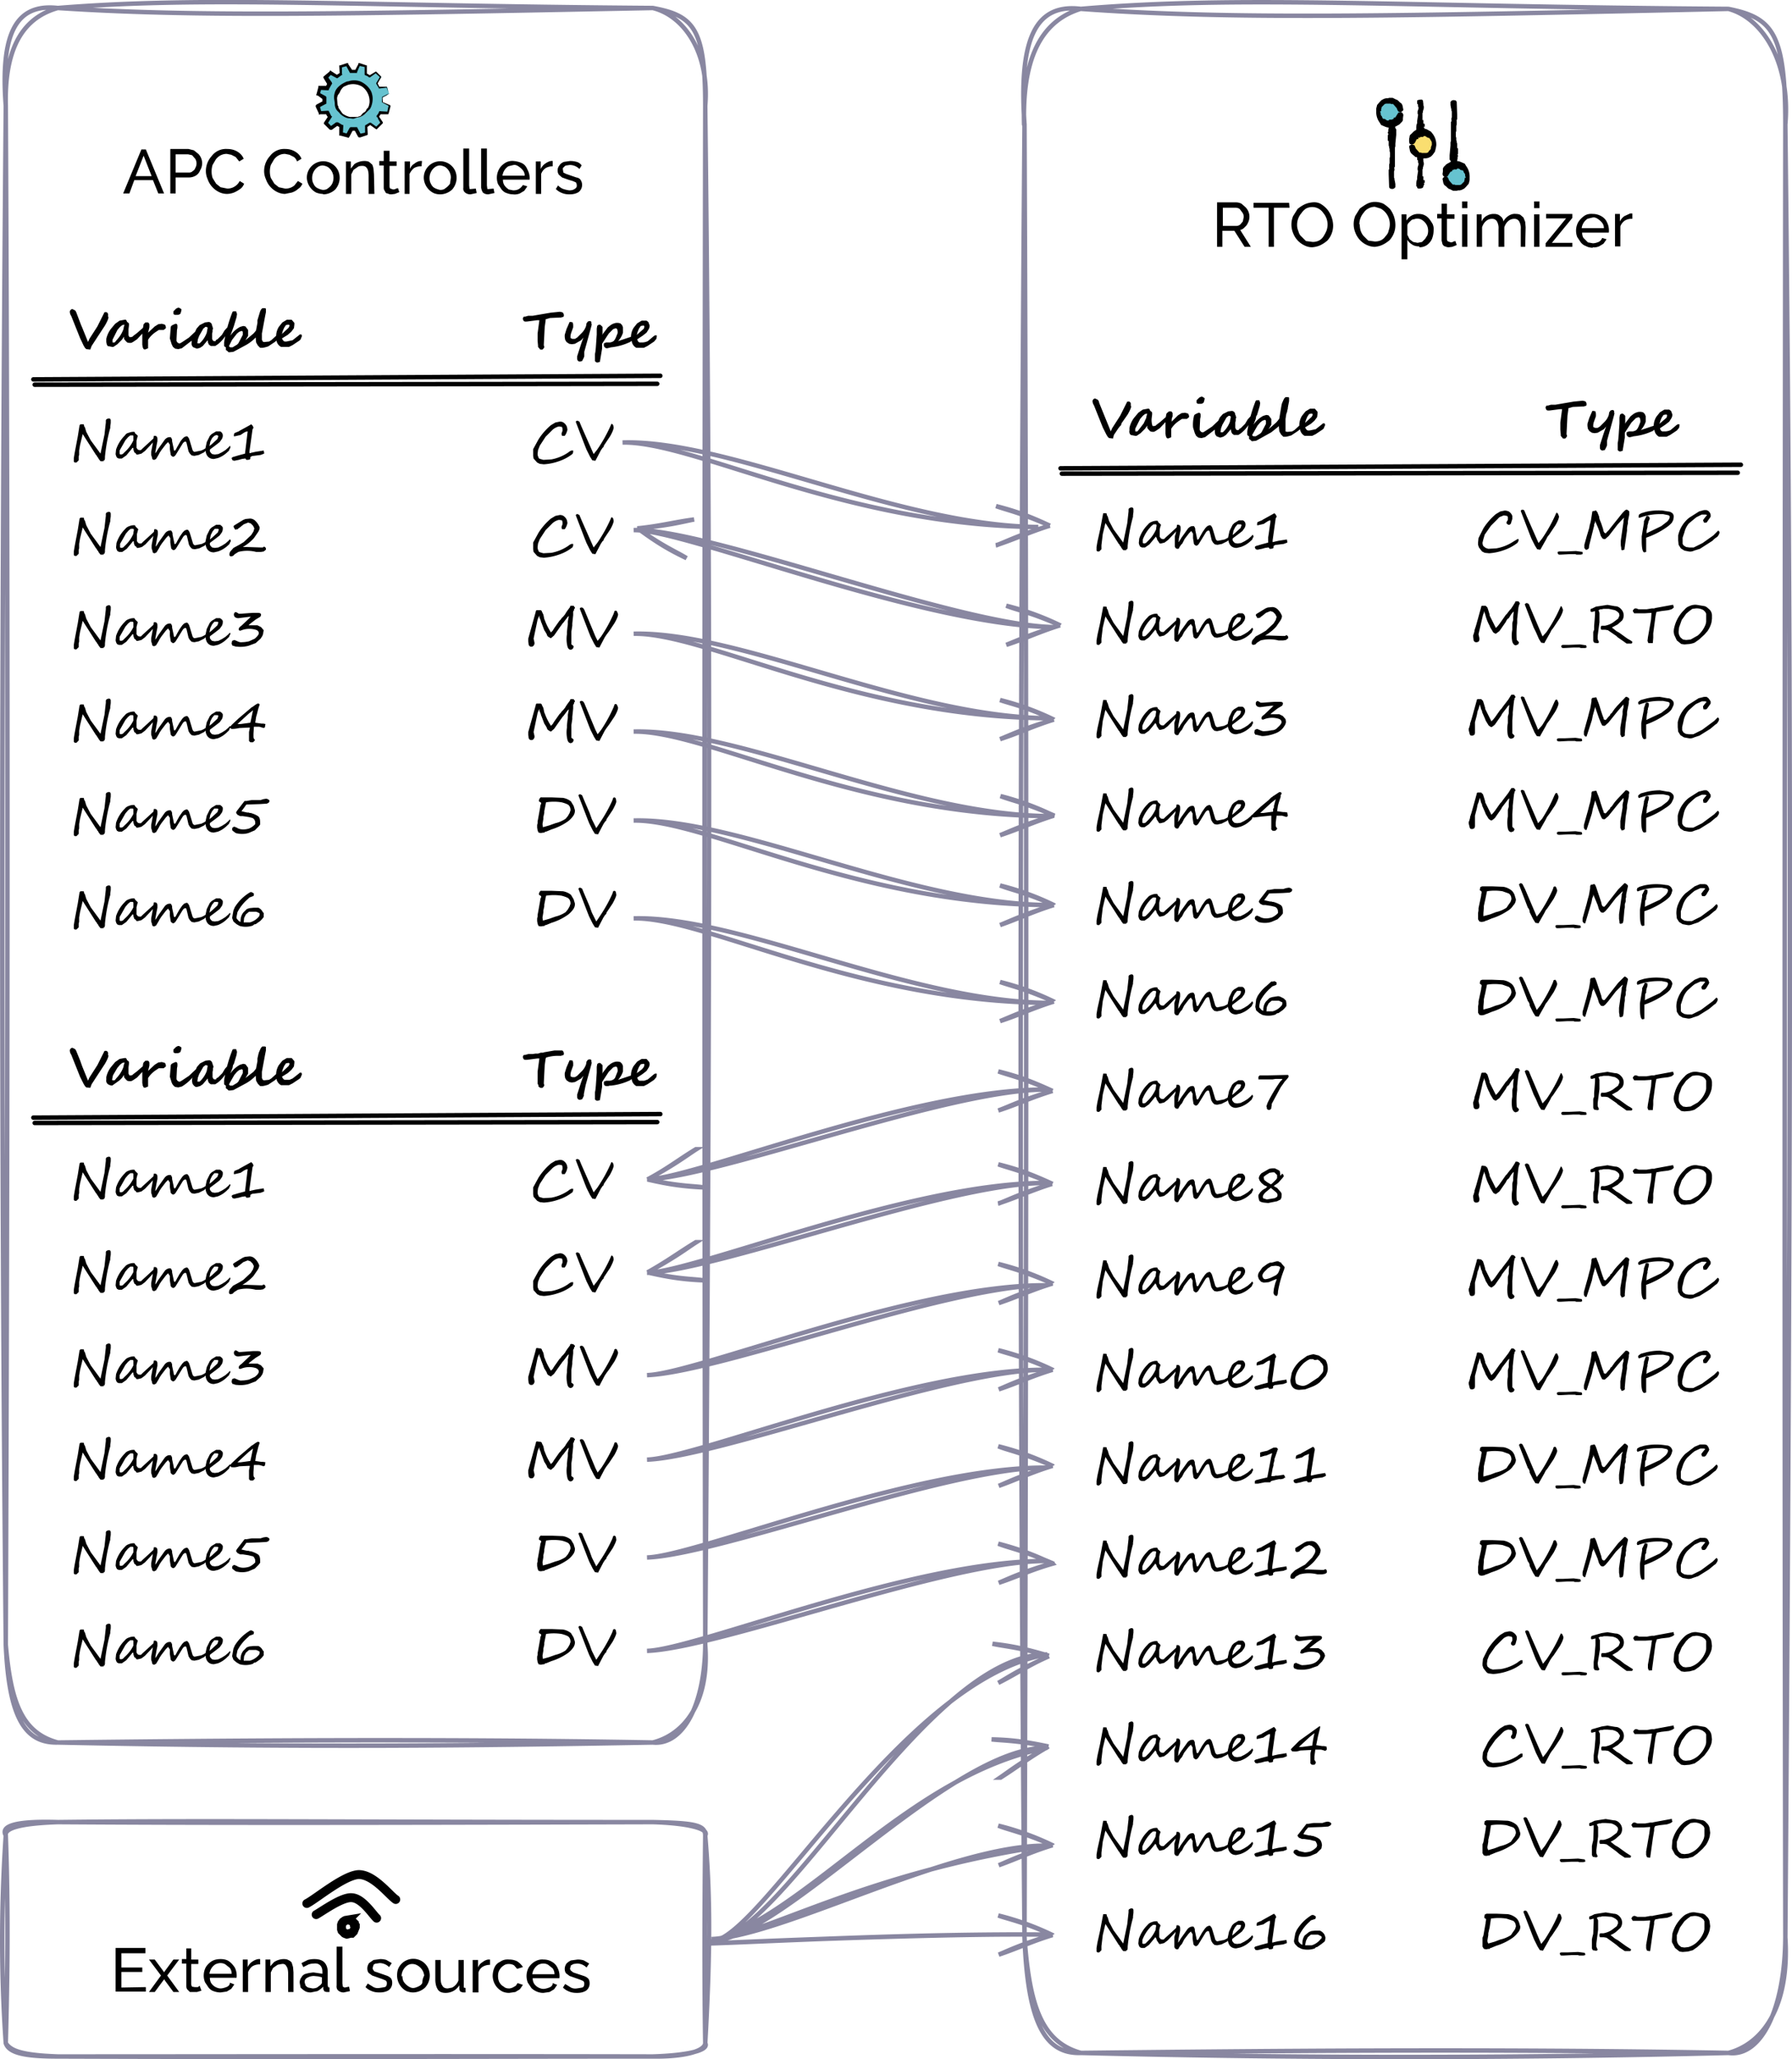 <svg xmlns="http://www.w3.org/2000/svg" width="403" height="463" fill="none" viewBox="0 0 403 463">
  <path fill="#66c3d0" d="M315 25.2c0 1.5-1.2 2.7-2.5 2.7s-2.5-1.2-2.5-2.7 1.1-2.7 2.5-2.7 2.4 1.2 2.4 2.7M325 39.8c0-1.5 1.2-2.7 2.5-2.7s2.5 1.2 2.5 2.7-1.1 2.7-2.5 2.7-2.4-1.2-2.4-2.7"/>
  <path fill="#fade70" d="M317.5 32.5c0-1.5 1.1-2.7 2.5-2.7s2.5 1.2 2.5 2.7-1.1 2.7-2.5 2.7-2.5-1.2-2.5-2.7"/>
  <path fill="#000" d="M314 29.1v1.2l-.2 2v.6l-.1.3v4.3q-.2.1-.1.5v.3l-.1.2v.8q0 .3 0 .4v.3l.1.1v.3l.1.4.1.6v.7l-.3.3-.4.1-.5-.1-.2-.3-.1-2.9v-1q.2-.3.1-.4V37l.1-.3v-1.2l.1-.2v-1l-.1-.3v-.5l-.1-.3V33l-.1-.3v-1h-.1l-.1-.1v-1.2l.1-.1V30q-.1 0-.1-.2v-.1h.1v-.4l.2-1 .2-.4.5-.1.4.1.2.3.1.6zm12 6.8v-1l.2-2.2V32l.1-.3v-4.3q.2-.1.1-.5v-.3l.1-.2v-.8q0-.3 0-.4V25l-.1-.1v-.3l-.1-.4-.1-.6v-.7l.3-.3.4-.1.5.1.2.3.1 2.9v1q-.2.3-.1.4v.8l-.1.3v1.2l-.1.2v1l.1.3v.5l.1.3v.2l.1.3v1h.1l.1.1v1.2l-.1.1v.2q.1 0 .1.2v.1h-.1v.4l-.2 1-.2.4-.5.1-.4-.1-.2-.3-.1-.6zm-7.5 6v-.6q0-.5.2-1v-.5l.2-1.3v-.1l-.1-.2v-.5l.1-.3v-.2h.1V37q0 0 0-.1v-.3h-.1v-.5l-.2-.2v-.7l.2-.1h.9l.2.1.1.8v.3l.1.3v.5l-.1.1q0 0 0 .2l-.1.2v.3l-.1.2v1.5l.2.1v.8h.3v.6l-.2.1v.1l.2.1h-.1v.1l-.1.1-.2.6-.2.1-.4.1h-.5l-.2-.2V42zm0-12.7q0 0 0-.2v-.3q0-.6.2-1v-.5l.2-1.3v-.2l-.1-.1V25l.1-.2v-.2h.1v-.1q0 0 0-.1V24h-.1v-.5l-.2-.2v-.7l.2-.1.5-.1h.4l.2.2.1.8v.3l.1.2v.5l-.1.2q0 0 0 .2l-.1.1v.4l-.1.1v1.6h.2v.3q0 0 0 .1v.4h.2l.1.1v.6h-.2v.2h.2l-.1.1v.1l-.1.1-.2.6-.2.1h-.9l-.2-.1v-.3zm-3-2.2q-.1.3-.4.6h-.1q0 .2-.5.5l-.2.1a3 3 0 0 1-3 .2l-.7-.3-.3-.5a4 4 0 0 1-.8-2.6v-.6l.2-.8.6-.7.4-.4.6-.3.4-.1h.4l.3-.1h.8l.4.2.4.2h.1l.3.2.4.4.4.3.2.4.2 1q0 0-.2.3l-.4.2-.5-.1-.2-.3-.2-.5-.8-.9h-.4l-.2-.1h-1l-.3.1-.2.2-.1.1-.2.2-.2.2v.2l-.1.3v.4h-.2v.2l.1.2v.3l.1.3.2.2v.1l.2.4h.2l.3.1h.1l.1.2h.1l.2.1h.3l.1-.2h.7l.1-.2.1.1h.1v-.3h.2v-.1h.2l.5-.8.2-.3.5-.1q.2 0 .4.2l.2.4-.1.8v.3m9 11q.1-.3.4-.6h.1q0-.2.5-.5l.2-.1a3 3 0 0 1 3-.2l.7.3.3.5a4 4 0 0 1 .8 2.6v.6l-.2.8-.6.7-.4.4-.6.3-.4.1h-.4l-.3.1h-.8l-.4-.2-.4-.2h-.1l-.3-.2-.4-.4-.4-.3-.2-.4-.2-1q0 0 .2-.3l.4-.2.5.1.2.3.2.5.8.9h.4l.2.1h1l.3-.1.2-.2.1-.1.2-.2.2-.2v-.2l.1-.3V40h.2v-.2l-.1-.2v-.3l-.1-.3-.2-.2v-.1l-.2-.4h-.2l-.3-.1h-.1l-.1-.2h-.1l-.2-.1h-.3l-.1.2h-.7l-.1.2-.1-.1h-.1v.3h-.2v.1h-.2l-.5.8-.2.3-.5.1q-.2 0-.4-.2l-.2-.4.1-.7V38m-7.5-7.3q0-.3.4-.6l.5-.5a3 3 0 0 1 2.1-.7q.6 0 1.1.3l.7.4.4.5a4 4 0 0 1 .8 2.6l-.1.6-.2.8-.5.7-.4.4-.6.3-.5.1h-.4l-.3.1h-.7l-.4-.2-.4-.2h-.2l-.2-.2-.5-.4-.3-.3-.2-.4-.2-1 .1-.3.5-.2.4.1q.2 0 .3.3l.2.5.8.9h.4l.1.1h1.1l.3-.1.2-.2V34l.2-.2.2-.2.1-.2v-.3l.1-.2v-.2h.1V32l-.1-.2v-.1l-.2-.2v-.1l-.3-.4h-.2l-.2-.1-.2-.1-.1-.1h-.1v-.1h-.5v.2h-.7l-.1.2h-.1v-.1h-.2v.3h-.1l-.1.1h-.2l-.4.8-.3.3-.4.1q-.2 0-.5-.2l-.1-.4v-.7l.1-.4M273.7 55.5v-10h4.2q.7 0 1.3.3l.9.8a3 3 0 0 1 .6 3.4q-.3.7-.7 1-.5.6-1.1.7l2.4 3.8h-1.4l-2.3-3.6h-2.7v3.6zm1.3-4.7h3q.5 0 .9-.3l.6-.7.2-1q0-.6-.3-1l-.6-.8q-.4-.3-1-.3H275zm15-4.1h-3.5v8.8h-1.2v-8.8h-3.4v-1.1h8zm5.1 8.9q-1 0-1.9-.5a5 5 0 0 1-2.4-2.7 5 5 0 0 1 0-3.8l1-1.6q.7-.6 1.5-1t1.9-.5 1.9.4q.8.5 1.4 1.2a6 6 0 0 1 1.3 3.4 5 5 0 0 1-1.3 3.6q-.7.6-1.5 1t-1.9.5m-3.4-5q0 .7.3 1.4.2.8.7 1.2l1 1 1.5.2q.8 0 1.4-.3t1-.9.7-1.3a4 4 0 0 0-.7-4 3 3 0 0 0-3.9-1q-.6.4-1 1a4 4 0 0 0-1 2.6m17.5 5q-1 0-2-.5a5 5 0 0 1-2.4-2.7 5 5 0 0 1 0-3.8l1-1.6q.8-.6 1.5-1 .9-.5 1.9-.5t1.9.4q.8.5 1.5 1.2a6 6 0 0 1 1.2 3.4 5 5 0 0 1-1.3 3.6q-.7.6-1.5 1t-1.8.5m-3.4-5q0 .7.2 1.4.3.8.7 1.2l1 1 1.5.2q.8 0 1.4-.3t1-.9q.6-.6.7-1.3a4 4 0 0 0 0-2.8 4 4 0 0 0-1.8-2.1l-1.3-.4a3 3 0 0 0-1.5.4q-.6.3-1 .9a4 4 0 0 0-1 2.6m13.5 5q-1 0-1.6-.4-.8-.5-1.1-1.1v4.4h-1.3V48.2h1.1v1.4a3 3 0 0 1 2.7-1.5q.8 0 1.4.3t1 .8.8 1.2q.3.8.2 1.4 0 1-.4 2-.4.8-1.1 1.3a3 3 0 0 1-1.7.5m-.4-1 1-.2.7-.7.5-.8a3 3 0 0 0 0-2 3 3 0 0 0-1.3-1.5 2 2 0 0 0-1.7-.1q-.4 0-.7.3l-.5.5q-.3.3-.3.7v2l.5 1 .8.6zm8.8.5-1 .4-.8.1q-.4 0-.8-.2-.3 0-.6-.5l-.2-.8v-5h-1v-1h1v-2.3h1.2v2.4h1.7v1h-1.7v4.5q0 .5.3.6l.6.2q.3 0 .6-.2l.4-.1zm1.2.4v-7.3h1.2v7.3zm0-8.7v-1.5h1.2v1.5zm14.2 8.7H342v-4a3 3 0 0 0-.4-1.8q-.4-.5-1-.5a2 2 0 0 0-1.4.5q-.6.5-.9 1.4v4.4H337v-4a3 3 0 0 0-.4-1.8q-.4-.5-1-.5a2 2 0 0 0-1.4.5q-.6.5-.9 1.4v4.4h-1.2v-7.3h1.1v1.6q.4-.9 1.2-1.3a3 3 0 0 1 1.6-.4q.9 0 1.4.5.6.4.7 1.2.4-.8 1.2-1.3t1.6-.4q.6 0 1 .2l.7.6.4 1 .1 1.2zm2 0v-7.3h1.2v7.3zm0-8.7v-1.5h1.2v1.5zm2.6 7.9 4.6-5.6h-4.5v-1h5.9v.9l-4.6 5.6h4.6v.9h-6zm10.6 1q-.9 0-1.6-.4-.6-.2-1.1-.8l-.8-1.2a4 4 0 0 1 .2-3.3q.5-.8 1.3-1.4t2-.5q1 0 1.9.5t1.3 1.4a4 4 0 0 1 .4 2.3h-6q0 .7.3 1.2l1 1 1.1.2q.6 0 1.3-.3.6-.3.8-.9l1 .3-.7 1-1 .6q-.8.3-1.4.2m-2.5-4.3h5q0-.7-.4-1.2t-1-.9-1.1-.3-1.2.3a3 3 0 0 0-1.3 2.1m11.4-2.1a3 3 0 0 0-1.7.4q-.7.5-1 1.3v4.5h-1.2v-7.3h1.1v1.7q.4-.8 1-1.2l1.3-.6h.5z"/>
  <path fill="#66c3d0" d="M80.6 26.4a4 4 0 1 1-2.2-7.8 4 4 0 0 1 2.2 7.8m6.9-5.3-.4-1.5-1.7.1-.6-1 1-1.4-1.2-1-1.4.8-1-.5.1-1.7-1.5-.4L80 16h-1l-.9-1.5-1.5.4.1 1.7-1 .6-1.4-1-1 1.2.8 1.4-.5 1-1.7-.1-.4 1.5 1.5.8v1l-1.5.9.4 1.5 1.7-.1.6 1-1 1.4 1.2 1 1.4-.8 1 .5-.1 1.7 1.5.4.8-1.5h1l.9 1.5 1.5-.4v-1.7l.8-.6 1.5 1 1-1.2-.8-1.4.5-1 1.7.1.4-1.5L86 23v-1z"/>
  <path fill="#000" d="M77.3 19.5q-.6.5-.9 1.3c-.3.5-.5.5-.6 1.3l.1 1.4.1.3c.2.2 0 .4.3.7l.7 1c.3.3 1.5.9 2 .8h1.5v.1l-.7.2c-.5.2-.6 0-1.3 0q-1-.1-2-1c-.5-.7-1-.7-1.2-2 0-1.3-.4-1.4 0-2.8s2-2.2 2.8-2.5h.2a4 4 0 0 1 2.7 0c1 .4 2.2 1.4 2.6 2.6l.1.4c.3 1.2-.1 2.6-.5 3.2L82 25.7q-.6.5-1.4.7-.3 0 0-.2.6-.1.7-.4.3-.4.7-.6c.4-.3.3-.5.5-.7.1-.2.4-.1.6-1.4a4 4 0 0 0-.5-2.3c-.2-.4-.8-1.2-1.5-1.5a4 4 0 0 0-2.9-.2zm-5.8 2h-.1l-.3-.1.1-.3.4-1.5v-.3h2l-.4.3.5-1v.5l-.9-1.5-.1-.3.2-.2 1.2-1 .2-.3.2.2 1.4.9h-.3l1-.6-.2.3-.1-1.7v-.2h.2l1.5-.5h.3v.2l1 1.5-.4-.2H80l-.2.2.8-1.5v-.2h.3l1.5.5h.1v1.9l-.2-.2 1 .6H83l1.5-.9h.1l1.1 1.1v.2l-.8 1.4v-.1l.5 1-.1-.2H87l.4 1.6V21l-.5-1.4v.1l-1.6.2h-.1v-.1l-.6-1v-.1l.9-1.5v.2l-1.1-1h.2l-1.4 1H83q-.3-.3-.9-.5l-.1-.1v-1.9l.2.2-1.5-.3.3-.2-.7 1.6v.2h-1.6l-.1-.2-.8-1.5.4.1-1.5.4.2-.3v1.7l.1.2-.2.1-.8.6-.2.1-.2-.1-1.5-.8.5-.1-1 1.1v-.6l1 1.4.1.3-.2.3-.5.9-.1.3h-.3l-1.7-.1.4-.4-.4 1.5-.2-.5 1.5.8.2.2v1.5l-.2.1-1.5.8.2-.4.4 1.5-.4-.3 1.7-.1h.3l.1.2.5 1 .2.1-.2.3-.9 1.4v-.5l1 1.1h-.4l1.4-1h.4l1 .6h.2v.3l-.1 1.7-.3-.4 1.5.4-.5.2.8-1.5.2-.2h1.5l.1.2.8 1.5-.4-.2 1.5-.3-.2.3v-1.9l1-.6h.3l1.4 1h-.3l1.1-1.1v.2l-.6-1q0-.3-.3-.4V26q.4-.4.6-1h.1l1.7.1.3-1.4v.1l-1.5-.8v-1.2l1.6-.8-.5.4-1 .5.1 1V23h.1l1.4.6.2.1v.3l-.4 1.5-.1.2h-1.9l.3-.2-.6 1V26l1 1.5v.2l-.1.1-1.1 1.1-.2.2-.2-.1-1.4-1h.3l-1 .7.2-.3.1 1.7v.2l-.2.1-1.5.5h-.3l-.2-.2-.8-1.5.4.2H79l.4-.2-.8 1.5-.2.3-.3-.1-1.5-.4h-.3v-2.1l.3.3-1-.5h.4l-1.4 1h-.3l-.2-.1L73 28l-.2-.2.1-.3 1-1.5v.5q-.5-.5-.6-1l.3.2H72l-.3.1v-.3L71 24v-.3l.2-.2 1.5-.8-.2.4V22l.2.4zM31.8 33.6h1l4.1 9.9h-1.3l-1.2-3h-4.2l-1.1 3h-1.4zm2.3 6L32.3 35l-1.8 4.6zm4.2 3.9v-10h4.1l1.2.3 1 .8a3 3 0 0 1 .4 3.7q-.3.8-1 1.2t-1.5.4h-3v3.6zm1.2-4.7h3q.5 0 .8-.3.5-.3.6-.7a2 2 0 0 0 0-2.1l-.7-.8-.9-.2h-2.8zm6.8-.3a5 5 0 0 1 1.3-3.4 4 4 0 0 1 3.5-1.6q1.3 0 2.3.6t1.4 1.6l-1 .6-.8-1-1-.5-1-.2a3 3 0 0 0-2.5 1.3l-.7 1.2a5 5 0 0 0 0 2.9l.8 1.3 1 .8 1.5.3a3 3 0 0 0 2-.7q.5-.4.8-1l1 .6q-.3.8-.9 1.2-.7.5-1.4.8-.8.3-1.6.3a4 4 0 0 1-1.9-.5 5 5 0 0 1-2.4-2.8q-.4-.9-.4-1.8m13.1 0a5 5 0 0 1 1.3-3.4 4 4 0 0 1 3.5-1.6q1.2 0 2.2.6t1.4 1.6l-1 .6q-.2-.6-.7-1l-1-.5-1-.2a3 3 0 0 0-2.5 1.3l-.7 1.2a5 5 0 0 0 0 2.9l.8 1.3 1 .8 1.4.3a3 3 0 0 0 2.1-.7l.8-1 1 .6q-.3.8-1 1.2-.5.5-1.4.8l-1.5.3a4 4 0 0 1-1.9-.5 5 5 0 0 1-2.4-2.8q-.4-.9-.4-1.8m13.2 5.1q-.7 0-1.5-.3A4 4 0 0 1 69 40q0-.8.3-1.5a3.7 3.7 0 0 1 6.8 0 4 4 0 0 1-.7 4.1 4 4 0 0 1-2.7 1.1M70.2 40q0 .8.3 1.3.3.7.9 1t1.2.4q.8 0 1.2-.4.6-.4.9-1t.3-1.4a3 3 0 0 0-1.2-2.3q-.5-.3-1.2-.4a2 2 0 0 0-1.2.4 3 3 0 0 0-1.2 2.4m14 3.6h-1.3v-4q0-1.3-.4-1.8-.3-.5-1-.5t-1 .2l-1 .7-.5 1v4.4h-1.2v-7.3h1.1v1.6l.8-1a4 4 0 0 1 2.3-.7q.6 0 1 .2l.7.6q.2.4.3 1l.1 1.2zm5.6-.4-1 .4-.8.1q-.5 0-.8-.2-.5 0-.6-.5-.3-.3-.3-.8v-5h-1v-1h1v-2.3h1.3v2.4h1.6v1h-1.6v4.5q0 .5.2.6l.6.2q.4 0 .7-.2l.4-.1zm5-5.8a3 3 0 0 0-1.7.4q-.6.5-1 1.3v4.5H91v-7.3h1.2v1.7q.3-.8 1-1.2.6-.5 1.3-.6h.4zm4.2 6.3q-.8 0-1.5-.3a4 4 0 0 1-2.2-3.4q0-.8.3-1.5a3.7 3.7 0 0 1 6.8 0 4 4 0 0 1-.7 4.1 4 4 0 0 1-2.7 1.1M96.6 40q0 .8.3 1.3.3.7.9 1t1.2.4q.8 0 1.2-.4.6-.4 1-1l.2-1.4a3 3 0 0 0-1.2-2.3q-.5-.3-1.2-.4a2 2 0 0 0-1.2.4 3 3 0 0 0-1.2 2.4m7.6-6.6h1.3v8.3l.1.8h.4l1-.1.2 1-1.4.3q-.7 0-1.2-.4t-.4-1.1zm4 0h1.3v8.3l.1.8h.4l1-.1.2 1-1.4.3q-.7 0-1.2-.4-.3-.5-.4-1.1zm7.2 10.3q-.7 0-1.5-.3-.6-.2-1.1-.8l-.8-1.2a4 4 0 0 1 .2-3.3q.4-.8 1.3-1.4t2-.5 1.9.5 1.2 1.4a4 4 0 0 1 .5 2.3h-6q0 .7.3 1.2t1 1l1 .2q.8 0 1.3-.3t.9-.9l1 .3-.7 1-1 .6q-.8.3-1.5.2m-2.4-4.2h5q0-.7-.4-1.2t-1-.9-1.1-.3-1.2.3a3 3 0 0 0-1.3 2.1m11.3-2.1a3 3 0 0 0-1.6.4q-.7.5-1 1.3v4.5h-1.2v-7.3h1.1v1.7q.4-.8 1-1.2.7-.5 1.3-.6h.4zm3.8 6.3q-1 0-1.7-.3-.8-.3-1.4-.9l.5-.8q.6.6 1.2.8t1.3.3q.8 0 1.2-.3.6-.3.5-.9 0-.3-.2-.6l-.7-.3-1-.3-1.4-.5-.7-.6q-.3-.4-.3-1t.4-1.1q.3-.5 1-.8l1.4-.2q.8 0 1.5.2t1.1.8l-.5.8a3 3 0 0 0-2.2-.9l-.7.1q-.3 0-.6.4-.3.1-.2.6l.1.6.6.3 2.3.8q.7.1 1 .6t.3 1a2 2 0 0 1-.8 1.7q-.8.5-2 .5"/>
  <path stroke="#000" stroke-linecap="round" stroke-width="2" d="m79.9 433.3-.4 1-.4.4h-.3l-.8.2-.3-.1-.2-.1-.2-.2-.2-.2-.2-.2-.1-.3v-1l.1-.3.2-.2q0-.2.2-.2l.2-.2.2-.1.6-.1a2 2 0 0 1 1.2.6l.2.2v.3l.2.2zm0 0q0 0 0 0Zm-8.8-2.8c1.3-.7 5.8-4 8-3.8 2.4.1 4.7 3.8 5.6 4.6M69 428c2-1 8.3-6.3 11.6-6.5 3.4-.1 7 4.7 8.4 5.6"/>
  <path fill="#000" d="M32.8 446.8v1H26V438h6.7v1.2h-5.4v3.2H32v1h-4.7v3.5zm2-6.2 2 2.7.1.2.1-.2 2-2.7h1.3l-2.7 3.6 2.7 3.7H39l-2-2.7v-.2l-.2.2-2 2.7h-1.3l2.7-3.7-2.7-3.6zm10.5 7-1 .3h-1.6l-.6-.6q-.2-.3-.2-.8v-5h-1v-1h1v-2.4H43v2.5h1.6v1h-1.6v4.5q0 .3.2.6l.6.1h.7l.4-.3zm4.3.4q-.8 0-1.6-.3-.6-.2-1.1-.8l-.8-1.2a4 4 0 0 1 .2-3.4q.5-.8 1.3-1.3t2-.5 1.9.5 1.3 1.4a4 4 0 0 1 .4 2.3h-6q0 .7.3 1.2.4.6 1 .9t1.1.3 1.3-.3.8-1l1 .4-.7 1-1 .6zm-2.5-4.2h5q0-.7-.4-1.3l-1-.8q-.5-.3-1.1-.3t-1.2.3a3 3 0 0 0-1.3 2.1m11.4-2.1a3 3 0 0 0-1.7.4q-.6.4-1 1.3v4.5h-1.2v-7.3h1.1v1.7q.4-.8 1-1.2.7-.5 1.4-.6h.4zm7.5 6.2h-1.2v-4.1q0-1.2-.4-1.7-.3-.6-1-.5t-1 .2l-1 .7-.5 1v4.4h-1.2v-7.3h1.1v1.5l.8-.9a4 4 0 0 1 2.2-.7q.7 0 1 .2.5.2.8.6l.3 1 .1 1.2zm1.4-2.1q0-.7.4-1.2.3-.6 1-.8t1.7-.3l2 .3v-.5q0-.9-.5-1.4t-1.4-.4q-.6 0-1.2.2l-1.2.6-.4-.9 1.4-.7q.7-.2 1.5-.2 1.5 0 2.2.7.8.8.8 2.2v3l.1.4.3.1v1h-.5q-.4 0-.7-.2l-.2-.5v-.5q-.6.6-1.3 1l-1.5.3q-.8 0-1.3-.3t-1-.8zm4.7.5.3-.4v-1.3l-.8-.2-1-.1q-.8 0-1.5.4-.6.3-.6 1l.2.7q.2.3.6.5l1 .2q.5 0 1-.2zm3.6-8.6H77v8.3l.1.7.4.2 1-.2.2 1-1.4.3q-.7 0-1.2-.4t-.4-1.2zm9.6 10.3q-1 0-1.7-.3-.8-.3-1.4-.9l.5-.8 1.3.8q.6.3 1.3.2t1.2-.2.5-.9q0-.4-.3-.6l-.7-.3-2.3-.8-.8-.6q-.3-.4-.3-1t.4-1.2l1-.7 1.5-.2q.8 0 1.4.2l1.2.7-.6.9a3 3 0 0 0-2.1-.9l-.7.1q-.4 0-.7.3l-.2.7q0 .3.2.5.1.3.6.4l2.3.8q.6.2 1 .6.3.4.3 1a2 2 0 0 1-.8 1.7q-.8.5-2 .5m7.5 0q-.7 0-1.5-.3a4 4 0 0 1-2.1-3.5q0-.8.2-1.4a3.7 3.7 0 0 1 6.9 0 4 4 0 0 1-.8 4.1 4 4 0 0 1-2.7 1.1m-2.4-3.7q0 .8.3 1.3.4.6 1 1t1.1.4 1.3-.4.8-1 .4-1.4A3 3 0 0 0 94 442q-.6-.4-1.3-.4a2 2 0 0 0-1.2.4 3 3 0 0 0-1.2 2.4m7.6.7v-4.4h1.2v4.1q0 1.2.4 1.7.3.6 1.2.6l1-.2a3 3 0 0 0 1.4-1.6v-4.6h1.2v6.2l.4.1v1h-.6l-.6-.2-.2-.5v-.9q-.6.9-1.4 1.3t-1.7.4q-1.2 0-1.7-.7-.6-.9-.6-2.3m12.3-3.3a3 3 0 0 0-1.6.4q-.7.4-1 1.3v4.5h-1.3v-7.3h1.2v1.7q.3-.8 1-1.2.6-.5 1.3-.6h.4zm4.3 6.3q-.8 0-1.5-.3a4 4 0 0 1-2.2-3.5q0-1 .4-1.9t1.3-1.3q.8-.6 2-.5 1 0 1.8.4.9.6 1.3 1.3l-1.3.4-.7-.8q-.5-.3-1.2-.3t-1.2.4q-.5.3-.9 1-.3.5-.3 1.3t.3 1.4q.4.7 1 1 .4.4 1.2.4.3 0 .8-.2l.7-.4.4-.6 1.2.4-.7 1-1 .6zm7.7 0q-.8 0-1.5-.3t-1.2-.8l-.8-1.2a4 4 0 0 1 .2-3.4q.5-.8 1.3-1.3 1-.6 2-.5 1.1 0 1.9.5.9.5 1.3 1.4a4 4 0 0 1 .4 2.3h-6q0 .7.3 1.2.4.6 1 .9t1.1.3 1.3-.3.8-1l1 .4-.7 1-1 .6zm-2.5-4.2h5q0-.7-.4-1.3l-1-.8q-.5-.3-1.1-.3t-1.2.3a3 3 0 0 0-1.3 2.1m10 4.2q-1 0-1.7-.3-.8-.3-1.4-.9l.5-.8 1.3.8q.6.3 1.3.2t1.2-.2.5-.9q0-.4-.3-.6l-.7-.3-2.3-.8-.8-.6q-.3-.4-.3-1t.4-1.2q.4-.4 1-.7l1.5-.2q.8 0 1.4.2l1.2.7-.6.9a3 3 0 0 0-2.1-.9l-.8.1-.6.3-.2.7q0 .3.2.5l.5.4 2.4.8q.6.2 1 .6.3.4.3 1a2 2 0 0 1-.8 1.7q-.8.5-2 .5M16.8 101.8l.7-3.7.4-2.5.2-.2h.7l.1.2v.2l.2.3.3 1 1 1.9 2.2 3 .9-4.3.3-2.7v-.5l.1-.2.4-.2h.4l.2.3v.7l-.1.8v.3a37 37 0 0 0-1.2 6.5v.4l-.1.4h-.2v.2h-.7l-.4-.5-.2-.4h-.1l-.1-.3-.2-.2-3-4.7-.6 2.5-.2 1.2v1l-.1.3v.9l-.2.2-.3.3h-.4l-.2-.2v-.8zM30 98.2V98l-.1-.1h-.6l-.5.4-.6.7-1.3 2.3v.8l.3.1.4-.1.5-.5A8 8 0 0 0 30 99v-.2zm4.6.6-.1.5-.3.4-1.6 1.7-.8.6-.8.2h-.3l-.2-.3-.3-.2-.2-.6v-.3l-.1-.1h-.1l-.4.5-1 1.2-1 .7h-.7l-.4-.2-.2-.4-.1-.4.1-1a8 8 0 0 1 2-3.2q.3-.5.9-.6.5-.2 1-.2h.2l.1.1.1.2v.1l.2.1.4.4-.1.3-.2.8v1.6l.3.4.3.1h.4l.4-.4 1.1-1 1.3-1.2zm11.8 2.3v.1l-.4.4-.1.1-1.2.6-1 .2-.6-.1-.4-.4-.3-.5-.3-1.3-.2-.8-.2-.1q-.3 0-.6.4l-.8 1.3-.8 1.3q-.3.4-.6.4a1 1 0 0 1-.5-.4l-.2-1.3v-1l-.4-.6-.5.5-1 1.3-.4.6-.2.4-.6 1-.4.2q-.5 0-.5-.5l-.2-.6v-.7l.3-1.6.3-2h.2q.6 0 .6.7v.5l-.2 1-.3 1.7.2-.2.5-.8 1-1.4.5-.7q.5-.5 1-.5h.3l.2.3.1.3v.3l.3 1.4.1.5q0 .3.2.2h.1l.2-.3.2-.4.8-1.4.4-.5.4-.4.5-.2q.3 0 .4.2l.2.3.2.6.6 2q.2.4.5.4l1.5-.3.6-.3.3-.2.1.1zm2.7-3V98l-.2-.1-.2-.1-.5.2-.5.5-.4.8-.2 1 .5-.4 1.3-1.2.1-.3zm2.7 2.5q0 .2-.2.4 0 .3-.4.6A6 6 0 0 1 49 103l-.9.2q-.9 0-1.4-.6t-.5-1.8l.3-1.4.7-1.4.4-.4 1-.6h.9a1 1 0 0 1 .6 1q0 .3-.2.7l-.5.7-.9.7-1.2.9-.1.1v.4l.2.3.3.3.6.1.8-.1.8-.4.8-.5.8-.7q0-.2.3-.2zm7.6 1.2v.2l-.8.3-1.6.2q-.4 0-.7.3v.3q0 .3-.8.3h-.1l-.2-.3h-.1l-.7.1-.7.2-1 .2-.4-.1-.2-.4q0-.3.5-.4l1-.3 1.5-.4.6-5q-.4 0-1 .4l-.6.4-1.3.3h-.2v-.3l.1-.4.7-.3.3-.1.1-.1 2.2-1.2.5-.3.3.3.2.4q0 .2-.2.4l-.7 5v.4l1.3-.3 1.9-.3zM128.7 102.1a10 10 0 0 1-3 1.6 12 12 0 0 1-3.4.7l-.9-.1-.6-.3-.8-.9-.1-.6V101l1.2-2.2a14 14 0 0 1 2.8-3.2l1-.6 1-.2q.5 0 .8.2a2 2 0 0 1 .8 1l.1.5v.2l-.2.6-.2.4-.2.3h-.6l-.1-.3v-.3l.2-.5v-.5l-.1-.4-.6-.1q-.3 0-.7.2-.3.1-.8.5l-1.6 1.6-1.3 2-.4 1-.1.8q0 .5.2.8 0 .3.4.4l.7.2 1.8-.1a10 10 0 0 0 3.7-1.5l.4-.3.4-.2h.4v.3l-.1.4zm9.3-6q0 .6-.8 2l-1.4 2.1q0 .3-.3.5l-.4.6-1.2 2.3-.7-.1-.5-.8-.8-1.6-.4-1-2-5.2q0-.3.4-.3l.4.2.5 1.2 2.7 6.1.8-1a33 33 0 0 0 3.2-5.8q.2 0 .4.3zM16.8 122.8l.7-3.7.4-2.5.2-.2h.7l.1.2v.2l.2.3.3 1 1 1.9 2.2 3 .9-4.3.3-2.7v-.5l.1-.2.4-.2h.4l.2.3v.7l-.1.8v.3a36 36 0 0 0-1.2 6.5v.4l-.1.4h-.2v.2h-.7l-.4-.5-.2-.4h-.1l-.1-.3-.2-.2-3-4.7-.6 2.5-.2 1.2v1l-.1.3v.9l-.2.2-.3.3h-.4l-.2-.2v-.8zm13.3-3.6v-.1l-.1-.2h-.6l-.5.4-.6.7-1.3 2.3v.8l.3.1.4-.1.5-.5A8 8 0 0 0 30 120v-.2zm4.6.6-.1.5-.3.4-1.6 1.7-.8.6-.8.2h-.3l-.2-.3-.3-.2-.2-.6v-.3l-.1-.1h-.1l-.4.5-1 1.2-1 .7h-.7l-.4-.2-.2-.4-.1-.4.1-1a8 8 0 0 1 2-3.2q.3-.4.9-.6.5-.2 1-.2h.2l.1.1.1.2.2.2.4.4-.1.3-.2.8v1.6l.3.4.3.1h.4l.4-.4 1.1-1 1.3-1.2zm11.8 2.3v.1l-.4.4-.1.1-1.2.6-1 .2-.6-.1-.4-.4-.3-.5-.3-1.3-.2-.8-.2-.1q-.3 0-.6.4l-.8 1.3-.8 1.3q-.3.4-.6.4a1 1 0 0 1-.5-.4l-.2-1.3v-1l-.4-.6-.5.5-1 1.3-.4.6-.2.4-.6 1-.4.2q-.5 0-.5-.5l-.2-.6v-.7l.3-1.6.3-2h.2q.6 0 .6.7v.5l-.2 1-.3 1.7.2-.2.5-.8 1-1.4.5-.7q.5-.5 1-.5h.3l.2.3.1.3v.3l.3 1.4.1.5q0 .3.2.2h.1l.2-.3.2-.4.4-.7.1-.2.7-1 .4-.4.5-.2q.3 0 .4.2l.2.3.2.6.6 2q.2.4.5.4l1.5-.3.6-.3.3-.2.1.1zm2.7-3v-.1l-.2-.1h-.7l-.5.6-.4.8-.2 1 .5-.4 1.3-1.2.1-.3zm2.7 2.5q0 .2-.2.4 0 .3-.4.6A6 6 0 0 1 49 124l-.9.2q-.9 0-1.4-.6t-.5-1.8l.3-1.4.7-1.4.4-.4 1-.6h.9l.4.3.2.3v.3q0 .4-.2.8l-.5.7-.9.7-1.2.9-.1.1v.4l.2.3.3.3.6.1.8-.1.8-.4.8-.5.8-.7q0-.2.3-.2zm7.9 1.7v.3l-.5.4-.6.1h-1.1a8 8 0 0 0-4 0l-.8.5-.4.4-.4.1q-.4 0-.4-.4t.2-.7l.7-.8 1.3-.7 1-.6 1.7-1.6.5-.8.2-.7-.3-.6-.5-.5-.6-.2-1 .4-1 .8-.2.1-.1.2h-.2l-.4.1-.2-.3-.2-.4.1-.2.3-.2 1.8-1.1.5-.2 1-.1q.6 0 1.1.4a4 4 0 0 1 1.1 1.6q0 .5-.4 1.1l-.9 1.3a10 10 0 0 1-2.5 2h1l3 .1h.5l.3-.2q0 0 .3.2zM128.7 123.1a10 10 0 0 1-3 1.6 12 12 0 0 1-3.4.7l-.9-.1-.6-.3-.8-.9-.1-.6V122l1.2-2.2a14 14 0 0 1 2.8-3.2l1-.6 1-.2q.5 0 .8.2a2 2 0 0 1 .8 1l.1.5v.2l-.2.6-.2.4-.2.3h-.6l-.1-.3v-.3l.2-.5v-.5l-.1-.4-.6-.1q-.3 0-.7.2-.3.1-.8.5l-1.6 1.6-1.3 2-.4 1-.1.8q0 .5.2.8 0 .3.4.4l.7.2 1.8-.1a10 10 0 0 0 3.7-1.5l.4-.3.4-.2h.4v.3l-.1.4zm9.3-6q0 .6-.8 2l-1.4 2.1q0 .3-.3.5l-.4.6-1.2 2.3-.7-.1-.5-.8-.8-1.6-.4-1-2-5.2q0-.3.4-.3l.4.2.5 1.2 2.7 6.1.8-1a33 33 0 0 0 3.2-5.8q.2 0 .4.3zM16.8 143.8l.7-3.7.4-2.5.2-.2h.7l.1.2v.2l.2.3.3 1 1 1.9 2.2 3 .9-4.3.3-2.7v-.5l.1-.2.4-.2h.4l.2.3v.7l-.1.8v.3a36 36 0 0 0-1.2 6.5v.4l-.1.4h-.2v.2h-.7l-.4-.5-.2-.4h-.1l-.1-.3-.2-.2-3-4.7-.6 2.5-.2 1.2v1l-.1.3v.9l-.2.2-.3.3h-.4l-.2-.2v-.8zM30 140l-.1-.2h-.6l-.5.4-.6.7-1.3 2.3v.8l.3.1.4-.1.5-.5A8 8 0 0 0 30 141v-.2zm4.6.7-.1.5-.3.4-1.6 1.7-.8.6-.8.2h-.3l-.2-.3-.3-.2-.2-.6v-.3l-.1-.1h-.1l-.4.5-1 1.2-1 .7h-.7l-.4-.2-.2-.4-.1-.4.1-1a8 8 0 0 1 2-3.2q.3-.4.9-.6.5-.2 1-.2h.2l.1.1.1.2.2.2.4.4-.1.3-.2.8v1.6l.3.4.3.1h.4l.4-.4 1.1-1 1.3-1.2zm11.8 2.3v.1l-.4.4-.1.1-1.2.6-1 .2-.6-.1-.4-.4-.3-.5-.3-1.3-.2-.8-.2-.1q-.3 0-.6.4l-.8 1.3-.8 1.3q-.3.4-.6.4a1 1 0 0 1-.5-.4l-.2-1.3v-1l-.4-.6-.5.5-1 1.3-.4.6-.2.4-.6 1-.4.2q-.5 0-.5-.5l-.2-.6v-.7l.3-1.6.3-2h.2q.6 0 .6.7v.5l-.2 1-.3 1.7.2-.2.5-.8 1-1.4.5-.7q.5-.5 1-.5h.3l.2.3.1.3v.3l.3 1.4.1.5q0 .3.2.2h.1l.2-.3.2-.4.4-.7.1-.2.7-1 .4-.4.5-.2q.3 0 .4.2l.2.3.2.6.6 2q.2.4.5.4l1.5-.3.6-.3.3-.2.1.1zm2.7-3v-.1l-.2-.1h-.7l-.5.6-.4.8-.2 1 .5-.4 1.3-1.2.1-.3zm2.7 2.5q0 .2-.2.4 0 .3-.4.6A6 6 0 0 1 49 145l-.9.2q-.9 0-1.4-.6t-.5-1.8l.3-1.4.7-1.4.4-.4 1-.6h.9l.4.3.2.3v.3q0 .4-.2.8l-.5.7-.9.7-1.2.9-.1.1v.4l.2.3.3.3.6.1.8-.1.8-.4.8-.5.8-.7q0-.2.3-.2zm7.4-.2q0 .2-.2.7l-.4.6-1.1 1-1.6.6a7 7 0 0 1-2.6.2q-.4 0-.8-.2h-.2l-.2-.4v-.2l.1-.5.5-.2.5.2q.8.4 1.2.3.7 0 1.6-.2l1.3-.6q.9-.8.9-1.2 0-.6-.7-.8a5 5 0 0 0-3.4.2q-.4 0-.4-.2v-.3l.2-.3.5-.4 2-1.9H56l-2.4.3q-.4 0-.7-.2t-.3-.7l.1-.3.3-.2.4.2.3.2h.4l2.8-.2h1q.8 0 .8.4 0 .3-.2.5l-1 .6-1.3 1-.3.3h2l.8.4.6.7zM129.3 136.6v.1l-.1.2h-.1v.3l-.2.3v.8l-.2 1.9v.5l-.2 1.3v2.9l.3.2.2.2v.2l-.2.4-.4.2q-.6 0-.8-.8a7 7 0 0 1-.1-2.7v-.5l.1-1 .1-.7v-.7l.2-1v-.2l-.3.3-.3.4-.6.8-.2.2-.2.3-.3.4-1.4 2-.7.6q-.5-.2-.8-.5l-.2-.5-.3-.5-.2-.3-.6-1.6-.1-.2-.1-.4-.3-.7v-.4l-.2.4-.2.5-.9 4.3.2.9v.3l-.2.4-.3.2h-.3q-.3 0-.5-.4l-.1-.8v-.6l.5-1.8.2-.7 1-3.6q0-.3.3-.3h.7q.3 0 .4.4l.3.6.2 1 .1.2q.5 1.4 1.4 2.8l.2-.2.2-.2.3-.5 1.2-1.7.3-.3.2-.3.4-.4.4-.5.1-.2.4-.6.6-.8q0-.3.2-.3h.6l.2.3zm9.7 1.5q0 .6-.8 2l-1 1.5-.2.3-.6.8-.4.6-1.2 2.3-.7-.1-.5-.8-.8-1.6-.4-1-2-5.2q0-.3.4-.3.2 0 .4.2l.2.3 2.5 6 .5 1 .8-1a33 33 0 0 0 2.8-5.1l.2-.6.2-.1q.3 0 .4.3zM16.8 164.8l.7-3.7.4-2.5.2-.2h.7l.1.2v.2l.2.3.3 1 1 1.9 2.2 3 .9-4.3.3-2.7v-.5l.1-.2.4-.2h.4l.2.3v.7l-.1.8v.3a36 36 0 0 0-1.2 6.5v.4l-.1.4h-.2v.2h-.7l-.4-.5-.2-.4h-.1l-.1-.3-.2-.2-3-4.7-.6 2.5-.2 1.2v1l-.1.3v.9l-.2.2-.3.3h-.4l-.2-.2v-.8zM30 161l-.1-.2h-.6l-.5.4-.6.7-1.3 2.3v.8l.3.1.4-.1.5-.5A8 8 0 0 0 30 162v-.2zm4.6.7-.1.5-.3.4-1.6 1.7-.8.6-.8.2h-.3l-.2-.3-.3-.2-.2-.6v-.3l-.1-.1h-.1l-.4.5-1 1.2-1 .7h-.7l-.4-.2-.2-.4-.1-.4.1-1a8 8 0 0 1 2-3.2q.3-.4.9-.6.5-.2 1-.2h.2l.1.1.1.2.2.2.4.4-.1.3-.2.8v1.6l.3.4.3.1h.4l.4-.4 1.1-1 1.3-1.2zm11.8 2.3v.1l-.4.4-.1.1-1.2.6-1 .2-.6-.1-.4-.4-.3-.5-.3-1.3-.2-.8-.2-.1q-.3 0-.6.4l-.8 1.3-.8 1.3q-.3.4-.6.4a1 1 0 0 1-.5-.4l-.2-1.3v-1l-.4-.6-.5.5-1 1.3-.4.6-.2.4-.6 1-.4.2q-.5 0-.5-.5l-.2-.6v-.7l.3-1.6.3-2h.2q.6 0 .6.7v.5l-.2 1-.3 1.7.2-.2.5-.8 1-1.4.5-.7q.5-.5 1-.5h.3l.2.3.1.3v.3l.3 1.4.1.5q0 .3.2.2h.1l.2-.3.2-.4.4-.7.1-.2.7-1 .4-.4.5-.2q.3 0 .4.2l.2.3.2.6.6 2q.2.4.5.4l1.5-.3.6-.3.3-.2.1.1zm2.7-3v-.1l-.2-.1h-.7l-.5.6-.4.8-.2 1 .5-.4 1.3-1.2.1-.3zm2.7 2.5q0 .2-.2.4 0 .3-.4.6A6 6 0 0 1 49 166l-.9.2q-.9 0-1.4-.6t-.5-1.8l.3-1.4.7-1.4.4-.4 1-.6h.9l.4.3.2.3v.3q0 .4-.2.8l-.5.7-.9.7-1.2.9-.1.1v.4l.2.3.3.3.6.1.8-.1.8-.4.8-.5.8-.7q0-.2.3-.2zm7.8-.2v.2l-.3.2-.3-.1-.7-.2h-1.2L57 165v.8l.1.3.2.2v.2l-.2.2-.2.2h-.6l-.3-.3v-2l.2-1h-.4l-2 .1q-.9.2-1.6.2H52l-.3-.4.4-.5 1.6-1.5 2.6-2.2.2-.2.2-.1.3-.2.4-.3.5-.3h.3l.2.2-.3.9-.3 1.2-.2.7-.2 1.3 1.4.2h.4l.5.1zm-2.7-3.6-1 .8-2.5 2.3h.7l2.2-.3.2-.9zM129.3 157.6v.1l-.1.2h-.1v.3l-.2.3v.8l-.2 1.9v.5l-.2 1.3v2.9l.3.2.2.2v.2l-.2.4-.4.2q-.6 0-.8-.8a7 7 0 0 1-.1-2.7v-.5l.1-1 .1-.7v-.7l.2-1v-.2l-.3.3-.3.4-.6.8-.2.2-.2.3-.3.4-1.4 2-.7.6q-.5-.2-.8-.5l-.2-.5-.3-.5-.2-.3-.6-1.6-.1-.2-.1-.4-.3-.7v-.4l-.2.4-.2.5-.9 4.3.2.9v.3l-.2.4-.3.2h-.3q-.3 0-.5-.4l-.1-.8v-.6l.5-1.8.2-.7 1-3.6q0-.3.3-.3h.7q.3 0 .4.4l.3.6.2 1 .1.2q.5 1.4 1.4 2.8l.2-.2.2-.2.3-.5 1.2-1.7.3-.3.2-.3.4-.4.4-.5.1-.2.4-.6.6-.8q0-.3.2-.3h.6l.2.3zm9.7 1.5q0 .6-.8 2l-1 1.5-.2.3-.6.8-.4.6-1.2 2.3-.7-.1-.5-.8-.8-1.6-.4-1-2-5.2q0-.3.4-.3.2 0 .4.2l.2.3 2.5 6 .5 1 .8-1a33 33 0 0 0 2.8-5.1l.2-.6.2-.1q.3 0 .4.3zM16.8 185.8l.7-3.7.4-2.5.2-.2h.7l.1.2v.2l.2.3.3 1 1 1.9 2.2 3 .9-4.3.3-2.7v-.5l.1-.2.4-.2h.4l.2.3v.7l-.1.8v.3a36 36 0 0 0-1.2 6.5v.4l-.1.4h-.2v.2h-.7l-.4-.5-.2-.4h-.1l-.1-.3-.2-.2-3-4.7-.6 2.5-.2 1.2v1l-.1.3v.9l-.2.2-.3.3h-.4l-.2-.2v-.8zM30 182l-.1-.2h-.6l-.5.4-.6.7-1.3 2.3v.8l.3.1.4-.1.5-.5A8 8 0 0 0 30 183v-.2zm4.6.7-.1.5-.3.4-1.6 1.7-.8.6-.8.2h-.3l-.2-.3-.3-.2-.2-.6v-.3l-.1-.1h-.1l-.4.5-1 1.2-1 .7h-.7l-.4-.2-.2-.4-.1-.4.1-1a8 8 0 0 1 2-3.2q.3-.4.9-.6.5-.2 1-.2h.2l.1.1.1.2.2.2.4.4-.1.3-.2.8v1.6l.3.4.3.1h.4l.4-.4 1.1-1 1.3-1.2zm11.8 2.3v.1l-.4.4-.1.1-1.2.6-1 .2-.6-.1-.4-.4-.3-.5-.3-1.3-.2-.8-.2-.1q-.3 0-.6.4l-.8 1.3-.8 1.3q-.3.4-.6.4a1 1 0 0 1-.5-.4l-.2-1.3v-1l-.4-.6-.5.5-1 1.3-.4.6-.2.4-.6 1-.4.2q-.5 0-.5-.5l-.2-.6v-.7l.3-1.6.3-2h.2q.6 0 .6.7v.5l-.2 1-.3 1.7.2-.2.5-.8 1-1.4.5-.7q.5-.5 1-.5h.3l.2.3.1.3v.3l.3 1.4.1.5q0 .2.2.2h.1l.2-.3.2-.4.4-.7.1-.2.7-1 .4-.4.5-.2q.3 0 .4.2l.2.3.2.6.6 2q.2.4.5.4l1.5-.3.6-.3.3-.2.1.1zm2.7-3v-.1l-.2-.1h-.7l-.5.6-.4.8-.2 1 .5-.4 1.3-1.2.1-.3zm2.7 2.5q0 .2-.2.4 0 .3-.4.6A6 6 0 0 1 49 187l-.9.2q-.9 0-1.4-.6t-.5-1.8l.3-1.4.7-1.4.4-.4 1-.6h.9l.4.3.2.3v.3q0 .4-.2.8l-.5.7-.9.7-1.2.9-.1.1v.4l.2.3.3.3.6.1.8-.1.8-.4.8-.5.8-.7q0-.2.3-.2zm8.8-4.5q0 .3-.2.5l-.4.2-1.6.1-3 .1-.5.7-.6.8.4.1.9.2h.3l.3.1h.2q1 .3 1.6.7.5.3.5 1.4v.5l-.4.5-.8.8-1.4.6a5 5 0 0 1-2.5.1q-.4 0-.9-.5h-.1l-.2-.3v-.1q0-.6.6-.6l.4.2h.1l.1.1q.6.3 1.3.3.6 0 1.3-.2a4 4 0 0 0 1.4-1v-.3q0-.4-.2-.7t-.5-.4l-.8-.2-1.3-.2H54l-.6-.3-.3-.4q0-.2.2-.5l1.7-2.2h.4l1.2-.2h2l.6-.2.6-.1q.3 0 .6.2zM129.3 182.2q0 .8-.5 1.4-.6.8-1.4 1.3a13 13 0 0 1-3.4 1.6l-1.2.5h-.2q-.2.3-.3.2l-.7.1-.5-.1-.2-.5-.1-.6v-.6l.1-.4v-.4l.1-.5.5-2.8v-.2l.2-.5v-.2l-.3-.2-.2-.1v-.2q0-.2.2-.5t.4-.2h2.3l2.5.1a4 4 0 0 1 1.8.8l.6 1zm-1 0q0-.9-.6-1.3-.6-.3-1.4-.5a11 11 0 0 0-3.5 0l-.4 2v.4l-.2.9v.4l-.2 1.2.1.7 1.4-.4 1.4-.5a7 7 0 0 0 2.3-1l.5-.6.4-.7zm10.3-2q0 .4-.8 1.9l-1.4 2.1q0 .3-.3.5l-.4.6-1.2 2.3-.7-.1-.5-.8-.8-1.6-.4-1-2-5.2q0-.3.4-.3l.4.2.5 1.2 1.2 2.8.5 1.4 1 2 .8-1.2a33 33 0 0 0 2.8-5l.2-.6.2-.1q.3 0 .4.3zM16.8 206.8l.7-3.7.4-2.5.2-.2h.7l.1.2v.2l.2.3.3 1 1 1.9 2.2 3 .9-4.3.3-2.7v-.5l.1-.2.4-.2h.4l.2.3v.7l-.1.8v.3a36 36 0 0 0-1.2 6.5v.4l-.1.4h-.2v.2h-.7l-.4-.5-.2-.4h-.1l-.1-.3-.2-.2-3-4.7-.6 2.5-.2 1.2v1l-.1.3v.9l-.2.2-.3.3h-.4l-.2-.2v-.8zM30 203l-.1-.2h-.6l-.5.4-.6.7-1.3 2.3v.8l.3.1.4-.1.5-.5A8 8 0 0 0 30 204v-.2zm4.6.7-.1.5-.3.4-1.6 1.7-.8.6-.8.2h-.3l-.2-.3-.3-.2-.2-.6v-.3l-.1-.1h-.1l-.4.5-1 1.2-1 .7h-.7l-.4-.2-.2-.4-.1-.4.1-1a8 8 0 0 1 2-3.2q.3-.4.9-.6.5-.2 1-.2h.2l.1.1.1.2.2.2.4.4-.1.3-.2.8v1.6l.3.4.3.1h.4l.4-.4 1.1-1 1.3-1.2zm11.8 2.3v.1l-.4.4-.1.1-1.2.6-1 .2-.6-.1-.4-.4-.3-.5-.3-1.3-.2-.8-.2-.1q-.3 0-.6.4l-.8 1.3-.8 1.3q-.3.4-.6.4a1 1 0 0 1-.5-.4l-.2-1.3v-1l-.4-.6-.5.5-1 1.3-.4.6-.2.4-.6 1-.4.2q-.5 0-.5-.5l-.2-.6v-.7l.3-1.6.3-2h.2q.6 0 .6.7v.5l-.2 1-.3 1.7.2-.2.5-.8 1-1.4.5-.7q.5-.5 1-.5h.3l.2.3.1.3v.3l.3 1.4.1.5q0 .2.2.2h.1l.2-.3.2-.4.4-.7.1-.2.7-1 .4-.4.5-.2q.3 0 .4.2l.2.3.2.6.6 2q.2.4.5.4l1.5-.3.6-.3.3-.2.1.1zm2.7-3v-.1l-.2-.1h-.7l-.5.6-.4.8-.2 1 .5-.4 1.3-1.2.1-.3zm2.7 2.5q0 .2-.2.4 0 .3-.4.6A6 6 0 0 1 49 208l-.9.2q-.9 0-1.4-.6t-.5-1.8l.3-1.4.7-1.4.4-.4 1-.6h.9l.4.3.2.3v.3q0 .4-.2.8l-.5.7-.9.7-1.2.9-.1.1v.4l.2.3.3.3.6.1.8-.1.8-.4.8-.5.8-.7q0-.2.3-.2zm7.5.1v.6l-.4.5-.4.4-1 .7q-.4 0-.6.3a5 5 0 0 1-3 .1l-.7-.4-.7-.6-.3-.8.3-1.7.3-.7a10 10 0 0 1 3.5-3.4h.3l.5.3v.1q0 .5-.2.5l-.8.3-.3.3a10 10 0 0 0-2.4 3l-.2 1v.4l.5.6.4.2v-.3a3 3 0 0 1 .6-1.8l.8-.8.6-.2 1-.1h1a2 2 0 0 1 1 1q.3.2.2.5m-.9 0v-.2l-.3-.2-.5-.2H56l-.7.6-.4.8-.1 1h1.4a4 4 0 0 0 2.1-1.4zM129.3 203.2q0 .8-.5 1.4-.6.8-1.4 1.3a13 13 0 0 1-3.4 1.6l-1.2.5h-.2q-.2.3-.3.2l-.7.1-.5-.1-.2-.5-.1-.6v-.6l.1-.4v-.4l.1-.5.5-2.8v-.2l.2-.5v-.2l-.3-.2-.2-.1v-.2q0-.2.2-.5t.4-.2h2.3l2.5.1a4 4 0 0 1 1.8.8l.6 1zm-1 0q0-.9-.6-1.3-.6-.3-1.4-.5a11 11 0 0 0-3.5 0l-.4 2v.4l-.2.9v.4l-.2 1.2.1.7 1.4-.4 1.4-.5a7 7 0 0 0 2.3-1l.5-.6.4-.7zm10.3-2q0 .4-.8 1.9l-1.4 2.1q0 .3-.3.5l-.4.6-1.2 2.3-.7-.1-.5-.8-.8-1.6-.4-1-2-5.2q0-.3.4-.3l.4.2.5 1.2 1.2 2.8.5 1.4 1 2 .8-1.2a33 33 0 0 0 2.8-5l.2-.6.2-.1q.3 0 .4.3zM246.8 121.8l.6-2.7.7-3.7h.7l.1.2v.2l.2.3.3 1 1 1.9 2.2 3 .9-4.3.3-2.7v-.5l.1-.2.4-.2h.4l.2.3v.7l-.1.8v.3a37 37 0 0 0-1.2 6.5v.4l-.1.4h-.2v.2h-.7l-.4-.5-.2-.4h-.1l-.1-.3-.2-.2-3-4.7-.6 2.5-.3 2.5v.9l-.2.2-.3.3h-.4l-.2-.2v-.8zm13.3-3.6v-.1l-.1-.2h-.6l-.5.4-.6.7a9 9 0 0 0-1.3 2.3v.8l.3.1.4-.1.5-.5a8 8 0 0 0 1.8-2.6v-.2zm4.6.6-.1.5-.3.4-1.6 1.7-.8.6-.8.2h-.3l-.2-.3-.4-.6v-.2l-.2-.3v-.1h-.1l-.4.5-1 1.2-1 .7h-.7l-.4-.2-.2-.4-.1-.4.1-1a8 8 0 0 1 2-3.2q.3-.4.9-.6.5-.2 1-.2h.2l.1.1.1.2v.1l.2.1.4.4-.1.3-.1.3-.1.5v1.6l.3.4.3.1h.4l.4-.4 1.1-1 1.3-1.2zm11.8 2.3v.1l-.5.5-1.2.6-1 .2-.6-.1-.4-.4-.3-.5-.3-1.3-.2-.8-.2-.1q-.3 0-.6.4l-.8 1.3-.8 1.3q-.3.4-.6.4a1 1 0 0 1-.5-.4l-.2-1.3v-1l-.4-.6-.5.5-1 1.3-.5 1-.3.3-.4.6q0 .3-.4.3t-.6-.5v-2.3l.2-.6.3-2h.2q.6 0 .6.7v.5l-.2 1-.2 1v.3l-.1.4.2-.2.5-.8 1-1.4.5-.7q.5-.5 1-.5h.3l.2.3.1.3v.3l.3 1.4.1.5q0 .3.2.2h.1l.2-.3.2-.4.4-.7.1-.2.7-1 .4-.4.5-.2q.3 0 .4.2l.2.3.2.6.6 2q.2.4.5.4l1.5-.3.6-.3.3-.2.1.1zm2.7-3v-.1l-.2-.1h-.7l-.5.6-.4.8-.2 1 .5-.4 1.3-1.2.1-.3zm2.7 2.5q0 .2-.2.4 0 .3-.4.6a6 6 0 0 1-2.3 1.4l-.9.2q-.9 0-1.4-.6t-.5-1.8l.3-1.4.7-1.4.4-.4 1-.6h.9a1 1 0 0 1 .6 1q0 .3-.2.7l-.5.7-.9.7-1.2.9-.1.1v.4l.2.3.3.3.6.1.8-.1.8-.4.8-.5.8-.7q0-.2.3-.2zm7.6 1.2v.2l-.8.3-1.6.2q-.4 0-.7.3v.3q0 .3-.8.3h-.1l-.1-.2-.1-.1h-.1l-.7.1-.7.2-1 .2-.4-.1-.2-.4q0-.3.5-.4l1-.3 1.5-.4v-1.2l.1-.6.3-2.1.1-.6v-.5q-.3 0-.9.4l-.6.4-1.3.3h-.2v-.3l.1-.4.7-.3.3-.1.1-.1 2.7-1.5.3.3.2.4q0 .2-.2.4l-.7 5v.4l1.3-.3 1.9-.3zM341.2 122.1a10 10 0 0 1-3 1.6 12 12 0 0 1-3.3.7l-1-.1-.6-.3-.7-.9-.2-.6v-.5l.1-1 1.1-2.2a14 14 0 0 1 2.8-3.2l1-.6 1-.2q.4 0 .9.2a2 2 0 0 1 .8 1v.7l-.2.6-.1.4-.3.3h-.3l-.4-.3v-.3l.3-.5v-.5q0-.3-.2-.4l-.6-.1q-.3 0-.6.2-.5.1-.8.5l-1.6 1.6-1.4 2-.3 1-.2.8q0 .5.2.8l.5.4.6.2 1.8-.1a10 10 0 0 0 3.8-1.5l1-.6h.2v.4l-.2.4zm9.4-6q0 .6-.8 2l-1.4 2.1-.4.5-.3.6-1.3 2.3-.7-.1-.5-.8-.8-1.6-.4-1-2-5.2q.1-.3.4-.3.2 0 .4.2l.5 1.2 2.7 6.1.8-1a33 33 0 0 0 3.2-5.8q.3 0 .4.3zm5.3 8.3v.2l-.4.1h-1l-.2-.1H353l-1.9.1h-.5l-.2-.1-.1-.3v-.2l.3-.1h1.5l2.3-.1 1.5.2zm10.5-9.3v.6l-.2 1-.1.5v.5l-.1.4-.1.6v.6l-.6 4.3h-.1l-.2.1h-.3l-.1-.2v-.3l-.1-.6v-1l.6-4.2v-.3l.1-.5v-.2l-1.4 1.5-2 2.6-.8.7h-.3l-.3-.1-.4-.6-.3-1-.3-.8-.7-1.6v.4l-.2.4v.3l-1.1 4.4-.1.7-.1.1-.3.2h-.3l-.3-.4v-.7l.5-1.8.6-2 .1-.6.2-.7.1-.5.3-1.9.2-.1h.2l.3-.1h.2q0 .2.2.3l.2.5.2.5.1.6.4 1 .2.6.2.6.1.5.2.4h.1l.1.1h.2v-.1l.6-.6.3-.4 2.8-3.5.5-.5.3-.2h.2l.3.2.2.2zm10 1.1-.1.7-.3.6q-.5.6-1.4 1.2a18 18 0 0 1-4.4 2.2v3.2l-.4.1q-.6 0-.6-2.8v-.8l.5-3v-.4l.4-.8.2-.4h.2l.3.1.2.4v.2l-.3.6v.2l-.1.3-.1.4v.3l-.2.8v.6l3.3-1.6 1.3-1q.6-.6.6-1.1 0-.3-.5-.4l-1-.2h-.8a13 13 0 0 0-4.4.8h-.3v-.3l.1-.4.5-.3 1-.3a13 13 0 0 1 3.8-.3l1.2.2q.5 0 1 .4.3.3.3.8m10.3 3.5q0 .4-.5 1l-.3.2-.4.3-.4.4-2.8 1.8-1.3.4q-.6.3-1.2.2l-1-.2-.8-.5-.5-.8-.1-1v-1.1a7 7 0 0 1 2.5-4l2.2-1.4 1.1-.3h.6l.4.2.2.2.2.3.1.3v.5l-.7 1q-.2.4-.5.3h-.3l-.2-.5.1-.2.3-.4.5-.6-.3-.1h-.9l-1.2.6-.5.4-1.2 1a5 5 0 0 0-1 2l-.4 1.2v1.3q0 .2.3.5l.5.3.7.1h1l2-1 2.4-1.7.6-.6.5-.5q.3.2.3.4M246.8 142.8l.6-2.7.7-3.7h.7l.1.2v.2l.2.3.3 1 1 1.9 2.2 3 .9-4.3.3-2.7v-.5l.1-.2.4-.2h.4l.2.3v.7l-.1.8v.3a37 37 0 0 0-1.2 6.5v.4l-.1.4h-.2v.2h-.7l-.4-.5-.2-.4h-.1l-.1-.3-.2-.2-3-4.7-.6 2.5-.3 2.5v.9l-.2.2-.3.3h-.4l-.2-.2v-.8zM260 139l-.1-.2h-.6l-.5.4-.6.7a9 9 0 0 0-1.3 2.3v.8l.3.1.4-.1.5-.5a8 8 0 0 0 1.8-2.6v-.2zm4.6.7-.1.5-.3.4-1.6 1.7-.8.6-.8.2h-.3l-.2-.3-.4-.6v-.2l-.2-.3v-.1h-.1l-.4.5-1 1.2-1 .7h-.7l-.4-.2-.2-.4-.1-.4.1-1a8 8 0 0 1 2-3.2q.3-.4.9-.6.5-.2 1-.2h.2l.1.1.1.2v.1l.2.1.4.4-.1.3-.1.3-.1.5v1.6l.3.4.3.1h.4l.4-.4 1.1-1 1.3-1.2zm11.8 2.3v.1l-.5.5-1.2.6-1 .2-.6-.1-.4-.4-.3-.5-.3-1.3-.2-.8-.2-.1q-.3 0-.6.4l-.8 1.3-.8 1.3q-.3.4-.6.4a1 1 0 0 1-.5-.4l-.2-1.3v-1l-.4-.6-.5.5-1 1.3-.5 1-.3.3-.4.6q0 .3-.4.3t-.6-.5v-2.3l.2-.6.3-2h.2q.6 0 .6.7v.5l-.2 1-.2 1v.3l-.1.4.2-.2.5-.8 1-1.4.5-.7q.5-.5 1-.5h.3l.2.3.1.3v.3l.3 1.4.1.5q0 .3.2.2h.1l.2-.3.2-.4.4-.7.1-.2.7-1 .4-.4.5-.2q.3 0 .4.2l.2.3.2.6.6 2q.2.4.5.4l1.5-.3.6-.3.3-.2.1.1zm2.7-3v-.1l-.2-.1h-.7l-.5.6-.4.8-.2 1 .5-.4 1.3-1.2.1-.3zm2.7 2.5q0 .2-.2.4 0 .3-.4.6a6 6 0 0 1-2.3 1.4l-.9.2q-.9 0-1.4-.6t-.5-1.8l.3-1.4.7-1.4.4-.4 1-.6h.9a1 1 0 0 1 .6 1q0 .3-.2.7l-.5.7-.9.7-1.2.9-.1.1v.4l.2.3.3.3.6.1.8-.1.8-.4.8-.5.8-.7q0-.2.3-.2zm7.9 1.7v.3l-.5.4-.6.1h-1.1a8 8 0 0 0-4 0l-.8.5-.4.4-.4.1q-.4 0-.4-.4t.2-.7l.7-.8 1.3-.7 1-.6 1.7-1.6.5-.8.2-.7-.3-.6-.5-.5-.6-.2-1 .4-1 .8-.2.1-.1.2h-.2l-.4.1-.2-.3-.2-.4.1-.2.3-.2 1.8-1.1.5-.2 1-.1q.6 0 1.1.4a4 4 0 0 1 1.1 1.6q0 .5-.4 1.1l-.9 1.3a10 10 0 0 1-2.5 2h1l3 .1h.5l.3-.2q0 0 .3.2zM341.8 135.6v.1l-.1.2-.1.2v.1l-.1.3-.1.8-.2 1.9v.9a18 18 0 0 0-.1 3.8l.2.2.2.2.1.2-.2.4-.5.2q-.5 0-.8-.8a7 7 0 0 1 0-2.7v-1.5l.2-.7v-.7l.1-1v-.2l-.3.3-.3.4-.5.8-.3.2-.2.3-.2.4-1.4 2-.8.6q-.6-.2-.7-.5l-.3-.5-.3-.5-.1-.3a10 10 0 0 1-1-2.6l-.3-.7v.4l-.2.5-1 4.3.2.9v.3l-.1.4-.4.2h-.3q-.3 0-.5-.4l-.1-.8v-.4l.1-.2.2-.7v-.2l.3-.9.2-.7 1-3.6q0-.3.3-.3h.7l.4.4.2.6.3 1v.2l1.4 2.8.2-.2.2-.2.4-.5 1.2-1.7.2-.3.3-.3.3-.4.4-.5.2-.2.4-.6.5-.8q.1-.3.2-.3h.6l.2.3zm9.7 1.5q0 .6-.8 2l-1.4 2.1-.4.5-.3.6-1.3 2.3-.7-.1-.5-.8-.7-1.6-.5-1-2-5.2q.2-.3.5-.3l.4.2.5 1.2 2.6 6.1.9-1a33 33 0 0 0 3.2-5.8q.2 0 .3.3zm5.3 8.3v.2l-.3.1h-1l-.3-.1h-1.4l-1.9.1h-.5l-.2-.1-.1-.3.1-.2.2-.1h1.5l2.4-.1 1.4.2zm10.3-1.1q0 .3-.2.4h-1.1l-.7-.5-1.3-.9-.3-.3-1.9-1.3-.6-.1h-.8q-.2 0-.2-.5 0-.3.2-.4h.7a5 5 0 0 0 1.8-.7l.4-.3.8-.6.3-.7-.1-.5-.4-.4-.5-.3-1.4-.3h-1.2l-.4.1h-.3l-.4.2.2.6v2.1l-.4 3.1v.7l.3.7-.2.2h-.3l-.6-.1-.2-.4v-2l.2-.5v-.8l.2-2.6v-.8l-.7.2-.3-.1v-.3q-.1-.3.4-.4l.8-.4 1.3-.2 1.3-.2 1.7.3q.8 0 1.4.7a2 2 0 0 1 .2 2.5l-1 .9-1.3.7 1 .8.7.4 1.1.8.7.5.7.4zm9.3-7.9v.2l-.2.2-.3.2-.7.2-1.6.2-1.1.2-.1.5-.1.5-.5 3.8v1l-.1 1.2h-1l-.2-.5.1-.8.7-4 .1-1.5-1.5.1h-2.4l-.3-.5v-.1l.2-.3.1-.1.2-.1h.3l.5.2h1.8l.6-.1.6-.1h.5l.3-.1 3.8-.7h.2v.2zm5 .4-.8.1-.7.5-.7.6-1 1.4-.6 1.7-.1.9a2 2 0 0 0 .5 1.4l.5.4.7.1 1-.1 1.6-.9a6 6 0 0 0 1.8-2.6l.1-.5V138l-.2-.4-.4-.4a3 3 0 0 0-1.7-.4m3.6 2.3-.1.8a6 6 0 0 1-.9 2l-.7.8-1.2 1.1-1 .7q-.5.2-1.1.3l-1.2.1-.7-.1-1-.8-.6-1.3-.1-.6q0-.6.2-1.3a8 8 0 0 1 2.2-3.7q.5-.6 1.1-.8a3 3 0 0 1 1.7-.3l1.8.3.4.2.7.6a2 2 0 0 1 .5 1.2zM246.8 163.8l.6-2.7.7-3.7h.7l.1.2v.2l.2.3.3 1 1 1.9 2.2 3 .9-4.3.3-2.7v-.5l.1-.2.4-.2h.4l.2.3v.7l-.1.8v.3a37 37 0 0 0-1.2 6.5v.4l-.1.4h-.2v.2h-.7l-.4-.5-.2-.4h-.1l-.1-.3-.2-.2-3-4.7-.6 2.5-.3 2.5v.9l-.2.2-.3.3h-.4l-.2-.2v-.8zM260 160l-.1-.2h-.6l-.5.4-.6.7a9 9 0 0 0-1.3 2.3v.8l.3.1.4-.1.5-.5a8 8 0 0 0 1.8-2.6v-.2zm4.6.7-.1.5-.3.4-1.6 1.7-.8.6-.8.2h-.3l-.2-.3-.4-.6v-.2l-.2-.3v-.1h-.1l-.4.5-1 1.2-1 .7h-.7l-.4-.2-.2-.4-.1-.4.1-1a8 8 0 0 1 2-3.2q.3-.4.9-.6.5-.2 1-.2h.2l.1.1.1.2v.1l.2.1.4.4-.1.3-.1.3-.1.5v1.6l.3.4.3.1h.4l.4-.4 1.1-1 1.3-1.2zm11.8 2.3v.1l-.5.5-1.2.6-1 .2-.6-.1-.4-.4-.3-.5-.3-1.3-.2-.8-.2-.1q-.3 0-.6.4l-.8 1.3-.8 1.3q-.3.4-.6.4a1 1 0 0 1-.5-.4l-.2-1.3v-1l-.4-.6-.5.5-1 1.3-.5 1-.3.3-.4.6q0 .3-.4.3t-.6-.5v-2.3l.2-.6.3-2h.2q.6 0 .6.7v.5l-.2 1-.2 1v.3l-.1.4.2-.2.5-.8 1-1.4.5-.7q.5-.5 1-.5h.3l.2.3.1.3v.3l.3 1.4.1.5q0 .3.2.2h.1l.2-.3.2-.4.4-.7.1-.2.7-1 .4-.4.5-.2q.3 0 .4.2l.2.3.2.6.6 2q.2.4.5.4l1.5-.3.6-.3.3-.2.1.1zm2.7-3v-.1l-.2-.1h-.7l-.5.6-.4.8-.2 1 .5-.4 1.3-1.2.1-.3zm2.7 2.5q0 .2-.2.4 0 .3-.4.6a6 6 0 0 1-2.3 1.4l-.9.2q-.9 0-1.4-.6t-.5-1.8l.3-1.4.7-1.4.4-.4 1-.6h.9a1 1 0 0 1 .6 1q0 .3-.2.7l-.5.7-.9.7-1.2.9-.1.1v.4l.2.3.3.3.6.1.8-.1.8-.4.8-.5.8-.7q0-.2.3-.2zm7.4-.2q0 .2-.2.7l-.4.6a4 4 0 0 1-1.8 1.3 9 9 0 0 1-2.7.6h-.3l-1.3-.3h-.2l-.2-.4v-.2l.1-.5.5-.2.5.2q.8.4 1.2.3.6 0 1.6-.2.8 0 1.3-.6.9-.8.9-1.2 0-.6-.7-.8a5 5 0 0 0-3.4.2q-.4 0-.4-.2v-.3l.2-.3.5-.4 2-1.9h-.6l-2.4.3q-.4 0-.7-.2t-.3-.7l.1-.3.3-.2.4.2.3.2h.4l2.8-.2h1q.9 0 .8.4 0 .3-.2.5l-1 .6-1.3 1-.3.3h2l.8.4.6.7zM340.8 156.6v.3h-.2v.3l-.1.3-.1.8-.2 1.9v.5l-.1 1.3v2.9l.2.2.2.2.1.2-.2.4-.5.2q-.6 0-.8-.8a7 7 0 0 1 0-2.7v-1.5l.2-.7v-.7l.1-1v-.2l-.3.3-.3.4-1 1.3-.2.4-1.4 2q-.4.4-.8.6-.5-.2-.7-.5l-.3-.5-.3-.5-.1-.3-.7-1.6v-.2l-.2-.4-.2-.7-.1-.4-.3 1-.2.5-.1.5-.1.5-.4 1.5v2.4l-.1.4-.4.2h-.3q-.3 0-.4-.4l-.2-.8v-.4l.1-.2.2-.7v-.2l.3-.9.2-.7 1-3.6q0-.3.3-.3h.7l.4.4.2.6.3 1v.2l1.4 2.8.2-.2.2-.2.4-.5 1.2-1.7.3-.3.2-.3.3-.4 1-1.3.5-.8.2-.3h.6l.2.3zm9.7 1.5q0 .6-.8 2l-1 1.5q0 0-.2.3l-.6.8-.3.6-1.3 2.3-.7-.1-.5-.8-.7-1.6-.4-1-2-5.2q0-.3.4-.3l.4.2.1.3 2.6 6 .4 1 .9-1a33 33 0 0 0 2.7-5.1l.3-.6.2-.1q.2 0 .3.3zm5.3 8.3v.2l-.3.1h-1l-.3-.1h-1.4l-1.9.1h-.4l-.3-.1-.1-.3.1-.2.3-.1h1.5l2.3-.1 1.4.2zm10.6-9.3v.2l-.1.4v.4l-.4 2v.6l-.2 1.3-.1.6-.2 2.3v.5l-.2.2h-.1l-.1.1h-.4v-.2l-.2-.3v-1.6l.5-3v-.7l.1-.5.1-.3v-.7l-1.3 1.5-2.1 2.6-.8.7h-.3l-.3-.1-.3-.6-.4-1-.9-2.6v.2l-.5 1.8-.2 1-1.2 3.7h-.3l-.3-.4v-.7l.5-1.8.2-.7.2-.7.3-1.2.2-.7.1-.5.2-1.2v-.4l.1-.3.2-.1h.2l.4-.1h.2l.1.3.2.5.2.5.2.6.3 1 .2.6.2.6.2.5.1.4h.1l.2.1.2-.1.5-.6.4-.4q0-.3.3-.4l.7-1 .6-.7 1.9-2h.2l.3.1.2.2zm10 1.1q0 .3-.2.7l-.3.6q-.4.6-1.4 1.2a18 18 0 0 1-4.3 2.2v3.2l-.4.1q-.7 0-.7-2.8v-.8l.6-3.1v-.3l.3-.8q0-.3.3-.4h.2l.3.1v.6l-.2.6v.2l-.1.3v.4l-.1.3-.1.8v.3l-.1.3 3.4-1.6 1.3-1q.6-.6.6-1.1 0-.3-.5-.4l-1-.2h-.9a13 13 0 0 0-4.4.8h-.2l-.1-.3q0-.3.2-.4l.4-.3 1.1-.3a13 13 0 0 1 3.2-.4l1.7.3q.6 0 1 .4.4.3.4.8m10.2 3.5q0 .4-.5 1l-.3.2-1.2 1-2.4 1.5-1.2.4q-.6.3-1.2.2l-1.1-.2-.8-.5-.5-.8-.1-1v-1.1a7 7 0 0 1 2.5-4l2.2-1.4 1.2-.3h.6l.3.2.2.2.2.3.2.3v.5l-.7 1q-.3.4-.5.3h-.4l-.1-.5v-.2l.3-.4.5-.6-.3-.1h-.8l-1.3.6-.5.4-1.1 1a5 5 0 0 0-1.1 2l-.4 1.8v.7l.3.5.5.3.7.1h1l2-1 2.7-2 .8-.8q.3.2.3.4M246.8 184.8l.6-2.7.7-3.7h.7l.1.2v.2l.2.3.3 1 1 1.9 2.2 3 .9-4.3.3-2.7v-.5l.1-.2.4-.2h.4l.2.3v.7l-.1.8v.3a37 37 0 0 0-1.2 6.5v.4l-.1.4h-.2v.2h-.7l-.4-.5-.2-.4h-.1l-.1-.3-.2-.2-3-4.7-.6 2.5-.3 2.5v.9l-.2.2-.3.3h-.4l-.2-.2v-.8zM260 181l-.1-.2h-.6l-.5.4-.6.7a9 9 0 0 0-1.3 2.3v.8l.3.1.4-.1.5-.5a8 8 0 0 0 1.8-2.6v-.2zm4.6.7-.1.5-.3.4-1.6 1.7-.8.6-.8.2h-.3l-.2-.3-.4-.6v-.2l-.2-.3v-.1h-.1l-.4.5-1 1.2-1 .7h-.7l-.4-.2-.2-.4-.1-.4.1-1a8 8 0 0 1 2-3.2q.3-.4.9-.6.5-.2 1-.2h.2l.1.1.1.2v.1l.2.1.4.4-.1.3-.1.3-.1.5v1.6l.3.4.3.1h.4l.4-.4 1.1-1 1.3-1.2zm11.8 2.3v.1l-.5.5-1.2.6-1 .2-.6-.1-.4-.4-.3-.5-.3-1.3-.2-.8-.2-.1q-.3 0-.6.4l-.8 1.3-.8 1.3q-.3.4-.6.4a1 1 0 0 1-.5-.4l-.2-1.3v-1l-.4-.6-.5.5-1 1.3-.5 1-.3.3-.4.6q0 .3-.4.3t-.6-.5v-2.3l.2-.6.3-2h.2q.6 0 .6.7v.5l-.2 1-.2 1v.3l-.1.4.2-.2.5-.8 1-1.4.5-.7q.5-.5 1-.5h.3l.2.3.1.3v.3l.3 1.4.1.5q0 .2.2.2h.1l.2-.3.2-.4.4-.7.1-.2.7-1 .4-.4.5-.2q.3 0 .4.2l.2.3.2.6.6 2q.2.4.5.4l1.5-.3.6-.3.3-.2.1.1zm2.7-3v-.1l-.2-.1h-.7l-.5.6-.4.8-.2 1 .5-.4 1.3-1.2.1-.3zm2.7 2.5q0 .2-.2.4 0 .3-.4.6a6 6 0 0 1-2.3 1.4l-.9.2q-.9 0-1.4-.6t-.5-1.8l.3-1.4.7-1.4.4-.4 1-.6h.9a1 1 0 0 1 .6 1q0 .3-.2.7l-.5.7-.9.7-1.2.9-.1.1v.4l.2.3.3.3.6.1.8-.1.8-.4.8-.5.8-.7q0-.2.3-.2zm7.8-.2v.2l-.3.2-.3-.1-.7-.2h-1.2l-.2 1.5v.8l.1.3.2.2v.2l-.2.2-.2.2h-.6l-.3-.3v-3.1h-.2l-2 .2-1.6.2h-.3l-.3-.4.4-.5 1.6-1.5 1.8-1.5.2-.2.2-.2.2-.2.2-.1.2-.2.2-.1 1.2-.8h.3l.2.2v.2l-.2.3v.4l-.4 1.2-.2.7-.2 1.3 1.4.2h.4l.5.1zm-2.7-3.6-.5.4-.5.4-2.5 2.3h.7l2.2-.3v-.6l.2-.3v-.4zM340.8 177.6v.3h-.2v.3l-.1.3-.1.8-.2 1.9v.5l-.1 1.3v2.9l.2.2.2.2.1.2-.2.4-.5.2q-.6 0-.8-.8a7 7 0 0 1 0-2.7v-1.5l.2-.7v-.7l.1-1v-.2l-.3.3-.3.4-1 1.3-.2.4-1.4 2q-.4.4-.8.6-.5-.2-.7-.5l-.3-.5-.3-.5-.1-.3-.7-1.6v-.2l-.2-.4-.2-.7-.1-.4-.3 1-.2.5-.1.5-.1.5-.4 1.5v2.4l-.1.4-.4.2h-.3q-.3 0-.4-.4l-.2-.8v-.4l.1-.2.2-.7v-.2l.3-.9.2-.7 1-3.6q0-.3.3-.3h.7l.4.4.2.6.3 1v.2l1.4 2.8.2-.2.2-.2.4-.5 1.2-1.7.3-.3.2-.3.3-.4 1-1.3.5-.8.2-.3h.6l.2.3zm9.7 1.5q0 .6-.8 2l-1 1.5q0 0-.2.3l-.6.8-.3.6-1.3 2.3-.7-.1-.5-.8-.7-1.6-.4-1-2-5.2q0-.3.4-.3l.4.2.1.3 2.6 6 .4 1 .9-1a33 33 0 0 0 2.7-5.1l.3-.6.2-.1q.2 0 .3.3zm5.3 8.3v.2l-.3.1h-1l-.3-.1h-1.4l-1.9.1h-.4l-.3-.1-.1-.3.1-.2.3-.1h1.5l2.3-.1 1.4.2zm10.6-9.3v.2l-.1.4v.4l-.4 2v.6l-.2 1.3-.1.6-.2 2.3v.5l-.2.2h-.1l-.1.1h-.4v-.2l-.2-.3v-1.6l.5-3v-.7l.1-.5.1-.3v-.7l-1.3 1.5-2.1 2.6-.8.7h-.3l-.3-.1-.3-.6-.4-1-.9-2.6v.2l-.5 1.8-.2 1-1.2 3.7h-.3l-.3-.4v-.7l.5-1.8.2-.7.2-.7.3-1.2.2-.7.1-.5.2-1.2v-.4l.1-.3.2-.1h.2l.4-.1h.2l.1.3.2.5.2.5.2.6.3 1 .2.6.2.6.2.5.1.4h.1l.2.1.2-.1.5-.6.4-.4q0-.3.3-.4l.7-1 .6-.7 1.9-2h.2l.3.1.2.2zm10 1.1q0 .3-.2.7l-.3.6q-.4.6-1.4 1.2a18 18 0 0 1-4.3 2.2v3.2l-.4.1q-.7 0-.7-2.8v-.8l.6-3.1v-.3l.3-.8q0-.3.3-.4h.2l.3.1v.6l-.2.6v.2l-.1.3v.4l-.1.3-.1.8v.3l-.1.3 3.4-1.6 1.3-1q.6-.6.6-1.1 0-.3-.5-.4l-1-.2h-.9a13 13 0 0 0-4.4.8h-.2l-.1-.3q0-.3.2-.4l.4-.3 1.1-.3a13 13 0 0 1 3.2-.4l1.7.3q.6 0 1 .4.4.3.4.8m10.2 3.5q0 .4-.5 1l-.3.2-1.2 1-2.4 1.5-1.2.4q-.6.3-1.2.2l-1.1-.2-.8-.5-.5-.8-.1-1v-1.1a7 7 0 0 1 2.5-4l2.2-1.4 1.2-.3h.6l.3.2.2.2.2.3.2.3v.5l-.7 1q-.3.4-.5.3h-.4l-.1-.5v-.2l.3-.4.5-.6-.3-.1h-.8l-1.3.6-.5.4-1.1 1a5 5 0 0 0-1.1 2l-.4 1.8v.7l.3.5.5.3.7.1h1l2-1 2.7-2 .8-.8q.3.2.3.4M246.8 205.8l.6-2.7.7-3.7h.7l.1.2v.2l.2.3.3 1 1 1.9 2.2 3 .9-4.3.3-2.7v-.5l.1-.2.4-.2h.4l.2.3v.7l-.1.8v.3a37 37 0 0 0-1.2 6.5v.4l-.1.4h-.2v.2h-.7l-.4-.5-.2-.4h-.1l-.1-.3-.2-.2-3-4.7-.6 2.5-.3 2.5v.9l-.2.2-.3.3h-.4l-.2-.2v-.8zM260 202l-.1-.2h-.6l-.5.4-.6.7a9 9 0 0 0-1.3 2.3v.8l.3.1.4-.1.5-.5a8 8 0 0 0 1.8-2.6v-.2zm4.6.7-.1.5-.3.4-1.6 1.7-.8.6-.8.2h-.3l-.2-.3-.4-.6v-.2l-.2-.3v-.1h-.1l-.4.5-1 1.2-1 .7h-.7l-.4-.2-.2-.4-.1-.4.1-1a8 8 0 0 1 2-3.2q.3-.4.9-.6.5-.2 1-.2h.2l.1.1.1.2v.1l.2.1.4.4-.1.3-.1.3-.1.5v1.6l.3.4.3.1h.4l.4-.4 1.1-1 1.3-1.2zm11.8 2.3v.1l-.5.5-1.2.6-1 .2-.6-.1-.4-.4-.3-.5-.3-1.3-.2-.8-.2-.1q-.3 0-.6.4l-.8 1.3-.8 1.3q-.3.4-.6.4a1 1 0 0 1-.5-.4l-.2-1.3v-1l-.4-.6-.5.5-1 1.3-.5 1-.3.3-.4.6q0 .3-.4.3t-.6-.5v-2.3l.2-.6.3-2h.2q.6 0 .6.7v.5l-.2 1-.2 1v.3l-.1.4.2-.2.5-.8 1-1.4.5-.7q.5-.5 1-.5h.3l.2.3.1.3v.3l.3 1.4.1.5q0 .2.2.2h.1l.2-.3.2-.4.4-.7.1-.2.7-1 .4-.4.5-.2q.3 0 .4.2l.2.3.2.6.6 2q.2.4.5.4l1.5-.3.6-.3.3-.2.1.1zm2.7-3v-.1l-.2-.1h-.7l-.5.6-.4.8-.2 1 .5-.4 1.3-1.2.1-.3zm2.7 2.5q0 .2-.2.4 0 .3-.4.6a6 6 0 0 1-2.3 1.4l-.9.2q-.9 0-1.4-.6t-.5-1.8l.3-1.4.7-1.4.4-.4 1-.6h.9a1 1 0 0 1 .6 1q0 .3-.2.7l-.5.7-.9.7-1.2.9-.1.1v.4l.2.3.3.3.6.1.8-.1.8-.4.8-.5.8-.7q0-.2.3-.2zm8.8-4.5q0 .3-.2.5l-.4.2-1.6.1-3 .1-.5.7-.6.8.4.1.9.2h.3l.3.1h.2q1 .3 1.6.7.5.3.5 1.4v.5l-.4.5-.8.8-1.4.6a5 5 0 0 1-2.5.1q-.4 0-.9-.5h-.1l-.2-.3v-.1q0-.6.6-.6l.4.2h.1l.1.1q.6.3 1.3.3.6 0 1.3-.2a4 4 0 0 0 1.4-1v-.3q0-.4-.2-.7t-.5-.4l-.8-.2-1.3-.2h-.6l-.6-.3-.3-.4q0-.2.2-.5l1.7-2.2h.4l1.2-.2h2l.6-.2.6-.1q.3 0 .6.2zM340.9 202.2q0 .8-.6 1.4-.5.8-1.4 1.3a13 13 0 0 1-3.4 1.6l-1.2.5h-.1l-.4.2-.6.1-.5-.1-.3-.5v-1.4l.1-.6v-.5l.6-2.8v-.2l.1-.5v-.2l-.2-.2-.2-.1v-.2l.1-.5q.3-.2.5-.2h2.2l2.5.1a4 4 0 0 1 1.8.8q.4.3.7 1zm-1 0q0-.9-.6-1.3l-1.4-.5a11 11 0 0 0-3.5 0l-.4 2-.1.4-.2.9v.4l-.1 1.2v.7l1.5-.4 1.3-.5a7 7 0 0 0 2.4-1l.4-.6.5-.7zm10.3-2q0 .4-.8 1.9l-1.4 2.1-.4.5-.3.6-1.3 2.3-.7-.1-.5-.8-.8-1.6q0-.6-.4-1l-2-5.2q.2-.3.4-.3t.4.2l.6 1.2 2.6 6.1.8-1a33 33 0 0 0 2.8-5.1l.2-.6.3-.1q.1 0 .3.3zm5.3 8.2v.2l-.4.1h-1l-.2-.1h-1.4l-1.9.1h-.5l-.2-.1-.1-.3v-.2l.3-.1h1.5l2.3-.1 1.5.2zm10.6-9.3v.2l-.3 1.4-.1.5v.5l-.1.4v.6l-.2.6v.7l-.1.6-.2 2.3-.1.5-.1.2h-.1l-.2.1h-.3l-.1-.2v-.3l-.1-.6v-1l.6-4.2v-.3l.2-.5v-.2l-1.5 1.5-1.7 2.2-.7.8-.4.3h-.3l-.3-.1-.4-.6-.3-1-1-2.4v.4l-.2.4-.2 1-1.4 4.7h-.3l-.3-.4v-.7l.5-1.8.2-.7.2-.7.3-1.2.2-.7.1-.5.2-1.2v-.4l.1-.3.2-.1h.2l.3-.1h.2l.2.3.2.5.9 2.7.2.6.1.5.2.4h.1l.2.1.2-.1.5-.6.3-.4 2.2-2.8 1.4-1.4h.2l.3.2.2.2zm10 1.1-.2.7-.3.6q-.5.6-1.4 1.2a18 18 0 0 1-4.4 2.2v3.2l-.4.1q-.6 0-.6-2.8v-.8l.5-3v-.4l.4-.8.2-.4h.2l.4.1v.6l-.2.6-.1.5v.4l-.2.3-.1 1.4.4-.2 3-1.4 1.2-1q.6-.6.6-1.1 0-.3-.4-.4l-1-.2h-.9a13 13 0 0 0-4.4.8h-.2l-.1-.3.1-.4.5-.3 1-.3a13 13 0 0 1 5-.1q.6 0 1 .4.3.3.4.8m10.2 3.5q0 .4-.5 1l-.3.2-1.2 1-2.4 1.5-1.2.4q-.7.3-1.2.2l-1.1-.2-.8-.5-.5-.8-.1-1a5 5 0 0 1 .4-2.2 7 7 0 0 1 1.6-2.4l2.1-1.6 1.2-.5h1.1l.4.1.2.2.2.3.1.3.1.2-.1.3-.6 1q-.3.4-.6.3h-.3l-.2-.5.1-.2.3-.4.5-.6-.3-.1h-.8l-1.3.6-.5.4-1.1 1a5 5 0 0 0-1.1 2l-.4 1.2v1.3q0 .3.3.5l.5.3.7.1h1l2-1 2.7-2 .8-.8q.3.2.3.4M246.8 226.8l.6-2.7.7-3.7h.7l.1.2v.2l.2.3.3 1 1 1.9 2.2 3 .9-4.3.3-2.7v-.5l.1-.2.4-.2h.4l.2.3v.7l-.1.8v.3a37 37 0 0 0-1.2 6.5v.4l-.1.4h-.2v.2h-.7l-.4-.5-.2-.4h-.1l-.1-.3-.2-.2-3-4.7-.6 2.5-.3 2.5v.9l-.2.2-.3.3h-.4l-.2-.2v-.8zM260 223l-.1-.2h-.6l-.5.4-.6.7a9 9 0 0 0-1.3 2.3v.8l.3.1.4-.1.5-.5a8 8 0 0 0 1.8-2.6v-.2zm4.6.7-.1.5-.3.4-1.6 1.7-.8.6-.8.2h-.3l-.2-.3-.4-.6v-.2l-.2-.3v-.1h-.1l-.4.5-1 1.2-1 .7h-.7l-.4-.2-.2-.4-.1-.4.1-1a8 8 0 0 1 2-3.2q.3-.4.9-.6.5-.2 1-.2h.2l.1.1.1.2v.1l.2.1.4.4-.1.3-.1.3-.1.5v1.6l.3.4.3.1h.4l.4-.4 1.1-1 1.3-1.2zm11.8 2.3v.1l-.5.5-1.2.6-1 .2-.6-.1-.4-.4-.3-.5-.3-1.3-.2-.8-.2-.1q-.3 0-.6.4l-.8 1.3-.8 1.3q-.3.4-.6.4a1 1 0 0 1-.5-.4l-.2-1.3v-1l-.4-.6-.5.5-1 1.3-.5 1-.3.3-.4.6q0 .3-.4.3t-.6-.5v-2.3l.2-.6.3-2h.2q.6 0 .6.7v.5l-.2 1-.2 1v.3l-.1.4.2-.2.5-.8 1-1.4.5-.7q.5-.5 1-.5h.3l.2.3.1.3v.3l.3 1.4.1.5q0 .2.2.2h.1l.2-.3.2-.4.4-.7.1-.2.7-1 .4-.4.5-.2q.3 0 .4.2l.2.3.2.6.6 2q.2.4.5.4l1.5-.3.6-.3.3-.2.1.1zm2.7-3v-.1l-.2-.1h-.7l-.5.6-.4.8-.2 1 .5-.4 1.3-1.2.1-.3zm2.7 2.5q0 .2-.2.4 0 .3-.4.6a6 6 0 0 1-2.3 1.4l-.9.2q-.9 0-1.4-.6t-.5-1.8l.3-1.4.7-1.4.4-.4 1-.6h.9a1 1 0 0 1 .6 1q0 .3-.2.7l-.5.7-.9.7-1.2.9-.1.1v.4l.2.3.3.3.6.1.8-.1.8-.4.8-.5.8-.7q0-.2.3-.2zm7.5.1v.6l-.4.5-.4.4-1 .7q-.4 0-.6.3a5 5 0 0 1-3 .1l-.7-.4-.7-.6-.2-.8.2-1.7.3-.7a9 9 0 0 1 2-2.3l1.1-1h.4l.3-.1.5.3v.1q0 .5-.2.5l-.8.3-.3.3a10 10 0 0 0-2.4 3l-.2 1v.4l.5.6.4.2v-.3a3 3 0 0 1 .6-1.8l.8-.8.6-.2 1.3-.2q.3 0 .7.2l.6.3.5.5zm-.9 0v-.2l-.4-.2-.4-.2H286l-.7.6-.4.8-.1 1h1.4a4 4 0 0 0 2.1-1.4zM340.9 223.2q0 .8-.6 1.4-.5.8-1.4 1.3a13 13 0 0 1-3.4 1.6l-1.2.5h-.1l-.4.2-.6.1-.5-.1-.3-.5v-1.4l.1-.6v-.5l.6-2.8v-.2l.1-.5v-.2l-.2-.2-.2-.1v-.2l.1-.5q.3-.2.5-.2h2.2l2.5.1a4 4 0 0 1 1.8.8q.4.3.7 1zm-1 0q0-.9-.6-1.3l-1.4-.5a11 11 0 0 0-3.5 0l-.4 2-.1.4-.2.9v.4l-.1 1.2v.7l1.5-.4 1.3-.5a7 7 0 0 0 2.4-1l.4-.6.5-.7zm10.3-2q0 .4-.8 1.9l-1.4 2.1-.4.5-.3.6-1.3 2.3-.7-.1-.5-.8-.8-1.6q0-.6-.4-1l-2-5.2q.2-.3.4-.3t.4.2l.6 1.2 2.6 6.1.8-1a33 33 0 0 0 2.8-5.1l.2-.6.3-.1q.1 0 .3.3zm5.3 8.2v.2l-.4.1h-1l-.2-.1h-1.4l-1.9.1h-.5l-.2-.1-.1-.3v-.2l.3-.1h1.5l2.3-.1 1.5.2zm10.6-9.3v.2l-.3 1.4-.1.5v.5l-.1.4v.6l-.2.6v.7l-.1.6-.2 2.3-.1.5-.1.2h-.1l-.2.1h-.3l-.1-.2v-.3l-.1-.6v-1l.6-4.2v-.3l.2-.5v-.2l-1.5 1.5-1.7 2.2-.7.8-.4.3h-.3l-.3-.1-.4-.6-.3-1-1-2.4v.4l-.2.4-.2 1-1.4 4.7h-.3l-.3-.4v-.7l.5-1.8.2-.7.2-.7.3-1.2.2-.7.1-.5.2-1.2v-.4l.1-.3.2-.1h.2l.3-.1h.2l.2.3.2.5.9 2.7.2.6.1.5.2.4h.1l.2.1.2-.1.5-.6.3-.4 2.2-2.8 1.4-1.4h.2l.3.2.2.2zm10 1.1-.2.7-.3.6q-.5.6-1.4 1.2a18 18 0 0 1-4.4 2.2v3.2l-.4.1q-.6 0-.6-2.8v-.8l.5-3v-.4l.4-.8.2-.4h.2l.4.1v.6l-.2.6-.1.5v.4l-.2.3-.1 1.4.4-.2 3-1.4 1.2-1q.6-.6.6-1.1 0-.3-.4-.4l-1-.2h-.9a13 13 0 0 0-4.4.8h-.2l-.1-.3.1-.4.5-.3 1-.3a13 13 0 0 1 5-.1q.6 0 1 .4.3.3.4.8m10.2 3.5q0 .4-.5 1l-.3.2-1.2 1-2.4 1.5-1.2.4q-.7.3-1.2.2l-1.1-.2-.8-.5-.5-.8-.1-1a5 5 0 0 1 .4-2.2 7 7 0 0 1 1.6-2.4l2.1-1.6 1.2-.5h1.1l.4.1.2.2.2.3.1.3.1.2-.1.3-.6 1q-.3.4-.6.3h-.3l-.2-.5.1-.2.3-.4.5-.6-.3-.1h-.8l-1.3.6-.5.4-1.1 1a5 5 0 0 0-1.1 2l-.4 1.2v1.3q0 .3.3.5l.5.3.7.1h1l2-1 2.7-2 .8-.8q.3.2.3.4M246.8 247.8l.6-2.7.7-3.7h.7l.1.2v.2l.2.3.3 1 1 1.9 2.2 3 .9-4.3.3-2.7v-.5l.1-.2.4-.2h.4l.2.3v.7l-.1.8v.3a37 37 0 0 0-1.2 6.5v.4l-.1.4h-.2v.2h-.7l-.4-.5-.2-.4h-.1l-.1-.3-.2-.2-3-4.7-.6 2.5-.3 2.5v.9l-.2.2-.3.3h-.4l-.2-.2v-.8zM260 244l-.1-.2h-.6l-.5.4-.6.7a9 9 0 0 0-1.3 2.3v.8l.3.1.4-.1.5-.5a8 8 0 0 0 1.8-2.6v-.2zm4.6.7-.1.5-.3.4-1.6 1.7-.8.6-.8.2h-.3l-.2-.3-.4-.6v-.2l-.2-.3v-.1h-.1l-.4.5-1 1.2-1 .7h-.7l-.4-.2-.2-.4-.1-.4.1-1a8 8 0 0 1 2-3.2q.3-.4.9-.6.5-.2 1-.2h.2l.1.1.1.2v.1l.2.1.4.4-.1.3-.1.3-.1.5v1.6l.3.4.3.1h.4l.4-.4 1.1-1 1.3-1.2zm11.8 2.3v.1l-.5.5-1.2.6-1 .2-.6-.1-.4-.4-.3-.5-.3-1.3-.2-.8-.2-.1q-.3 0-.6.4l-.8 1.3-.8 1.3q-.3.4-.6.4a1 1 0 0 1-.5-.4l-.2-1.3v-1l-.4-.6-.5.5-1 1.3-.5 1-.3.3-.4.6q0 .3-.4.3t-.6-.5v-2.3l.2-.6.3-2h.2q.6 0 .6.7v.5l-.2 1-.2 1v.3l-.1.4.2-.2.5-.8 1-1.4.5-.7q.5-.5 1-.5h.3l.2.3.1.3v.3l.3 1.4.1.5q0 .2.2.2h.1l.2-.3.2-.4.4-.7.1-.2.7-1 .4-.4.5-.2q.3 0 .4.2l.2.3.2.6.6 2q.2.4.5.4l1.5-.3.6-.3.3-.2.1.1zm2.7-3v-.1l-.2-.1h-.7l-.5.6-.4.8-.2 1 .5-.4 1.3-1.2.1-.3zm2.7 2.5q0 .2-.2.4 0 .3-.4.6a6 6 0 0 1-2.3 1.4l-.9.2q-.9 0-1.4-.6t-.5-1.8l.3-1.4.7-1.4.4-.4 1-.6h.9a1 1 0 0 1 .6 1q0 .3-.2.7l-.5.7-.9.7-1.2.9-.1.1v.4l.2.3.3.3.6.1.8-.1.8-.4.8-.5.8-.7q0-.2.3-.2zm8-4.5-.1.3-.6.7-.2.2-.2.3-.2.3-.3.4-.2.3-2 3.7v.3l-.1.5v.2l-.1.2-.4.2-.3-.1-.2-.2v-.3l-.1-.2q0-.1.3-.9a36 36 0 0 1 2.8-4.7l.5-.5-.1-.1h-1.5l-.6.1H283v-.6l.1-.1.2-.2h1.8l4.4-.1h.2zM341.8 240.6v.1l-.1.2-.1.2v.1l-.1.3-.1.8-.2 1.9v.9a18 18 0 0 0-.1 3.8l.2.2.2.2.1.2-.2.4-.5.2q-.5 0-.8-.8a7 7 0 0 1 0-2.7v-1.5l.2-.7v-.7l.1-1v-.2l-.3.3-.3.4-.5.8-.3.2-.2.3-.2.4-1.4 2-.8.6q-.6-.2-.7-.5l-.3-.5-.3-.5-.1-.3a10 10 0 0 1-1-2.6l-.3-.7v.4l-.2.5-1 4.3.2.9v.3l-.1.4-.4.2h-.3q-.3 0-.5-.4l-.1-.8v-.4l.1-.2.2-.7v-.2l.3-.9.2-.7 1-3.6q0-.3.3-.3h.7l.4.4.2.6.3 1v.2l1.4 2.8.2-.2.2-.2.4-.5 1.2-1.7.2-.3.3-.3.3-.4.4-.5.2-.2.4-.6.5-.8q.1-.3.2-.3h.6l.2.3zm9.7 1.5q0 .6-.8 2l-1.4 2.1-.4.5-.3.6-1.3 2.3-.7-.1-.5-.8-.7-1.6-.5-1-2-5.2q.2-.3.5-.3l.4.2.5 1.2 2.6 6.1.9-1a33 33 0 0 0 3.2-5.8q.2 0 .3.3zm5.3 8.3v.2l-.3.1h-1l-.3-.1h-1.4l-1.9.1h-.5l-.2-.1-.1-.3.1-.2.2-.1h1.5l2.4-.1 1.4.2zm10.3-1.1q0 .3-.2.4h-1.1l-.7-.5-1.3-.9-.3-.3-1.9-1.3-.6-.1h-.8q-.2 0-.2-.5 0-.3.2-.4h.7a5 5 0 0 0 1.8-.7l.4-.3.8-.6.3-.7-.1-.5-.4-.4-.5-.3-1.4-.3h-1.2l-.4.1h-.3l-.4.2.2.6v2.1l-.4 3.1v.7l.3.7-.2.2h-.3l-.6-.1-.2-.4v-2l.2-.5v-.8l.2-2.6v-.8l-.7.2-.3-.1v-.3q-.1-.3.4-.4l.8-.4 1.3-.2 1.3-.2 1.7.3q.8 0 1.4.7a2 2 0 0 1 .2 2.5l-1 .9-1.3.7 1 .8.7.4 1.1.8.7.5.7.4zm9.3-7.9v.2l-.2.2-.3.2-.7.2-1.6.2-1.1.2-.1.5-.1.5-.5 3.8v1l-.1 1.2h-1l-.2-.5.1-.8.7-4 .1-1.5-1.5.1h-2.4l-.3-.5v-.1l.2-.3.1-.1.2-.1h.3l.5.2h1.8l.6-.1.6-.1h.5l.3-.1 3.8-.7h.2v.2zm5 .4-.8.1-.7.5-.7.6-1 1.4-.6 1.7-.1.9a2 2 0 0 0 .5 1.4l.5.4.7.1 1-.1 1.6-.9a6 6 0 0 0 1.8-2.6l.1-.5V243l-.2-.4-.4-.4a3 3 0 0 0-1.7-.4m3.6 2.3-.1.8a6 6 0 0 1-.9 2l-.7.8-1.2 1.1-1 .7q-.5.2-1.1.3l-1.2.1-.7-.1-1-.8-.6-1.3-.1-.6q0-.6.2-1.3a8 8 0 0 1 2.2-3.7q.5-.6 1.1-.8a3 3 0 0 1 1.7-.3l1.8.3.4.2.7.6a2 2 0 0 1 .5 1.2zM246.8 268.8l.6-2.7.7-3.7h.7l.1.2v.2l.2.3.3 1 1 1.9 2.2 3 .9-4.3.3-2.7v-.5l.1-.2.4-.2h.4l.2.3v.7l-.1.8v.3a37 37 0 0 0-1.2 6.5v.4l-.1.4h-.2v.2h-.7l-.4-.5-.2-.4h-.1l-.1-.3-.2-.2-3-4.7-.6 2.5-.3 2.5v.9l-.2.2-.3.3h-.4l-.2-.2v-.8zM260 265l-.1-.2h-.6l-.5.4-.6.7a9 9 0 0 0-1.3 2.3v.8l.3.1.4-.1.5-.5a8 8 0 0 0 1.8-2.6v-.2zm4.6.7-.1.5-.3.4-1.6 1.7-.8.6-.8.2h-.3l-.2-.3-.4-.6v-.2l-.2-.3v-.1h-.1l-.4.5-1 1.2-1 .7h-.7l-.4-.2-.2-.4-.1-.4.1-1a8 8 0 0 1 2-3.2q.3-.4.9-.6.5-.2 1-.2h.2l.1.1.1.2v.1l.2.1.4.4-.1.3-.1.3-.1.5v1.6l.3.4.3.1h.4l.4-.4 1.1-1 1.3-1.2zm11.8 2.3v.1l-.5.5-1.2.6-1 .2-.6-.1-.4-.4-.3-.5-.3-1.3-.2-.8-.2-.1q-.3 0-.6.4l-.8 1.3-.8 1.3q-.3.4-.6.4a1 1 0 0 1-.5-.4l-.2-1.3v-1l-.4-.6-.5.5-1 1.3-.5 1-.3.3-.4.6q0 .3-.4.3t-.6-.5v-2.3l.2-.6.3-2h.2q.6 0 .6.7v.5l-.2 1-.2 1v.3l-.1.4.2-.2.5-.8 1-1.4.5-.7q.5-.5 1-.5h.3l.2.3.1.3v.3l.3 1.4.1.5q0 .2.2.2h.1l.2-.3.2-.4.4-.7.1-.2.7-1 .4-.4.5-.2q.3 0 .4.2l.2.3.2.6.6 2q.2.4.5.4l1.5-.3.6-.3.3-.2.1.1zm2.7-3v-.1l-.2-.1h-.7l-.5.6-.4.8-.2 1 .5-.4 1.3-1.2.1-.3zm2.7 2.5q0 .2-.2.4 0 .3-.4.6a6 6 0 0 1-2.3 1.4l-.9.2q-.9 0-1.4-.6t-.5-1.8l.3-1.4.7-1.4.4-.4 1-.6h.9a1 1 0 0 1 .6 1q0 .3-.2.7l-.5.7-.9.7-1.2.9-.1.1v.4l.2.3.3.3.6.1.8-.1.8-.4.8-.5.8-.7q0-.2.3-.2zm6.9-3-.3.4-.8.9-.2.2-1 .7q.2 0 .4.2l.4.2.7.8a1 1 0 0 1 .3 1v.3l-.2.5-.8.4-2 .4-1-.1q-.7-.1-1-.4l-.2-.8v-.5l.4-.6.4-.4.4-.3.4-.2.4-.4-.7-.3-.6-.5-.4-.5-.2-.5q0-.4.2-.7.1-.2.4-.5l.7-.4.7-.4q.4-.3 1.2-.3h.4l.8.4.3.2.1.6v.3l.1.2v-.1l.2-.2.1-.2.3.2zm-1.5.1v-.4l-.6-.6h-.4l-.7.1-.8.5-.5.4v.2l.1.5.5.4.3.2.7.4.3-.2.3-.3.6-.6.2-.3zm.1 4.1q0-.3-.3-.6l-1.2-1-1.2 1q-.6.6-.6 1t.3.4l.6.2 1.8-.3.5-.3.1-.3zM341.8 261.6v.1l-.1.2-.1.2v.1l-.1.3-.1.8-.2 1.9v.9a18 18 0 0 0-.1 3.8l.2.2.2.2.1.2-.2.4-.5.2q-.5 0-.8-.8a7 7 0 0 1 0-2.7v-1.5l.2-.7v-.7l.1-1v-.2l-.3.3-.3.4-.5.8-.3.2-.2.3-.2.4-1.4 2-.8.6q-.6-.2-.7-.5l-.3-.5-.3-.5-.1-.3a10 10 0 0 1-1-2.6l-.3-.7v.4l-.2.5-1 4.3.2.9v.3l-.1.4-.4.2h-.3q-.3 0-.5-.4l-.1-.8v-.4l.1-.2.2-.7v-.2l.3-.9.2-.7 1-3.6q0-.4.3-.4l.7.1.4.4.2.6.3 1v.2l1.4 2.8.2-.2.2-.2.4-.5 1.2-1.7.2-.3.3-.3.3-.4.4-.5.2-.2.4-.6.5-.8q.1-.3.2-.3h.3l.3.1.2.2zm9.7 1.5q0 .5-.8 2l-1.4 2.1-.4.5-.3.6-1.3 2.3-.7-.1-.5-.8-.7-1.6-.5-1-2-5.2q.2-.3.5-.3l.4.2.5 1.2 2.6 6.1.9-1a33 33 0 0 0 3.2-5.8q.2 0 .3.3zm5.3 8.3v.2l-.3.1h-1l-.3-.1h-1.4l-1.9.1h-.5l-.2-.1-.1-.3.1-.2.2-.1h1.5l2.4-.1 1.4.2zm10.3-1.1q0 .3-.2.4h-1.1l-.7-.5-1.3-.9-.3-.3-1.9-1.3-.6-.1h-.8q-.2 0-.2-.5 0-.3.2-.4h.7a5 5 0 0 0 1.8-.7l.4-.3.8-.6.3-.7-.1-.5-.4-.4-.5-.3-1.4-.3h-1.2l-.4.1h-.3l-.4.2.2.6v2.1l-.4 3.1v.7l.3.7-.2.2h-.3l-.6-.1-.2-.4v-2l.2-.5v-.8l.2-2.6v-.8l-.7.2-.3-.1v-.3q-.1-.3.4-.4l.8-.4 1.3-.2 1.3-.2 1.7.3q.8 0 1.4.7a2 2 0 0 1 .2 2.5l-1 .9-1.3.7 1 .8.7.4 1.1.8.7.5.7.4zm9.3-7.9v.2l-.2.2-.3.2-.7.2-1.6.2-1.1.2-.1.5-.1.5-.5 3.8v1l-.1 1.2h-1l-.2-.5.1-.8.7-4 .1-1.5-1.5.1h-2.4l-.3-.5v-.1l.2-.3.1-.1.2-.1h.3l.5.2h1.8l.6-.1.6-.1h.5l.3-.1 3.8-.7h.2v.2zm5 .4-.8.1-.7.5-.7.6-1 1.4-.6 1.7-.1.9a2 2 0 0 0 .5 1.4l.5.4.7.1 1-.1 1.6-.9a6 6 0 0 0 1.8-2.6l.1-.5V264l-.2-.4-.4-.4a3 3 0 0 0-1.7-.4m3.6 2.3-.1.8a6 6 0 0 1-.9 2l-.7.8-1.2 1.1-1 .7q-.5.2-1.1.3l-1.2.1-.7-.1-1-.8-.6-1.3-.1-.6q0-.6.2-1.3a8 8 0 0 1 2.2-3.7q.5-.6 1.1-.8a3 3 0 0 1 1.7-.3l1.8.3.4.2.7.6a2 2 0 0 1 .5 1.2zM246.8 289.8l.6-2.7.7-3.7h.7l.1.2v.2l.2.3.3 1 1 1.9 2.2 3 .9-4.3.3-2.7v-.5l.1-.2.4-.2h.4l.2.3v.7l-.1.8v.3a37 37 0 0 0-1.2 6.5v.4l-.1.4h-.2v.2h-.7l-.4-.5-.2-.4h-.1l-.1-.3-.2-.2-3-4.7-.6 2.5-.3 2.5v.9l-.2.2-.3.3h-.4l-.2-.2v-.8zM260 286l-.1-.2h-.6l-.5.4-.6.7a9 9 0 0 0-1.3 2.3v.8l.3.1.4-.1.5-.5a8 8 0 0 0 1.8-2.6v-.2zm4.6.7-.1.5-.3.4-1.6 1.7-.8.6-.8.2h-.3l-.2-.3-.4-.6v-.2l-.2-.3v-.1h-.1l-.4.5-1 1.2-1 .7h-.7l-.4-.2-.2-.4-.1-.4.1-1a8 8 0 0 1 2-3.2q.3-.4.9-.6.5-.2 1-.2h.2l.1.1.1.2v.1l.2.1.4.4-.1.3-.1.3-.1.5v1.6l.3.4.3.1h.4l.4-.4 1.1-1 1.3-1.2zm11.8 2.3v.1l-.5.5-1.2.6-1 .2-.6-.1-.4-.4-.3-.5-.3-1.3-.2-.8-.2-.1q-.3 0-.6.4l-.8 1.3-.8 1.3q-.3.4-.6.4a1 1 0 0 1-.5-.4l-.2-1.3v-1l-.4-.6-.5.5-1 1.3-.5 1-.3.3-.4.6q0 .3-.4.3t-.6-.5v-2.3l.2-.6.3-2h.2q.6 0 .6.7v.5l-.2 1-.2 1v.3l-.1.4.2-.2.5-.8 1-1.4.5-.7q.5-.5 1-.5h.3l.2.3.1.3v.3l.3 1.4.1.5q0 .2.2.2h.1l.2-.3.2-.4.4-.7.1-.2.7-1 .4-.4.5-.2q.3 0 .4.2l.2.3.2.6.6 2q.2.4.5.4l1.5-.3.6-.3.3-.2.1.1zm2.7-3v-.1l-.2-.1h-.7l-.5.6-.4.8-.2 1 .5-.4 1.3-1.2.1-.3zm2.7 2.5q0 .2-.2.4 0 .3-.4.6a6 6 0 0 1-2.3 1.4l-.9.2q-.9 0-1.4-.6t-.5-1.8l.3-1.4.7-1.4.4-.4 1-.6h.9a1 1 0 0 1 .6 1q0 .3-.2.7l-.5.7-.9.7-1.2.9-.1.1v.4l.2.3.3.3.6.1.8-.1.8-.4.8-.5.8-.7q0-.2.3-.2zm7.1-3.6-.1.5a25 25 0 0 0-1.4 5q0 1-.4 1l-.4-.2-.2-.4v-.3l.1-.8.3-1.2.2-.5.1-.4h-.1l-1.7.7-1.1.1-.6-.2-.5-.6-.2-.6q0-.6.3-1l.7-1 1.1-.8.6-.3h.4l1.1-.3h.4l.3.2q.3 0 .4.3zm-1 .2q0-.3-.4-.4l-.6-.1-1 .1-.8.5-.8.8q-.4.5-.4.8t.2.6.7.2 1-.3l1.2-.6.4-.4.2-.4zM340.8 282.6v.3h-.2v.3l-.1.3-.1.8-.2 1.9v.5l-.1 1.3v2.9l.2.2.2.2.1.2-.2.4-.5.2q-.6 0-.8-.8a7 7 0 0 1 0-2.7v-1.5l.2-.7v-.7l.1-1v-.2l-.3.3-.3.4-1 1.3-.2.4-1.4 2q-.4.4-.8.6-.5-.2-.7-.5l-.3-.5-.3-.5-.1-.3-.7-1.6v-.2l-.2-.4-.2-.7-.1-.4-.3 1-.2.5-.1.5-.1.5-.4 1.5v2.4l-.1.4-.4.2h-.3q-.3 0-.4-.4l-.2-.8v-.4l.1-.2.2-.7v-.2l.3-.9.2-.7 1-3.6q0-.4.3-.4l.7.1.4.4.2.6.3 1v.2l1.4 2.8.2-.2.2-.2.4-.5 1.2-1.7.3-.3.2-.3.3-.4 1-1.3.5-.8.2-.3h.4l.2.1.2.2zm9.7 1.5q0 .5-.8 2l-1 1.5q0 0-.2.3l-.6.8-.3.6-1.3 2.3-.7-.1-.5-.8-.7-1.6-.4-1-2-5.2q0-.3.4-.3l.4.2.1.3 2.6 6 .4 1 .9-1a33 33 0 0 0 2.7-5.1l.3-.6.2-.1q.2 0 .3.3zm5.3 8.3v.2l-.3.1h-1l-.3-.1h-1.4l-1.9.1h-.4l-.3-.1-.1-.3.1-.2.3-.1h1.5l2.3-.1 1.4.2zm10.6-9.3v.2l-.1.4v.4l-.4 2v.6l-.2 1.3-.1.6-.2 2.3v.5l-.2.2h-.1l-.1.1h-.4v-.2l-.2-.3v-1.6l.5-3v-.7l.1-.5.1-.3v-.7l-1.3 1.5-2.1 2.6-.8.7h-.3l-.3-.1-.3-.6-.4-1-.9-2.6v.2l-.5 1.8-.2 1-1.2 3.7h-.3l-.3-.4v-.7l.5-1.8.2-.7.2-.7.3-1.2.2-.7.1-.5.2-1.2v-.4l.1-.3.2-.1h.2l.4-.1h.2l.1.3.2.5.2.5.2.6.3 1 .2.6.2.6.2.5.1.4h.1l.2.1.2-.1.5-.6.4-.4q0-.3.3-.4l.7-1 .6-.7 1.9-2h.2l.3.1.2.2zm10 1.1q0 .3-.2.7l-.3.6q-.4.6-1.4 1.2a18 18 0 0 1-4.3 2.2v3.2l-.4.1q-.7 0-.7-2.8v-.8l.6-3.1v-.3l.3-.8q0-.3.3-.4h.2l.3.1v.5l-.2.7v.2l-.1.3v.4l-.1.3-.1.8v.3l-.1.3 3.4-1.6 1.3-1q.6-.6.6-1.1 0-.3-.5-.4l-1-.2h-.9a13 13 0 0 0-4.4.8h-.2l-.1-.3q0-.3.2-.4l.4-.3 1.1-.3a13 13 0 0 1 3.2-.4l1.7.3q.6 0 1 .4.4.3.4.8m10.2 3.5q0 .4-.5 1l-.3.2-1.2 1-2.4 1.5-1.2.4q-.6.3-1.2.2l-1.1-.2-.8-.5-.5-.8-.1-1v-1.1a7 7 0 0 1 2.5-4l2.2-1.4 1.2-.3h.6l.3.2.2.2.2.3.2.3v.5l-.7 1q-.3.4-.5.3h-.4l-.1-.5v-.2l.3-.4.5-.6-.3-.1h-.8l-1.3.6-.5.4-1.1 1a5 5 0 0 0-1.1 2l-.4 1.8v.7l.3.5.5.3.7.1h1l2-1 2.7-2 .8-.8q.3.2.3.4M246.8 310.8l.6-2.7.7-3.7h.7l.1.2v.2l.2.3.3 1 1 1.9 2.2 3 .9-4.3.3-2.7v-.5l.1-.2.4-.2h.4l.2.3v.7l-.1.8v.3a37 37 0 0 0-1.2 6.5v.4l-.1.4h-.2v.2h-.7l-.4-.5-.2-.4h-.1l-.1-.3-.2-.2-3-4.7-.6 2.5-.3 2.5v.9l-.2.2-.3.3h-.4l-.2-.2v-.8zM260 307l-.1-.2h-.6l-.5.4-.6.7a9 9 0 0 0-1.3 2.3v.8l.3.1.4-.1.5-.5a8 8 0 0 0 1.8-2.6v-.2zm4.6.7-.1.5-.3.4-1.6 1.7-.8.6-.8.2h-.3l-.2-.3-.4-.6v-.2l-.2-.3v-.1h-.1l-.4.5-1 1.2-1 .7h-.7l-.4-.2-.2-.4-.1-.4.1-1a8 8 0 0 1 2-3.2q.3-.4.9-.6.5-.2 1-.2h.2l.1.1.1.2v.1l.2.1.4.4-.1.3-.1.3-.1.5v1.6l.3.4.3.1h.4l.4-.4 1.1-1 1.3-1.2zm11.8 2.3v.1l-.5.5-1.2.6-1 .2-.6-.1-.4-.4-.3-.5-.3-1.3-.2-.8-.2-.1q-.3 0-.6.4l-.8 1.3-.8 1.3q-.3.4-.6.4a1 1 0 0 1-.5-.4l-.2-1.3v-1l-.4-.6-.5.5-1 1.3-.5 1-.3.3-.4.6q0 .3-.4.3t-.6-.5v-2.3l.2-.6.3-2h.2q.6 0 .6.7v.5l-.2 1-.2 1v.3l-.1.4.2-.2.5-.8 1-1.4.5-.7q.5-.5 1-.5h.3l.2.3.1.3v.3l.3 1.4.1.5q0 .2.2.2h.1l.2-.3.2-.4.4-.7.1-.2.7-1 .4-.4.5-.2q.3 0 .4.2l.2.3.2.6.6 2q.2.4.5.4l1.5-.3.6-.3.3-.2.1.1zm2.7-3v-.1l-.2-.1h-.7l-.5.6-.4.8-.2 1 .5-.4 1.3-1.2.1-.3zm2.7 2.5q0 .2-.2.4 0 .3-.4.6a6 6 0 0 1-2.3 1.4l-.9.2q-.9 0-1.4-.6t-.5-1.8l.3-1.4.7-1.4.4-.4 1-.6h.9a1 1 0 0 1 .6 1q0 .3-.2.7l-.5.7-.9.7-1.2.9-.1.1v.4l.2.3.3.3.6.1.8-.1.8-.4.8-.5.8-.7q0-.2.3-.2zm7.6 1.2v.2l-.8.3-1.6.2q-.4 0-.7.3v.3q0 .3-.8.3h-.1l-.1-.2-.1-.1h-.1l-.7.1-.7.2-1 .2-.4-.1-.2-.4q0-.3.5-.4l1-.3 1.5-.4v-1.2l.1-.6.3-2.1.1-.6v-.5q-.3 0-.9.4l-.6.4-1.3.3h-.2v-.3l.1-.4.7-.3.3-.1.1-.1 2.7-1.5.3.3.2.4q0 .2-.2.4l-.7 5v.4l1.3-.3 1.9-.3zm9.2-2.9q0 .7-.5 1.6l-1.3 1.4q-.7.6-1.7 1t-1.6.6l-1.3.1q-1 0-1.5-.6t-.5-1.6l.3-1.6a7 7 0 0 1 2-2.8l1.4-1q.8-.3 1.5-.4l1.2.3 1.5 1q.5.8.5 2m-1 .2v-.8l-.3-.6-.3-.3-.2-.3-.5-.3-.4.1h-.3l-.3-.2h-.7l-.6.3-.7.5q-.8.7-1.4 1.7t-.6 2l.1.7q0 .3.4.5t1 .3 1.6-.5l2.1-1.4.8-.9q.3-.4.3-.8M340.8 303.6v.3h-.2v.3l-.1.3-.1.8-.2 1.9v.5l-.1 1.3v2.9l.2.2.2.2.1.2-.2.4-.5.2q-.6 0-.8-.8a7 7 0 0 1 0-2.7v-1.5l.2-.7v-.7l.1-1v-.2l-.3.3-.3.4-1 1.3-.2.4-1.4 2q-.4.4-.8.6-.5-.2-.7-.5l-.3-.5-.3-.5-.1-.3-.7-1.6v-.2l-.2-.4-.2-.7-.1-.4-.3 1-.2.5-.1.5-.1.5-.4 1.5v2.4l-.1.4-.4.2h-.3q-.3 0-.4-.4l-.2-.8v-.4l.1-.2.2-.7v-.2l.3-.9.2-.7 1-3.6q0-.4.3-.4l.7.1.4.4.2.6.3 1v.2l1.4 2.8.2-.2.2-.2.4-.5 1.2-1.7.3-.3.2-.3.3-.4 1-1.3.5-.8.2-.3h.4l.2.1.2.2zm9.7 1.5q0 .5-.8 2l-1 1.5q0 0-.2.3l-.6.8-.3.6-1.3 2.3-.7-.1-.5-.8-.7-1.6-.4-1-2-5.2q0-.3.4-.3l.4.2.1.3 2.6 6 .4 1 .9-1a33 33 0 0 0 2.7-5.1l.3-.6.2-.1q.2 0 .3.3zm5.3 8.3v.2l-.3.1h-1l-.3-.1h-1.4l-1.9.1h-.4l-.3-.1-.1-.3.1-.2.3-.1h1.5l2.3-.1 1.4.2zm10.6-9.3v.2l-.1.4v.4l-.4 2v.6l-.2 1.3-.1.6-.2 2.3v.5l-.2.2h-.1l-.1.1h-.4v-.2l-.2-.3v-1.6l.5-3v-.7l.1-.5.1-.3v-.7l-1.3 1.5-2.1 2.6-.8.7h-.3l-.3-.1-.3-.6-.4-1-.9-2.6v.2l-.5 1.8-.2 1-1.2 3.7h-.3l-.3-.4v-.7l.5-1.8.2-.7.2-.7.3-1.2.2-.7.1-.5.2-1.2v-.4l.1-.3.2-.1h.2l.4-.1h.2l.1.3.2.5.2.5.2.6.3 1 .2.6.2.6.2.5.1.4h.1l.2.1.2-.1.5-.6.4-.4q0-.3.3-.4l.7-1 .6-.7 1.9-2h.2l.3.1.2.2zm10 1.1q0 .3-.2.7l-.3.6q-.4.6-1.4 1.2a18 18 0 0 1-4.3 2.2v3.2l-.4.1q-.7 0-.7-2.8v-.8l.6-3.1v-.3l.3-.8q0-.3.3-.4h.2l.3.1v.5l-.2.7v.2l-.1.3v.4l-.1.3-.1.8v.3l-.1.3 3.4-1.6 1.3-1q.6-.6.6-1.1 0-.3-.5-.4l-1-.2h-.9a13 13 0 0 0-4.4.8h-.2l-.1-.3q0-.3.2-.4l.4-.3 1.1-.3a13 13 0 0 1 3.2-.4l1.7.3q.6 0 1 .4.4.3.4.8m10.2 3.5q0 .4-.5 1l-.3.2-1.2 1-2.4 1.5-1.2.4q-.6.3-1.2.2l-1.1-.2-.8-.5-.5-.8-.1-1v-1.1a7 7 0 0 1 2.5-4l2.2-1.4 1.2-.3h.6l.3.2.2.2.2.3.2.3v.5l-.7 1q-.3.4-.5.3h-.4l-.1-.5v-.2l.3-.4.5-.6-.3-.1h-.8l-1.3.6-.5.4-1.1 1a5 5 0 0 0-1.1 2l-.4 1.8v.7l.3.5.5.3.7.1h1l2-1 2.7-2 .8-.8q.3.2.3.4M246.8 331.8l.6-2.7.7-3.7h.7l.1.2v.2l.2.3.3 1 1 1.9 2.2 3 .9-4.3.3-2.7v-.5l.1-.2.4-.2h.4l.2.3v.7l-.1.8v.3a37 37 0 0 0-1.2 6.5v.4l-.1.4h-.2v.2h-.7l-.4-.5-.2-.4h-.1l-.1-.3-.2-.2-3-4.7-.6 2.5-.3 2.5v.9l-.2.2-.3.3h-.4l-.2-.2v-.8zM260 328l-.1-.2h-.6l-.5.4-.6.7a9 9 0 0 0-1.3 2.3v.8l.3.1.4-.1.5-.5a8 8 0 0 0 1.8-2.6v-.2zm4.6.7-.1.5-.3.4-1.6 1.7-.8.6-.8.2h-.3l-.2-.3-.4-.6v-.2l-.2-.3v-.1h-.1l-.4.5-1 1.2-1 .7h-.7l-.4-.2-.2-.4-.1-.4.1-1a8 8 0 0 1 2-3.2q.3-.4.9-.6.5-.2 1-.2h.2l.1.1.1.2v.1l.2.1.4.4-.1.3-.1.3-.1.5v1.6l.3.4.3.1h.4l.4-.4 1.1-1 1.3-1.2zm11.8 2.3v.1l-.5.5-1.2.6-1 .2-.6-.1-.4-.4-.3-.5-.3-1.3-.2-.8-.2-.1q-.3 0-.6.4l-.8 1.3-.8 1.3q-.3.4-.6.4a1 1 0 0 1-.5-.4l-.2-1.3v-1l-.4-.6-.5.5-1 1.3-.5 1-.3.3-.4.6q0 .3-.4.3t-.6-.5v-2.3l.2-.6.3-2h.2q.6 0 .6.7v.5l-.2 1-.2 1v.3l-.1.4.2-.2.5-.8 1-1.4.5-.7q.5-.5 1-.5h.3l.2.3.1.3v.3l.3 1.4.1.5q0 .2.2.2h.1l.2-.3.2-.4.4-.7.1-.2.7-1 .4-.4.5-.2q.3 0 .4.2l.2.3.2.6.6 2q.2.4.5.4l1.5-.3.6-.3.3-.2.1.1zm2.7-3v-.1l-.2-.1h-.7l-.5.6-.4.8-.2 1 .5-.4 1.3-1.2.1-.3zm2.7 2.5q0 .2-.2.4 0 .3-.4.6a6 6 0 0 1-2.3 1.4l-.9.2q-.9 0-1.4-.6t-.5-1.8l.3-1.4.7-1.4.4-.4 1-.6h.9a1 1 0 0 1 .6 1q0 .3-.2.7l-.5.7-.9.7-1.2.9-.1.1v.4l.2.3.3.3.6.1.8-.1.8-.4.8-.5.8-.7q0-.2.3-.2zm7.2 1.6v.2h-.2l-.2.2h-.1l-.4.1h-.5l-.5.1-1.2.3-.2.2v.1h-1.3l-1.5.3h-.7v-.6l.3-.2.4-.1.8-.2 1.3-.3.9-4.7.2-.7h-.2l-.7.3-.5.2h-.2l-1 .3h-.1v-1l.3-.1.4-.1.9-.2.6-.3.8-.4h.7l.3.3-.8 2.3v.3l-.1.4-.1.3v.4l-.2.7-.3 1.7h.6l.4-.1h.5l1.3-.2.1.1.1.2zm9.2-.4-.1.2-.7.3-1.6.2q-.4 0-.8.3v.3q0 .3-.7.3h-.2l-.2-.3-.7.1-.7.2-1 .2-.4-.1-.2-.4q0-.3.4-.4l1-.3 1.5-.4.1-1.2.1-.6.3-2.1v-.6l.1-.5-1 .4-.6.4-1.2.3h-.2v-.3l.1-.4.6-.3.4-.1.1-.1 2.7-1.5.3.3.1.4-.1.4-.8 5v.4l1.4-.3 1.8-.3zM340.9 328.2q0 .8-.6 1.4-.5.8-1.4 1.3a13 13 0 0 1-3.4 1.6l-1.2.5h-.1l-.4.2-.6.1-.5-.1-.3-.5v-1.4l.1-.6v-.5l.6-2.8v-.2l.1-.5v-.2l-.2-.2-.2-.1v-.2l.1-.5q.3-.2.5-.2h2.2l2.5.1a4 4 0 0 1 1.8.8q.4.3.7 1zm-1 0q0-.9-.6-1.3l-1.4-.5a11 11 0 0 0-3.5 0l-.4 2-.1.4-.2.9v.4l-.1 1.2v.7l1.5-.4 1.3-.5a7 7 0 0 0 2.4-1l.4-.6.5-.7zm10.3-2q0 .4-.8 1.9l-1.4 2.1-.4.5-.3.6-1.3 2.3-.7-.1-.5-.8-.8-1.6q0-.6-.4-1l-2-5.2q.2-.3.4-.3t.4.2l.6 1.2 2.6 6.1.8-1a33 33 0 0 0 2.8-5.1l.2-.6.3-.1q.1 0 .3.3zm5.3 8.2v.2l-.4.1h-1l-.2-.1h-1.4l-1.9.1h-.5l-.2-.1-.1-.3v-.2l.3-.1h1.5l2.3-.1 1.5.2zm10.6-9.3v.2l-.3 1.4-.1.5v.5l-.1.4v.6l-.2.6v.7l-.1.6-.2 2.3-.1.5-.1.2h-.1l-.2.1h-.3l-.1-.2v-.3l-.1-.6v-1l.6-4.2v-.3l.2-.5v-.2l-1.5 1.5-1.7 2.2-.7.8-.4.3h-.3l-.3-.1-.4-.6-.3-1-1-2.4v.4l-.2.4-.2 1-1.4 4.7h-.3l-.3-.4v-.7l.5-1.8.2-.7.2-.7.3-1.2.2-.7.1-.5.2-1.2v-.4l.1-.3.2-.1h.2l.3-.1h.2l.2.3.2.5.9 2.7.2.6.1.5.2.4h.1l.2.1.2-.1.5-.6.3-.4 2.2-2.8 1.4-1.4h.2l.3.2.2.2zm10 1.1-.2.7-.3.6q-.5.6-1.4 1.2a18 18 0 0 1-4.4 2.2v3.2l-.4.1q-.6 0-.6-2.8v-.8l.5-3v-.4l.4-.8.2-.4h.2l.4.1v.5l-.2.7-.1.5v.4l-.2.3-.1 1.4.4-.2 3-1.4 1.2-1q.6-.6.6-1.1 0-.3-.4-.4l-1-.2h-.9a13 13 0 0 0-4.4.8h-.2l-.1-.3.1-.4.5-.3 1-.3a13 13 0 0 1 5-.1q.6 0 1 .4.3.3.4.8m10.2 3.5q0 .4-.5 1l-.3.2-1.2 1-2.4 1.5-1.2.4q-.7.3-1.2.2l-1.1-.2-.8-.5-.5-.8-.1-1a5 5 0 0 1 .4-2.2 7 7 0 0 1 1.6-2.4l2.1-1.6 1.2-.5h1.1l.4.1.2.2.2.3.1.3.1.2-.1.3-.6 1q-.3.4-.6.3h-.3l-.2-.5.1-.2.3-.4.5-.6-.3-.1h-.8l-1.3.6-.5.4-1.1 1a5 5 0 0 0-1.1 2l-.4 1.2v1.3q0 .3.3.5l.5.3.7.1h1l2-1 2.7-2 .8-.8q.3.2.3.4M246.8 352.8l.6-2.7.7-3.7h.7l.1.2v.2l.2.3.3 1 1 1.9 2.2 3 .9-4.3.3-2.7v-.5l.1-.2.4-.2h.4l.2.3v.7l-.1.8v.3a37 37 0 0 0-1.2 6.5v.4l-.1.4h-.2v.2h-.7l-.4-.5-.2-.4h-.1l-.1-.3-.2-.2-3-4.7-.6 2.5-.3 2.5v.9l-.2.2-.3.3h-.4l-.2-.2v-.8zM260 349l-.1-.2h-.6l-.5.4-.6.7a9 9 0 0 0-1.3 2.3v.8l.3.1.4-.1.5-.5a8 8 0 0 0 1.8-2.6v-.2zm4.6.7-.1.5-.3.4-1.6 1.7-.8.6-.8.2h-.3l-.2-.3-.4-.6v-.2l-.2-.3v-.1h-.1l-.4.5-1 1.2-1 .7h-.7l-.4-.2-.2-.4-.1-.4.1-1a8 8 0 0 1 2-3.2q.3-.4.9-.6.5-.2 1-.2h.2l.1.1.1.2v.1l.2.1.4.4-.1.3-.1.3-.1.5v1.6l.3.4.3.1h.4l.4-.4 1.1-1 1.3-1.2zm11.8 2.3v.1l-.5.5-1.2.6-1 .2-.6-.1-.4-.4-.3-.5-.3-1.3-.2-.8-.2-.1q-.3 0-.6.4l-.8 1.3-.8 1.3q-.3.4-.6.4a1 1 0 0 1-.5-.4l-.2-1.3v-1l-.4-.6-.5.5-1 1.3-.5 1-.3.3-.4.6q0 .3-.4.3t-.6-.5v-2.3l.2-.6.3-2h.2q.6 0 .6.7v.5l-.2 1-.2 1v.3l-.1.4.2-.2.5-.8 1-1.4.5-.7q.5-.5 1-.5h.3l.2.3.1.3v.3l.3 1.4.1.5q0 .2.2.2h.1l.2-.3.2-.4.4-.7.1-.2.7-1 .4-.4.5-.2q.3 0 .4.2l.2.3.2.6.6 2q.2.4.5.4l1.5-.3.6-.3.3-.2.1.1zm2.7-3v-.1l-.2-.1h-.7l-.5.6-.4.8-.2 1 .5-.4 1.3-1.2.1-.3zm2.7 2.5q0 .2-.2.4 0 .3-.4.6a6 6 0 0 1-2.3 1.4l-.9.2q-.9 0-1.4-.6t-.5-1.8l.3-1.4.7-1.4.4-.4 1-.6h.9a1 1 0 0 1 .6 1q0 .3-.2.7l-.5.7-.9.7-1.2.9-.1.1v.4l.2.3.3.3.6.1.8-.1.8-.4.8-.5.8-.7q0-.2.3-.2zm7.6 1.2v.2l-.8.3-1.6.2q-.4 0-.7.3v.3q0 .3-.8.3h-.1l-.1-.2-.1-.1h-.1l-.7.1-.7.2-1 .2-.4-.1-.2-.4q0-.3.5-.4l1-.3 1.5-.4v-1.2l.1-.6.3-2.1.1-.6v-.5q-.3 0-.9.4l-.6.4-1.3.3h-.2v-.3l.1-.4.7-.3.3-.1.1-.1 2.7-1.5.3.3.2.4q0 .2-.2.4l-.7 5v.4l1.3-.3 1.9-.3zm9 .5v.3q0 .2-.5.4l-.6.1h-1a8 8 0 0 0-4 0l-.9.5-.3.4-.4.1q-.5 0-.5-.4t.2-.7l.8-.8 1.2-.7 1.1-.6 1.6-1.6.5-.8q.2-.4.2-.7t-.2-.6l-.6-.5-.6-.2-1 .4-1 .8-.1.1-.1.2h-.2l-.4.1q0 0-.3-.3v-.6l.3-.2 1.8-1.1.5-.2 1-.1q.6 0 1.1.4a4 4 0 0 1 1 1.6q0 .5-.3 1.1l-1 1.3a10 10 0 0 1-2.4 2h.9l3.1.1h.4l.4-.2.2.2zM340.9 349.2q0 .8-.6 1.4-.5.8-1.4 1.3a13 13 0 0 1-3.4 1.6l-1.2.5h-.1l-.4.2-.6.1-.5-.1-.3-.5v-1.4l.1-.6v-.5l.6-2.8v-.2l.1-.5v-.2l-.2-.2-.2-.1v-.2l.1-.5q.3-.2.5-.2h2.2l2.5.1a4 4 0 0 1 1.8.8q.4.3.7 1zm-1 0q0-.9-.6-1.3l-1.4-.5a11 11 0 0 0-3.5 0l-.4 2-.1.4-.2.9v.4l-.1 1.2v.7l1.5-.4 1.3-.5a7 7 0 0 0 2.4-1l.4-.6.5-.7zm10.3-2q0 .4-.8 1.9l-1.4 2.1-.4.5-.3.6-1.3 2.3-.7-.1-.5-.8-.8-1.6q0-.6-.4-1l-2-5.2q.2-.3.4-.3t.4.2l.6 1.2 2.6 6.1.8-1a33 33 0 0 0 2.8-5.1l.2-.6.3-.1q.1 0 .3.3zm5.3 8.2v.2l-.4.1h-1l-.2-.1h-1.4l-1.9.1h-.5l-.2-.1-.1-.3v-.2l.3-.1h1.5l2.3-.1 1.5.2zm10.6-9.3v.2l-.3 1.4-.1.5v.5l-.1.4v.6l-.2.6v.7l-.1.6-.2 2.3-.1.5-.1.2h-.1l-.2.1h-.3l-.1-.2v-.3l-.1-.6v-1l.6-4.2v-.3l.2-.5v-.2l-1.5 1.5-1.7 2.2-.7.8-.4.3h-.3l-.3-.1-.4-.6-.3-1-1-2.4v.4l-.2.4-.2 1-1.4 4.7h-.3l-.3-.4v-.7l.5-1.8.2-.7.2-.7.3-1.2.2-.7.1-.5.2-1.2v-.4l.1-.3.2-.1h.2l.3-.1h.2l.2.3.2.5.9 2.7.2.6.1.5.2.4h.1l.2.1.2-.1.5-.6.3-.4 2.2-2.8 1.4-1.4h.2l.3.2.2.2zm10 1.1-.2.7-.3.6q-.5.6-1.4 1.2a18 18 0 0 1-4.4 2.2v3.2l-.4.1q-.6 0-.6-2.8v-.8l.5-3v-.4l.4-.8.2-.4h.2l.4.1v.5l-.2.7-.1.5v.4l-.2.3-.1 1.4.4-.2 3-1.4 1.2-1q.6-.6.6-1.1 0-.3-.4-.4l-1-.2h-.9a13 13 0 0 0-4.4.8h-.2l-.1-.3.1-.4.5-.3 1-.3a13 13 0 0 1 5-.1q.6 0 1 .4.3.3.4.8m10.2 3.5q0 .4-.5 1l-.3.2-1.2 1-2.4 1.5-1.2.4q-.7.3-1.2.2l-1.1-.2-.8-.5-.5-.8-.1-1a5 5 0 0 1 .4-2.2 7 7 0 0 1 1.6-2.4l2.1-1.6 1.2-.5h1.1l.4.1.2.2.2.3.1.3.1.2-.1.3-.6 1q-.3.4-.6.3h-.3l-.2-.5.1-.2.3-.4.5-.6-.3-.1h-.8l-1.3.6-.5.4-1.1 1a5 5 0 0 0-1.1 2l-.4 1.2v1.3q0 .3.3.5l.5.3.7.1h1l2-1 2.7-2 .8-.8q.3.2.3.4M246.8 373.8l.6-2.7.7-3.7h.7l.1.2v.2l.2.3.3 1 1 1.9 2.2 3 .9-4.3.3-2.7v-.5l.1-.2.4-.2h.4l.2.3v.7l-.1.8v.3a37 37 0 0 0-1.2 6.5v.4l-.1.4h-.2v.2h-.7l-.4-.5-.2-.4h-.1l-.1-.3-.2-.2-3-4.7-.6 2.5-.3 2.5v.9l-.2.2-.3.3h-.4l-.2-.2v-.8zM260 370l-.1-.2h-.6l-.5.4-.6.7a9 9 0 0 0-1.3 2.3v.8l.3.1.4-.1.5-.5a8 8 0 0 0 1.8-2.6v-.2zm4.6.7-.1.5-.3.4-1.6 1.7-.8.6-.8.2h-.3l-.2-.3-.4-.6v-.2l-.2-.3v-.1h-.1l-.4.5-1 1.2-1 .7h-.7l-.4-.2-.2-.4-.1-.4.1-1a8 8 0 0 1 2-3.2q.3-.4.9-.6.5-.2 1-.2h.2l.1.1.1.2v.1l.2.1.4.4-.1.3-.1.3-.1.5v1.6l.3.4.3.1h.4l.4-.4 1.1-1 1.3-1.2zm11.8 2.3v.1l-.5.5-1.2.6-1 .2-.6-.1-.4-.4-.3-.5-.3-1.3-.2-.8-.2-.1q-.3 0-.6.4l-.8 1.3-.8 1.3q-.3.4-.6.4a1 1 0 0 1-.5-.4l-.2-1.3v-1l-.4-.6-.5.5-1 1.3-.5 1-.3.3-.4.6q0 .3-.4.3t-.6-.5v-2.3l.2-.6.3-2h.2q.6 0 .6.7v.5l-.2 1-.2 1v.3l-.1.4.2-.2.5-.8 1-1.4.5-.7q.5-.5 1-.5h.3l.2.3.1.3v.3l.3 1.4.1.5q0 .2.2.2h.1l.2-.3.2-.4.4-.7.1-.2.7-1 .4-.4.5-.2q.3 0 .4.2l.2.3.2.6.6 2q.2.4.5.4l1.5-.3.6-.3.3-.2.1.1zm2.7-3v-.1l-.2-.1h-.7l-.5.6-.4.8-.2 1 .5-.4 1.3-1.2.1-.3zm2.7 2.5q0 .2-.2.4 0 .3-.4.6a6 6 0 0 1-2.3 1.4l-.9.2q-.9 0-1.4-.6t-.5-1.8l.3-1.4.7-1.4.4-.4 1-.6h.9a1 1 0 0 1 .6 1q0 .3-.2.7l-.5.7-.9.7-1.2.9-.1.1v.4l.2.3.3.3.6.1.8-.1.8-.4.8-.5.8-.7q0-.2.3-.2zm7.6 1.2v.2l-.8.3-1.6.2q-.4 0-.7.3v.3q0 .3-.8.3h-.1l-.1-.2-.1-.1h-.1l-.7.1-.7.2-1 .2-.4-.1-.2-.4q0-.3.5-.4l1-.3 1.5-.4v-1.2l.1-.6.3-2.1.1-.6v-.5q-.3 0-.9.4l-.6.4-1.3.3h-.2v-.3l.1-.4.7-.3.3-.1.1-.1 2.7-1.5.3.3.2.4q0 .2-.2.4l-.7 5v.4l1.3-.3 1.9-.3zm8.6-1.4-.3.7-.4.6-1 1-1.7.6a7 7 0 0 1-2.5.2q-.5 0-.8-.2h-.2l-.2-.4v-.2l.1-.5.4-.2h.1l.4.2h.1q.7.4 1.1.3.6 0 1.7-.2.8-.2 1.3-.6.8-.7.8-1.2t-.6-.8a5 5 0 0 0-3.4.2q-.5 0-.5-.2l.1-.3.1-.3.6-.4 2-1.9h-.7l-2.3.3q-.5 0-.7-.2-.3-.3-.3-.7l.1-.3.3-.2q.2 0 .3.2l.4.2h.4l2.8-.2h1q.8 0 .8.4 0 .3-.3.5l-.9.6-1.3 1-.3.3h2l.7.4.6.7zM342.2 374.1a10 10 0 0 1-3 1.6 12 12 0 0 1-3.4.7l-.8-.1q-.4 0-.7-.3l-.7-.9-.2-.6v-.5l.1-1 1.1-2.2a14 14 0 0 1 2.8-3.2l1-.6 1-.2q.5 0 .8.2a2 2 0 0 1 .9 1v.6l-.3 1.1-.3.3h-.4l-.3-.3v-.3l.3-.5v-.5q0-.3-.2-.4l-.6-.1q-.3 0-.7.2-.3.1-.7.5l-1.6 1.6-1.4 2-.4 1-.1.8q0 .6.2.8l.5.4.6.2 1.8-.1a10 10 0 0 0 3.8-1.5q.2-.2.4-.3l.3-.2h.4v.7zm9.4-6q0 .6-.8 2l-1.4 2.1-.4.5-.4.6-1.2 2.3-.7-.1-.5-.8-.8-1.6-.4-1-2-5.2q0-.3.4-.3.2 0 .4.2l.5 1.2 2.7 6.1.8-1a33 33 0 0 0 3.2-5.8q.3 0 .4.3zm5.3 8.3-.1.2-.3.1h-1l-.2-.1h-1.4l-1.9.1h-.5l-.3-.1v-.5l.3-.1h1.5l2.3-.1 1.5.2zm10.3-1.1q0 .3-.2.4h-1.2l-.7-.5-1.2-.9-.4-.3-1.8-1.3-.6-.1h-.8q-.2 0-.2-.5 0-.3.2-.4h.7a5 5 0 0 0 1.8-.7l.4-.3.8-.6.3-.7q0-.3-.2-.5l-.3-.4-.5-.3-.6-.2-1.2-.1h-.8l-.4.1h-.4l-.4.2.3.6v2.1l-.5 3.1.1.7.3.7-.3.2h-.2l-.6-.1-.2-.4v-1.4l.2-1.5.2-2.3v-1.5l-.8.2-.2-.1v-.3q0-.3.3-.4l2.1-.6 1.3-.2 1.8.3q.8 0 1.4.7a2 2 0 0 1 .1 2.5l-1 .9-1.2.7 1 .8.7.4 1 .8.8.5zm9.3-7.9v.2l-.2.2-.4.2-.6.2-1.7.2-1 .2-.3 1-.8 6h-.7l-.2-.5v-.8l.7-4 .2-1.5-1.5.1h-2.4l-.3-.5v-.1l.2-.3.1-.1.2-.1h.3l.5.2h1.8l.5-.1.6-.1h.5l.4-.1 3.8-.7h.2v.4m5 .4-.8.1-.8.5-.6.6-1 1.4-.7 1.7v.9a2 2 0 0 0 .5 1.4l.5.4.6.1 1-.1a5 5 0 0 0 1.7-.9 6 6 0 0 0 1.8-2.6l.1-.5V369l-.2-.4-.5-.4a3 3 0 0 0-1.6-.4m3.6 2.3-.1.8a6 6 0 0 1-1 2l-.6.8-1.2 1.1-1 .7-1.1.3-1.2.1-.7-.1-1-.8-.7-1.3v-.6l.1-1.3a8 8 0 0 1 2.2-3.7q.6-.6 1.2-.8a3 3 0 0 1 1.7-.3l1.8.3.4.2.6.6a2 2 0 0 1 .5 1.2zM246.8 394.8l.6-2.7.7-3.7h.7l.1.2v.2l.2.3.3 1 1 1.9 2.2 3 .9-4.3.3-2.7v-.5l.1-.2.4-.2h.4l.2.3v.7l-.1.8v.3a37 37 0 0 0-1.2 6.5v.4l-.1.4h-.2v.2h-.7l-.4-.5-.2-.4h-.1l-.1-.3-.2-.2-3-4.7-.6 2.5-.3 2.5v.9l-.2.2-.3.3h-.4l-.2-.2v-.8zM260 391l-.1-.2h-.6l-.5.4-.6.7a9 9 0 0 0-1.3 2.3v.8l.3.1.4-.1.5-.5a8 8 0 0 0 1.8-2.6v-.2zm4.6.7-.1.5-.3.4-1.6 1.7-.8.6-.8.2h-.3l-.2-.3-.4-.6v-.2l-.2-.3v-.1h-.1l-.4.5-1 1.2-1 .7h-.7l-.4-.2-.2-.4-.1-.4.1-1a8 8 0 0 1 2-3.2q.3-.4.9-.6.5-.2 1-.2h.2l.1.1.1.2v.1l.2.1.4.4-.1.3-.1.3-.1.5v1.6l.3.4.3.1h.4l.4-.4 1.1-1 1.3-1.2zm11.8 2.3v.1l-.5.5-1.2.6-1 .2-.6-.1-.4-.4-.3-.5-.3-1.3-.2-.8-.2-.1q-.3 0-.6.4l-.8 1.3-.8 1.3q-.3.4-.6.4a1 1 0 0 1-.5-.4l-.2-1.3v-1l-.4-.6-.5.5-1 1.3-.5 1-.3.3-.4.6q0 .3-.4.3t-.6-.5v-2.3l.2-.6.3-2h.2q.6 0 .6.7v.5l-.2 1-.2 1v.3l-.1.4.2-.2.5-.8 1-1.4.5-.7q.5-.5 1-.5h.3l.2.3.1.3v.3l.3 1.4.1.5q0 .2.2.2h.1l.2-.3.2-.4.4-.7.1-.2.7-1 .4-.4.5-.2q.3 0 .4.2l.2.3.2.6.6 2q.2.4.5.4l1.5-.3.6-.3.3-.2.1.1zm2.7-3v-.1l-.2-.1h-.7l-.5.6-.4.8-.2 1 .5-.4 1.3-1.2.1-.3zm2.7 2.5q0 .2-.2.4 0 .3-.4.6a6 6 0 0 1-2.3 1.4l-.9.2q-.9 0-1.4-.6t-.5-1.8l.3-1.4.7-1.4.4-.4 1-.6h.9a1 1 0 0 1 .6 1q0 .3-.2.7l-.5.7-.9.7-1.2.9-.1.1v.4l.2.3.3.3.6.1.8-.1.8-.4.8-.5.8-.7q0-.2.3-.2zm7.6 1.2v.2l-.8.3-1.6.2q-.4 0-.7.3v.3q0 .3-.8.3h-.1l-.1-.2-.1-.1h-.1l-.7.1-.7.2-1 .2-.4-.1-.2-.4q0-.3.5-.4l1-.3 1.5-.4v-1.2l.1-.6.3-2.1.1-.6v-.5q-.3 0-.9.4l-.6.4-1.3.3h-.2v-.3l.1-.4.7-.3.3-.1.1-.1 2.7-1.5.3.3.2.4q0 .2-.2.4l-.7 5v.4l1.3-.3 1.9-.3zm9-1.4-.1.2-.3.2-.2-.1-.7-.2h-1.3l-.2 1.5v.8l.2.3.1.2v.2l-.1.2-.2.2h-.6l-.3-.3v-2q0-.5.2-1h-.5l-2 .1q-.8.3-1.5.2h-.3l-.3-.4q0-.1.4-.5l1.5-1.5 4.6-3.3.1.2-.1.5-.1.4-.3 1.2-.4 2 1.3.2h.4l.6.1zm-2.8-3.6-1 .8-2.5 2.3h.7l2.3-.3.2-1.3zM342.2 395.1a10 10 0 0 1-3 1.6 12 12 0 0 1-3.4.7l-.8-.1q-.4 0-.7-.3l-.7-.9-.2-.6v-.5l.1-1 1.1-2.2a14 14 0 0 1 2.8-3.2l1-.6 1-.2q.5 0 .8.2a2 2 0 0 1 .9 1v.6l-.3 1.1-.3.3h-.4l-.3-.3v-.3l.3-.5v-.5q0-.3-.2-.4l-.6-.1q-.3 0-.7.2-.3.1-.7.5l-1.6 1.6-1.4 2-.4 1-.1.8q0 .6.2.8l.5.4.6.2 1.8-.1a10 10 0 0 0 3.8-1.5q.2-.2.4-.3l.3-.2h.4v.7zm9.4-6q0 .6-.8 2l-1.4 2.1-.4.5-.4.6-1.2 2.3-.7-.1-.5-.8-.8-1.6-.4-1-2-5.2q0-.3.4-.3.2 0 .4.2l.5 1.2 2.7 6.1.8-1a33 33 0 0 0 3.2-5.8q.3 0 .4.3zm5.3 8.3-.1.2-.3.1h-1l-.2-.1h-1.4l-1.9.1h-.5l-.3-.1v-.5l.3-.1h1.5l2.3-.1 1.5.2zm10.3-1.1q0 .3-.2.4h-1.2l-.7-.5-1.2-.9-.4-.3-1.8-1.3-.6-.1h-.8q-.2 0-.2-.5 0-.3.2-.4h.7a5 5 0 0 0 1.8-.7l.4-.3.8-.6.3-.7q0-.3-.2-.5l-.3-.4-.5-.3-.6-.2-1.2-.1h-.8l-.4.1h-.4l-.4.2.3.6v2.1l-.5 3.1.1.7.3.7-.3.2h-.2l-.6-.1-.2-.4v-1.4l.2-1.5.2-2.3v-1.5l-.8.2-.2-.1v-.3q0-.3.3-.4l2.1-.6 1.3-.2 1.8.3q.8 0 1.4.7a2 2 0 0 1 .1 2.5l-1 .9-1.2.7 1 .8.7.4 1 .8.8.5zm9.3-7.9v.2l-.2.2-.4.2-.6.2-1.7.2-1 .2-.3 1-.8 6h-.7l-.2-.5v-.8l.7-4 .2-1.5-1.5.1h-2.4l-.3-.5v-.1l.2-.3.1-.1.2-.1h.3l.5.2h1.8l.5-.1.6-.1h.5l.4-.1 3.8-.7h.2v.4m5 .4-.8.1-.8.5-.6.6-1 1.4-.7 1.7v.9a2 2 0 0 0 .5 1.4l.5.4.6.1 1-.1a5 5 0 0 0 1.7-.9 6 6 0 0 0 1.8-2.6l.1-.5V390l-.2-.4-.5-.4a3 3 0 0 0-1.6-.4m3.6 2.3-.1.8a6 6 0 0 1-1 2l-.6.8-1.2 1.1-1 .7-1.1.3-1.2.1-.7-.1-1-.8-.7-1.3v-.6l.1-1.3a8 8 0 0 1 2.2-3.7q.6-.6 1.2-.8a3 3 0 0 1 1.7-.3l1.8.3.4.2.6.6a2 2 0 0 1 .5 1.2zM246.8 415.8l.6-2.7.7-3.7h.7l.1.2v.2l.2.3.3 1 1 1.9 2.2 3 .9-4.3.3-2.7v-.5l.1-.2.4-.2h.4l.2.3v.7l-.1.8v.3a37 37 0 0 0-1.2 6.5v.4l-.1.4h-.2v.2h-.7l-.4-.5-.2-.4h-.1l-.1-.3-.2-.2-3-4.7-.6 2.5-.3 2.5v.9l-.2.2-.3.3h-.4l-.2-.2v-.8zM260 412l-.1-.2h-.6l-.5.4-.6.7a9 9 0 0 0-1.3 2.3v.8l.3.1.4-.1.5-.5a8 8 0 0 0 1.8-2.6v-.2zm4.6.7-.1.5-.3.4-1.6 1.7-.8.6-.8.2h-.3l-.2-.3-.4-.6v-.2l-.2-.3v-.1h-.1l-.4.5-1 1.2-1 .7h-.7l-.4-.2-.2-.4-.1-.4.1-1a8 8 0 0 1 2-3.2q.3-.4.9-.6.5-.2 1-.2h.2l.1.1.1.2v.1l.2.1.4.4-.1.3-.1.3-.1.5v1.6l.3.4.3.1h.4l.4-.4 1.1-1 1.3-1.2zm11.8 2.3v.1l-.5.5-1.2.6-1 .2-.6-.1-.4-.4-.3-.5-.3-1.3-.2-.8-.2-.1q-.3 0-.6.4l-.8 1.3-.8 1.3q-.3.4-.6.4a1 1 0 0 1-.5-.4l-.2-1.3v-1l-.4-.6-.5.5-1 1.3-.5 1-.3.3-.4.6q0 .3-.4.3t-.6-.5v-2.3l.2-.6.3-2h.2q.6 0 .6.7v.5l-.2 1-.2 1v.3l-.1.4.2-.2.5-.8 1-1.4.5-.7q.5-.5 1-.5h.3l.2.3.1.3v.3l.3 1.4.1.5q0 .2.2.2h.1l.2-.3.2-.4.4-.7.1-.2.7-1 .4-.4.5-.2q.3 0 .4.2l.2.3.2.6.6 2q.2.4.5.4l1.5-.3.6-.3.3-.2.1.1zm2.7-3v-.1l-.2-.1h-.7l-.5.6-.4.8-.2 1 .5-.4 1.3-1.2.1-.3zm2.7 2.5q0 .2-.2.4 0 .3-.4.6a6 6 0 0 1-2.3 1.4l-.9.2q-.9 0-1.4-.6t-.5-1.8l.3-1.4.7-1.4.4-.4 1-.6h.9a1 1 0 0 1 .6 1q0 .3-.2.7l-.5.7-.9.7-1.2.9-.1.1v.4l.2.3.3.3.6.1.8-.1.8-.4.8-.5.8-.7q0-.2.3-.2zm7.6 1.2v.2l-.8.3-1.6.2q-.4 0-.7.3v.3q0 .3-.8.3h-.1l-.1-.2-.1-.1h-.1l-.7.1-.7.2-1 .2-.4-.1-.2-.4q0-.3.5-.4l1-.3 1.5-.4v-1.2l.1-.6.3-2.1.1-.6v-.5q-.3 0-.9.4l-.6.4-1.3.3h-.2v-.3l.1-.4.7-.3.3-.1.1-.1 2.7-1.5.3.3.2.4q0 .2-.2.4l-.7 5v.4l1.3-.3 1.9-.3zm10-5.7q0 .3-.3.5l-.4.2-1.5.1-3 .1-.6.7-.5.8.4.1.9.2h.3l.3.1h.2q1 .3 1.5.7t.6 1.4l-.1.5q0 .3-.3.5l-.8.8-1.4.6a5 5 0 0 1-2.5.1q-.4 0-1-.5l-.3-.3v-.1q0-.6.7-.6.2 0 .3.2h.2v.1l1.3.3q.6 0 1.3-.2a4 4 0 0 0 1.4-1l.1-.3q0-.4-.2-.7-.1-.4-.6-.4l-.7-.2-1.4-.2h-.5l-.7-.3-.3-.4q0-.2.3-.5l1.7-2.2h.3l1.3-.2h2l.6-.2.5-.1q.4 0 .7.2zM341.9 412.2q0 .8-.6 1.4-.6.8-1.4 1.3a13 13 0 0 1-3.4 1.6l-1.2.5h-.2q0 .3-.3.2l-.6.1-.5-.1-.3-.5v-2l.2-.5.5-2.8v-.2l.1-.5v-.2l-.3-.2-.1-.1v-.2l.1-.5.4-.2h2.3l2.5.1a4 4 0 0 1 1.8.8q.4.3.7 1zm-1 0q0-.9-.6-1.3l-1.5-.5a11 11 0 0 0-3.5 0l-.3 2-.1.4-.2.9v.4l-.2 1.2q0 .4.2.7l1.4-.4 1.3-.5a7 7 0 0 0 2.4-1l.4-.6.5-.7zm10.3-2q0 .4-.8 1.9l-1.4 2.1-.4.5-.3.6-1.3 2.3-.7-.1-.5-.8-.8-1.6-.4-1-2-5.2q.1-.3.4-.3.2 0 .4.2l.6 1.2 2.6 6.1.8-1a36 36 0 0 0 2.8-5.1l.2-.6.2-.1q.3 0 .4.3zm5.3 8.2v.2l-.4.1h-1l-.2-.1h-1.4l-1.9.1h-.5l-.2-.1-.1-.3v-.2l.3-.1h1.5l2.3-.1 1.5.2zm10.3-1.1q0 .3-.2.4h-1.2l-1.2-.8-.7-.6-.4-.3-1.8-1.3-.6-.1h-.8q-.2 0-.2-.5 0-.3.2-.4h.7a5 5 0 0 0 1.8-.7l.4-.3.8-.6.3-.7-.1-.5-.4-.4-.5-.3-.5-.2-1.3-.1h-.8l-.4.1h-.3l-.5.2.3.6v2.1l-.4 3.1v.7l.3.7-.2.2h-.3l-.6-.1-.2-.4v-2l.1-.5.2-.8.1-2.6v-.8l-.8.2-.2-.1v-.3q-.1-.3.4-.4l.8-.4 1.2-.2 1.3-.2 1.8.3q.8 0 1.4.7a2 2 0 0 1 .1 2.5l-1 .9q-.5.4-1.2.7l1 .8.7.4 1.1.8.7.5zm9.3-7.9v.2l-.2.2-.4.2-.6.2-1.7.2-1 .2-.2.5v.5l-.1.6-.2 1.2-.6 4.3h-.2l-.5-.1-.2-.5v-.8l.7-4 .2-1.5-1.5.1h-2.4l-.3-.5v-.1l.2-.3.1-.1.2-.1h.3l.5.2h1.8l.6-.1.5-.1h.5l.4-.1 3.8-.7h.2v.4m5 .4-.8.1-.7.5-.7.6-1 1.4-.7 1.7v.9a2 2 0 0 0 .5 1.4l.5.4.7.1.9-.1a5 5 0 0 0 1.7-.9 6 6 0 0 0 1.8-2.6l.1-.5V411l-.2-.4-.5-.4a3 3 0 0 0-1.6-.4m3.6 2.3-.1.8a6 6 0 0 1-.9 2l-.7.8-1.2 1.1-1 .7-1.1.3-1.2.1-.7-.1-1-.8-.7-1.3v-.6l.1-1.3a8 8 0 0 1 2.2-3.7q.6-.6 1.2-.8a3 3 0 0 1 1.7-.3l1.8.3.4.2.6.6a2 2 0 0 1 .5 1.2zM246.8 436.8l.6-2.7.7-3.7h.7l.1.2v.2l.2.3.3 1 1 1.9 2.2 3 .9-4.3.3-2.7v-.5l.1-.2.4-.2h.4l.2.3v.7l-.1.8v.3a37 37 0 0 0-1.2 6.5v.4l-.1.4h-.2v.2h-.7l-.4-.5-.2-.4h-.1l-.1-.3-.2-.2-3-4.7-.6 2.5-.3 2.5v.9l-.2.2-.3.3h-.4l-.2-.2v-.8zM260 433l-.1-.2h-.6l-.5.4-.6.7a9 9 0 0 0-1.3 2.3v.8l.3.1.4-.1.5-.5a8 8 0 0 0 1.8-2.6v-.2zm4.6.7-.1.5-.3.4-1.6 1.7-.8.6-.8.2h-.3l-.2-.3-.4-.6v-.2l-.2-.3v-.1h-.1l-.4.5-1 1.2-1 .7h-.7l-.4-.2-.2-.4-.1-.4.1-1a8 8 0 0 1 2-3.2q.3-.4.9-.6.5-.2 1-.2h.2l.1.1.1.2v.1l.2.1.4.4-.1.3-.1.3-.1.5v1.6l.3.4.3.1h.4l.4-.4 1.1-1 1.3-1.2zm11.8 2.3v.1l-.5.5-1.2.6-1 .2-.6-.1-.4-.4-.3-.5-.3-1.3-.2-.8-.2-.1q-.3 0-.6.4l-.8 1.3-.8 1.3q-.3.4-.6.4a1 1 0 0 1-.5-.4l-.2-1.3v-1l-.4-.6-.5.5-1 1.3-.5 1-.3.3-.4.6q0 .3-.4.3t-.6-.5v-2.3l.2-.6.3-2h.2q.6 0 .6.7v.5l-.2 1-.2 1v.3l-.1.4.2-.2.5-.8 1-1.4.5-.7q.5-.5 1-.5h.3l.2.3.1.3v.3l.3 1.4.1.5q0 .2.2.2h.1l.2-.3.2-.4.4-.7.1-.2.7-1 .4-.4.5-.2q.3 0 .4.2l.2.3.2.6.6 2q.2.4.5.4l1.5-.3.6-.3.3-.2.1.1zm2.7-3v-.1l-.2-.1h-.7l-.5.6-.4.8-.2 1 .5-.4 1.3-1.2.1-.3zm2.7 2.5q0 .2-.2.4 0 .3-.4.6a6 6 0 0 1-2.3 1.4l-.9.2q-.9 0-1.4-.6t-.5-1.8l.3-1.4.7-1.4.4-.4 1-.6h.9a1 1 0 0 1 .6 1q0 .3-.2.7l-.5.7-.9.7-1.2.9-.1.1v.4l.2.3.3.3.6.1.8-.1.8-.4.8-.5.8-.7q0-.2.3-.2zm7.6 1.2v.2l-.8.3-1.6.2q-.4 0-.7.3v.3q0 .3-.8.3h-.1l-.1-.2-.1-.1h-.1l-.7.1-.7.2-1 .2-.4-.1-.2-.4q0-.3.5-.4l1-.3 1.5-.4v-1.2l.1-.6.3-2.1.1-.6v-.5q-.3 0-.9.4l-.6.4-1.3.3h-.2v-.3l.1-.4.7-.3.3-.1.1-.1 2.7-1.5.3.3.2.4q0 .2-.2.4l-.7 5v.4l1.3-.3 1.9-.3zm8.7-1-.1.5q0 .3-.3.5l-.5.4-1 .7q-.3 0-.5.3a5 5 0 0 1-3 .1l-.8-.4-.6-.6q-.3-.4-.3-.8l.3-1.7.3-.7a10 10 0 0 1 3.4-3.4h.4l.5.3v.1q0 .5-.2.5l-.9.3-.3.3a10 10 0 0 0-2.3 3q-.2.5-.2 1v.4l.2.3.3.3.4.2v-.3a3 3 0 0 1 .5-1.8l1-.8.5-.2.9-.1h1a2 2 0 0 1 1.1 1zm-.9 0v-.3l-.4-.2-.4-.2h-1.6l-.7.6-.4.8-.2 1h1.5a4 4 0 0 0 2-1.4q.3-.2.2-.4M341.9 433.2q0 .8-.6 1.4-.6.8-1.4 1.3a13 13 0 0 1-3.4 1.6l-1.2.5h-.2q0 .3-.3.2l-.6.1-.5-.1-.3-.5v-2l.2-.5.5-2.8v-.2l.1-.5v-.2l-.3-.2-.1-.1v-.2l.1-.5.4-.2h2.3l2.5.1a4 4 0 0 1 1.8.8q.4.3.7 1zm-1 0q0-.9-.6-1.3l-1.5-.5a11 11 0 0 0-3.5 0l-.3 2-.1.4-.2.9v.4l-.2 1.2q0 .4.2.7l1.4-.4 1.3-.5a7 7 0 0 0 2.4-1l.4-.6.5-.7zm10.3-2q0 .4-.8 1.9l-1.4 2.1-.4.5-.3.6-1.3 2.3-.7-.1-.5-.8-.8-1.6-.4-1-2-5.2q.1-.3.4-.3.2 0 .4.2l.6 1.2 2.6 6.1.8-1a36 36 0 0 0 2.8-5.1l.2-.6.2-.1q.3 0 .4.3zm5.3 8.2v.2l-.4.1h-1l-.2-.1h-1.4l-1.9.1h-.5l-.2-.1-.1-.3v-.2l.3-.1h1.5l2.3-.1 1.5.2zm10.3-1.1q0 .3-.2.4h-1.2l-1.2-.8-.7-.6-.4-.3-1.8-1.3-.6-.1h-.8q-.2 0-.2-.5 0-.3.2-.4h.7a5 5 0 0 0 1.8-.7l.4-.3.8-.6.3-.7-.1-.5-.4-.4-.5-.3-.5-.2-1.3-.1h-.8l-.4.1h-.3l-.5.2.3.6v2.1l-.4 3.1v.7l.3.7-.2.2h-.3l-.6-.1-.2-.4v-2l.1-.5.2-.8.1-2.6v-.8l-.8.2-.2-.1v-.3q-.1-.3.4-.4l.8-.4 1.2-.2 1.3-.2 1.8.3q.8 0 1.4.7a2 2 0 0 1 .1 2.5l-1 .9q-.5.4-1.2.7l1 .8.7.4 1.1.8.7.5zm9.3-7.9v.2l-.2.2-.4.2-.6.2-1.7.2-1 .2-.2.5v.5l-.1.6-.2 1.2-.6 4.3h-.2l-.5-.1-.2-.5v-.8l.7-4 .2-1.5-1.5.1h-2.4l-.3-.5v-.1l.2-.3.1-.1.2-.1h.3l.5.2h1.8l.6-.1.5-.1h.5l.4-.1 3.8-.7h.2v.4m5 .4-.8.1-.7.5-.7.6-1 1.4-.7 1.7v.9a2 2 0 0 0 .5 1.4l.5.4.7.1.9-.1a5 5 0 0 0 1.7-.9 6 6 0 0 0 1.8-2.6l.1-.5V432l-.2-.4-.5-.4a3 3 0 0 0-1.6-.4m3.6 2.3-.1.8a6 6 0 0 1-.9 2l-.7.8-1.2 1.1-1 .7-1.1.3-1.2.1-.7-.1-1-.8-.7-1.3v-.6l.1-1.3a8 8 0 0 1 2.2-3.7q.6-.6 1.2-.8a3 3 0 0 1 1.7-.3l1.8.3.4.2.6.6a2 2 0 0 1 .5 1.2zM16.8 267.8l.7-3.7.4-2.5.2-.2h.7l.1.2v.2l.2.3.3 1 1 1.9 2.2 3 .9-4.3.3-2.7v-.5l.1-.2.4-.2h.4l.2.3v.7l-.1.8v.3a36 36 0 0 0-1.2 6.5v.4l-.1.4h-.2v.2h-.7l-.4-.5-.2-.4h-.1l-.1-.3-.2-.2-3-4.7-.6 2.5-.2 1.2v1l-.1.3v.9l-.2.2-.3.3h-.4l-.2-.2v-.8zM30 264l-.1-.2h-.6l-.5.4-.6.7-1.3 2.3v.8l.3.1.4-.1.5-.5A8 8 0 0 0 30 265v-.2zm4.6.7-.1.5-.3.4-1.6 1.7-.8.6-.8.2h-.3l-.2-.3-.3-.2-.2-.6v-.3l-.1-.1h-.1l-.4.5-1 1.2-1 .7h-.7l-.4-.2-.2-.4-.1-.4.1-1a8 8 0 0 1 2-3.2q.3-.4.9-.6.5-.2 1-.2h.2l.1.1.1.2.2.2.4.4-.1.3-.2.8v1.6l.3.4.3.1h.4l.4-.4 1.1-1 1.3-1.2zm11.8 2.3v.1l-.4.4-.1.1-1.2.6-1 .2-.6-.1-.4-.4-.3-.5-.3-1.3-.2-.8-.2-.1q-.3 0-.6.4l-.8 1.3-.8 1.3q-.3.4-.6.4a1 1 0 0 1-.5-.4l-.2-1.3v-1l-.4-.6-.5.5-1 1.3-.4.6-.2.4-.6 1-.4.2q-.5 0-.5-.5l-.2-.6v-.7l.3-1.6.3-2h.2q.6 0 .6.7v.5l-.2 1-.3 1.7.2-.2.5-.8 1-1.4.5-.7q.5-.5 1-.5h.3l.2.3.1.3v.3l.3 1.4.1.5q0 .2.2.2h.1l.2-.3.2-.4.4-.7.1-.2.7-1 .4-.4.5-.2q.3 0 .4.2l.2.3.2.6.6 2q.2.4.5.4l1.5-.3.6-.3.3-.2.1.1zm2.7-3v-.1l-.2-.1h-.7l-.5.6-.4.8-.2 1 .5-.4 1.3-1.2.1-.3zm2.7 2.5q0 .2-.2.4 0 .3-.4.6A6 6 0 0 1 49 269l-.9.2q-.9 0-1.4-.6t-.5-1.8l.3-1.4.7-1.4.4-.4 1-.6h.9l.4.3.2.3v.3q0 .4-.2.8l-.5.7-.9.7-1.2.9-.1.1v.4l.2.3.3.3.6.1.8-.1.8-.4.8-.5.8-.7q0-.2.3-.2zm7.6 1.2v.2l-.8.3-1.6.2q-.4 0-.7.3v.3q0 .3-.8.3h-.1l-.2-.3h-.1l-.7.1-.7.2-1 .2-.4-.1-.2-.4q0-.3.5-.4l1-.3 1.5-.4.6-5q-.4 0-1 .4l-.6.4-1.3.3h-.2v-.3l.1-.4.7-.3.3-.1.1-.1 2.7-1.5.3.3.2.4q0 .2-.2.4l-.7 5v.4l1.3-.3 1.9-.3zM128.7 268.1a10 10 0 0 1-3 1.6 12 12 0 0 1-3.4.7l-.9-.1-.6-.3-.8-.9-.1-.6V267l1.2-2.2a14 14 0 0 1 2.8-3.2l1-.6 1-.2q.5 0 .8.2a2 2 0 0 1 .8 1l.1.5v.1l-.2.7-.2.4-.2.3h-.6l-.1-.3v-.3l.2-.5v-.5l-.1-.4-.6-.1q-.3 0-.7.2-.3.1-.8.5l-1.6 1.6-1.3 2-.4 1-.1.8q0 .6.2.8 0 .3.4.4l.7.2 1.8-.1a10 10 0 0 0 3.7-1.5l.4-.3.4-.2h.4v.3l-.1.4zm9.3-6q0 .5-.8 2l-1.4 2.1q0 .3-.3.5l-.4.6-1.2 2.3-.7-.1-.5-.8-.8-1.6-.4-1-2-5.2q0-.3.4-.3l.4.2.5 1.2 2.7 6.1.8-1a33 33 0 0 0 3.2-5.8q.2 0 .4.3zM16.8 288.8l.7-3.7.4-2.5.2-.2h.7l.1.2v.2l.2.3.3 1 1 1.9 2.2 3 .9-4.3.3-2.7v-.5l.1-.2.4-.2h.4l.2.3v.7l-.1.8v.3a36 36 0 0 0-1.2 6.5v.4l-.1.4h-.2v.2h-.7l-.4-.5-.2-.4h-.1l-.1-.3-.2-.2-3-4.7-.6 2.5-.2 1.2v1l-.1.3v.9l-.2.2-.3.3h-.4l-.2-.2v-.8zM30 285l-.1-.2h-.6l-.5.4-.6.7-1.3 2.3v.8l.3.1.4-.1.5-.5A8 8 0 0 0 30 286v-.2zm4.6.7-.1.5-.3.4-1.6 1.7-.8.6-.8.2h-.3l-.2-.3-.3-.2-.2-.6v-.3l-.1-.1h-.1l-.4.5-1 1.2-1 .7h-.7l-.4-.2-.2-.4-.1-.4.1-1a8 8 0 0 1 2-3.2q.3-.4.9-.6.5-.2 1-.2h.2l.1.1.1.2.2.2.4.4-.1.3-.2.8v1.6l.3.4.3.1h.4l.4-.4 1.1-1 1.3-1.2zm11.8 2.3v.1l-.4.4-.1.1-1.2.6-1 .2-.6-.1-.4-.4-.3-.5-.3-1.3-.2-.8-.2-.1q-.3 0-.6.4l-.8 1.3-.8 1.3q-.3.4-.6.4a1 1 0 0 1-.5-.4l-.2-1.3v-1l-.4-.6-.5.5-1 1.3-.4.6-.2.4-.6 1-.4.2q-.5 0-.5-.5l-.2-.6v-.7l.3-1.6.3-2h.2q.6 0 .6.7v.5l-.2 1-.3 1.7.2-.2.5-.8 1-1.4.5-.7q.5-.5 1-.5h.3l.2.3.1.3v.3l.3 1.4.1.5q0 .2.2.2h.1l.2-.3.2-.4.4-.7.1-.2.7-1 .4-.4.5-.2q.3 0 .4.2l.2.3.2.6.6 2q.2.4.5.4l1.5-.3.6-.3.3-.2.1.1zm2.7-3v-.1l-.2-.1h-.7l-.5.6-.4.8-.2 1 .5-.4 1.3-1.2.1-.3zm2.7 2.5q0 .2-.2.4 0 .3-.4.6A6 6 0 0 1 49 290l-.9.2q-.9 0-1.4-.6t-.5-1.8l.3-1.4.7-1.4.4-.4 1-.6h.9l.4.3.2.3v.3q0 .4-.2.8l-.5.7-.9.7-1.2.9-.1.1v.4l.2.3.3.3.6.1.8-.1.8-.4.8-.5.8-.7q0-.2.3-.2zm7.9 1.7v.3l-.5.4-.6.1h-1.1a8 8 0 0 0-4 0l-.8.5-.4.4-.4.1q-.4 0-.4-.4t.2-.7l.7-.8 1.3-.7 1-.6 1.7-1.6.5-.8.2-.7-.3-.6-.5-.5-.6-.2-1 .4-1 .8-.2.1-.1.2h-.2l-.4.1-.2-.3-.2-.4.1-.2.3-.2 1.8-1.1.5-.2 1-.1q.6 0 1.1.4a4 4 0 0 1 1.1 1.6q0 .5-.4 1.1l-.9 1.3a10 10 0 0 1-2.5 2h1l3 .1h.5l.3-.2q0 0 .3.2zM128.7 289.1a10 10 0 0 1-3 1.6 12 12 0 0 1-3.4.7l-.9-.1-.6-.3-.8-.9-.1-.6V288l1.2-2.2a14 14 0 0 1 2.8-3.2l1-.6 1-.2q.5 0 .8.2a2 2 0 0 1 .8 1l.1.5v.1l-.2.7-.2.4-.2.3h-.6l-.1-.3v-.3l.2-.5v-.5l-.1-.4-.6-.1q-.3 0-.7.2-.3.1-.8.5l-1.6 1.6-1.3 2-.4 1-.1.8q0 .6.2.8 0 .3.4.4l.7.2 1.8-.1a10 10 0 0 0 3.7-1.5l.4-.3.4-.2h.4v.3l-.1.4zm9.3-6q0 .5-.8 2l-1.4 2.1q0 .3-.3.5l-.4.6-1.2 2.3-.7-.1-.5-.8-.8-1.6-.4-1-2-5.2q0-.3.4-.3l.4.2.5 1.2 2.7 6.1.8-1a33 33 0 0 0 3.2-5.8q.2 0 .4.3zM16.8 309.8l.7-3.7.4-2.5.2-.2h.7l.1.2v.2l.2.3.3 1 1 1.9 2.2 3 .9-4.3.3-2.7v-.5l.1-.2.4-.2h.4l.2.3v.7l-.1.8v.3a36 36 0 0 0-1.2 6.5v.4l-.1.4h-.2v.2h-.7l-.4-.5-.2-.4h-.1l-.1-.3-.2-.2-3-4.7-.6 2.5-.2 1.2v1l-.1.3v.9l-.2.2-.3.3h-.4l-.2-.2v-.8zM30 306l-.1-.2h-.6l-.5.4-.6.7-1.3 2.3v.8l.3.1.4-.1.5-.5A8 8 0 0 0 30 307v-.2zm4.6.7-.1.5-.3.4-1.6 1.7-.8.6-.8.2h-.3l-.2-.3-.3-.2-.2-.6v-.3l-.1-.1h-.1l-.4.5-1 1.2-1 .7h-.7l-.4-.2-.2-.4-.1-.4.1-1a8 8 0 0 1 2-3.2q.3-.4.9-.6.5-.2 1-.2h.2l.1.1.1.2.2.2.4.4-.1.3-.2.8v1.6l.3.4.3.1h.4l.4-.4 1.1-1 1.3-1.2zm11.8 2.3v.1l-.4.4-.1.1-1.2.6-1 .2-.6-.1-.4-.4-.3-.5-.3-1.3-.2-.8-.2-.1q-.3 0-.6.4l-.8 1.3-.8 1.3q-.3.4-.6.4a1 1 0 0 1-.5-.4l-.2-1.3v-1l-.4-.6-.5.5-1 1.3-.4.6-.2.4-.6 1-.4.2q-.5 0-.5-.5l-.2-.6v-.7l.3-1.6.3-2h.2q.6 0 .6.7v.5l-.2 1-.3 1.7.2-.2.5-.8 1-1.4.5-.7q.5-.5 1-.5h.3l.2.3.1.3v.3l.3 1.4.1.5q0 .2.2.2h.1l.2-.3.2-.4.4-.7.1-.2.7-1 .4-.4.5-.2q.3 0 .4.2l.2.3.2.6.6 2q.2.4.5.4l1.5-.3.6-.3.3-.2.1.1zm2.7-3v-.1l-.2-.1h-.7l-.5.6-.4.8-.2 1 .5-.4 1.3-1.2.1-.3zm2.7 2.5q0 .2-.2.4 0 .3-.4.6A6 6 0 0 1 49 311l-.9.2q-.9 0-1.4-.6t-.5-1.8l.3-1.4.7-1.4.4-.4 1-.6h.9l.4.3.2.3v.3q0 .4-.2.8l-.5.7-.9.7-1.2.9-.1.1v.4l.2.3.3.3.6.1.8-.1.8-.4.8-.5.8-.7q0-.2.3-.2zm7.4-.2q0 .2-.2.7l-.4.6-1.1 1-1.6.6a7 7 0 0 1-2.6.2q-.4 0-.8-.2h-.2l-.2-.4v-.2l.1-.5.5-.2.5.2q.8.4 1.2.3.7 0 1.6-.2l1.3-.6q.9-.7.9-1.2t-.7-.8a5 5 0 0 0-3.4.2q-.4 0-.4-.2v-.3l.2-.3.5-.4 2-1.9H56l-2.4.3q-.4 0-.7-.2t-.3-.7l.1-.3.3-.2.4.2.3.2h.4l2.8-.2h1q.8 0 .8.4 0 .3-.2.5l-1 .6-1.3 1-.3.3h2l.8.4.6.7zM129.3 302.6v.1l-.1.2h-.1v.3l-.2.3v.8l-.2 1.9v.5l-.2 1.3v2.9l.3.2.2.2v.2l-.2.4-.4.2q-.6 0-.8-.8a7 7 0 0 1-.1-2.7v-.5l.1-1 .1-.7v-.7l.2-1v-.2l-.3.3-.3.4-.6.8-.2.2-.2.3-.3.4-1.4 2-.7.6q-.5-.2-.8-.5l-.2-.5-.3-.5-.2-.3-.6-1.6-.1-.2-.1-.4-.3-.7v-.4l-.2.4-.2.5-.9 4.3.2.9v.3l-.2.4-.3.2h-.3q-.3 0-.5-.4l-.1-.8v-.6l.5-1.8.2-.7 1-3.6q0-.4.3-.4l.7.1q.3 0 .4.4l.3.6.2 1 .1.2q.5 1.4 1.4 2.8l.2-.2.2-.2.3-.5 1.2-1.7.3-.3.2-.3.4-.4.4-.5.1-.2.4-.6.6-.8q0-.3.2-.3h.3l.3.1.2.2zm9.7 1.5q0 .5-.8 2l-1 1.5-.2.3-.6.8-.4.6-1.2 2.3-.7-.1-.5-.8-.8-1.6-.4-1-2-5.2q0-.3.4-.3.2 0 .4.2l.2.3 2.5 6 .5 1 .8-1a33 33 0 0 0 2.8-5.1l.2-.6.2-.1q.3 0 .4.3zM16.8 330.8l.7-3.7.4-2.5.2-.2h.7l.1.2v.2l.2.3.3 1 1 1.9 2.2 3 .9-4.3.3-2.7v-.5l.1-.2.4-.2h.4l.2.3v.7l-.1.8v.3a36 36 0 0 0-1.2 6.5v.4l-.1.4h-.2v.2h-.7l-.4-.5-.2-.4h-.1l-.1-.3-.2-.2-3-4.7-.6 2.5-.2 1.2v1l-.1.3v.9l-.2.2-.3.3h-.4l-.2-.2v-.8zM30 327l-.1-.2h-.6l-.5.4-.6.7-1.3 2.3v.8l.3.1.4-.1.5-.5A8 8 0 0 0 30 328v-.2zm4.6.7-.1.5-.3.4-1.6 1.7-.8.6-.8.2h-.3l-.2-.3-.3-.2-.2-.6v-.3l-.1-.1h-.1l-.4.5-1 1.2-1 .7h-.7l-.4-.2-.2-.4-.1-.4.1-1a8 8 0 0 1 2-3.2q.3-.4.9-.6.5-.2 1-.2h.2l.1.1.1.2.2.2.4.4-.1.3-.2.8v1.6l.3.4.3.1h.4l.4-.4 1.1-1 1.3-1.2zm11.8 2.3v.1l-.4.4-.1.1-1.2.6-1 .2-.6-.1-.4-.4-.3-.5-.3-1.3-.2-.8-.2-.1q-.3 0-.6.4l-.8 1.3-.8 1.3q-.3.4-.6.4a1 1 0 0 1-.5-.4l-.2-1.3v-1l-.4-.6-.5.5-1 1.3-.4.6-.2.4-.6 1-.4.2q-.5 0-.5-.5l-.2-.6v-.7l.3-1.6.3-2h.2q.6 0 .6.7v.5l-.2 1-.3 1.7.2-.2.5-.8 1-1.4.5-.7q.5-.5 1-.5h.3l.2.3.1.3v.3l.3 1.4.1.5q0 .2.2.2h.1l.2-.3.2-.4.4-.7.1-.2.7-1 .4-.4.5-.2q.3 0 .4.2l.2.3.2.6.6 2q.2.4.5.4l1.5-.3.6-.3.3-.2.1.1zm2.7-3v-.1l-.2-.1h-.7l-.5.6-.4.8-.2 1 .5-.4 1.3-1.2.1-.3zm2.7 2.5q0 .2-.2.4 0 .3-.4.6A6 6 0 0 1 49 332l-.9.2q-.9 0-1.4-.6t-.5-1.8l.3-1.4.7-1.4.4-.4 1-.6h.9l.4.3.2.3v.3q0 .4-.2.8l-.5.7-.9.7-1.2.9-.1.1v.4l.2.3.3.3.6.1.8-.1.8-.4.8-.5.8-.7q0-.2.3-.2zm7.8-.2v.2l-.3.2-.3-.1-.7-.2h-1.2L57 331v.8l.1.3.2.2v.2l-.2.2-.2.2h-.6l-.3-.3v-2l.2-1h-.4l-2 .1q-.9.3-1.6.2H52l-.3-.4.4-.5 1.6-1.5 2.6-2.2.2-.2.2-.1.3-.2.4-.3.5-.3h.3l.2.2-.3.9-.3 1.2-.2.7-.2 1.3 1.4.2h.4l.5.1zm-2.7-3.6-1 .8-2.5 2.3h.7l2.2-.3.2-.9zM129.3 323.6v.1l-.1.2h-.1v.3l-.2.3v.8l-.2 1.9v.5l-.2 1.3v2.9l.3.2.2.2v.2l-.2.4-.4.2q-.6 0-.8-.8a7 7 0 0 1-.1-2.7v-.5l.1-1 .1-.7v-.7l.2-1v-.2l-.3.3-.3.4-.6.8-.2.2-.2.3-.3.4-1.4 2-.7.6q-.5-.2-.8-.5l-.2-.5-.3-.5-.2-.3-.6-1.6-.1-.2-.1-.4-.3-.7v-.4l-.2.4-.2.5-.9 4.3.2.9v.3l-.2.4-.3.2h-.3q-.3 0-.5-.4l-.1-.8v-.6l.5-1.8.2-.7 1-3.6q0-.4.3-.4l.7.1q.3 0 .4.4l.3.6.2 1 .1.2q.5 1.4 1.4 2.8l.2-.2.2-.2.3-.5 1.2-1.7.3-.3.2-.3.4-.4.4-.5.1-.2.4-.6.6-.8q0-.3.2-.3h.3l.3.1.2.2zm9.7 1.5q0 .5-.8 2l-1 1.5-.2.3-.6.8-.4.6-1.2 2.3-.7-.1-.5-.8-.8-1.6-.4-1-2-5.2q0-.3.4-.3.2 0 .4.2l.2.3 2.5 6 .5 1 .8-1a33 33 0 0 0 2.8-5.1l.2-.6.2-.1q.3 0 .4.3zM16.8 351.8l.7-3.7.4-2.5.2-.2h.7l.1.2v.2l.2.3.3 1 1 1.9 2.2 3 .9-4.3.3-2.7v-.5l.1-.2.4-.2h.4l.2.3v.7l-.1.8v.3a36 36 0 0 0-1.2 6.5v.4l-.1.4h-.2v.2h-.7l-.4-.5-.2-.4h-.1l-.1-.3-.2-.2-3-4.7-.6 2.5-.2 1.2v1l-.1.3v.9l-.2.2-.3.3h-.4l-.2-.2v-.8zM30 348l-.1-.2h-.6l-.5.4-.6.7-1.3 2.3v.8l.3.1.4-.1.5-.5A8 8 0 0 0 30 349v-.2zm4.6.7-.1.5-.3.4-1.6 1.7-.8.6-.8.2h-.3l-.2-.3-.3-.2-.2-.6v-.3l-.1-.1h-.1l-.4.5-1 1.2-1 .7h-.7l-.4-.2-.2-.4-.1-.4.1-1a8 8 0 0 1 2-3.2q.3-.4.9-.6.5-.2 1-.2h.2l.1.1.1.2.2.2.4.4-.1.3-.2.8v1.6l.3.4.3.1h.4l.4-.4 1.1-1 1.3-1.2zm11.8 2.3v.1l-.4.4-.1.1-1.2.6-1 .2-.6-.1-.4-.4-.3-.5-.3-1.3-.2-.8-.2-.1q-.3 0-.6.4l-.8 1.3-.8 1.3q-.3.4-.6.4a1 1 0 0 1-.5-.4l-.2-1.3v-1l-.4-.6-.5.5-1 1.3-.4.6-.2.4-.6 1-.4.2q-.5 0-.5-.5l-.2-.6v-.7l.3-1.6.3-2h.2q.6 0 .6.7v.5l-.2 1-.3 1.7.2-.2.5-.8 1-1.4.5-.7q.5-.5 1-.5h.3l.2.3.1.3v.3l.3 1.4.1.5q0 .2.2.2h.1l.2-.3.2-.4.4-.7.1-.2.7-1 .4-.4.5-.2q.3 0 .4.2l.2.3.2.6.6 2q.2.4.5.4l1.5-.3.6-.3.3-.2.1.1zm2.7-3v-.1l-.2-.1h-.7l-.5.6-.4.8-.2 1 .5-.4 1.3-1.2.1-.3zm2.7 2.5q0 .2-.2.4 0 .3-.4.6A6 6 0 0 1 49 353l-.9.2q-.9 0-1.4-.6t-.5-1.8l.3-1.4.7-1.4.4-.4 1-.6h.9l.4.3.2.3v.3q0 .4-.2.8l-.5.7-.9.7-1.2.9-.1.1v.4l.2.3.3.3.6.1.8-.1.8-.4.8-.5.8-.7q0-.2.3-.2zm8.8-4.5q0 .3-.2.5l-.4.2-1.6.1-3 .1-.5.7-.6.8.4.1.9.2h.3l.3.1h.2q1 .3 1.6.7.5.3.5 1.4v.5l-.4.5-.8.8-1.4.6a5 5 0 0 1-2.5.1q-.4 0-.9-.5h-.1l-.2-.3v-.1q0-.6.6-.6l.4.2h.1l.1.1q.6.3 1.3.3.6 0 1.3-.2a4 4 0 0 0 1.4-1v-.3q0-.4-.2-.7-.2-.4-.5-.4l-.8-.2-1.3-.2H54l-.6-.3-.3-.4q0-.2.2-.5l1.7-2.2h.4l1.2-.2h2l.6-.2.6-.1q.3 0 .6.2zM129.3 348.2q0 .8-.5 1.4-.6.8-1.4 1.3a13 13 0 0 1-3.4 1.6l-1.2.5h-.2q-.2.3-.3.2l-.7.1-.5-.1-.2-.5-.1-.6v-.6l.1-.4v-.4l.1-.5.5-2.8v-.2l.2-.5v-.2l-.3-.2-.2-.1v-.2q0-.2.2-.5t.4-.2h2.3l2.5.1a4 4 0 0 1 1.8.8l.6 1zm-1 0q0-.9-.6-1.3-.6-.3-1.4-.5a11 11 0 0 0-3.5 0l-.4 2v.4l-.2.9v.4l-.2 1.2.1.7 1.4-.4 1.4-.5a7 7 0 0 0 2.3-1l.5-.6.4-.7zm10.3-2q0 .4-.8 1.9l-1.4 2.1q0 .3-.3.5l-.4.6-1.2 2.3-.7-.1-.5-.8-.8-1.6-.4-1-2-5.2q0-.3.4-.3l.4.2.5 1.2 1.2 2.8.5 1.4 1 2 .8-1.2a33 33 0 0 0 2.8-5l.2-.6.2-.1q.3 0 .4.3zM16.8 372.8l.7-3.7.4-2.5.2-.2h.7l.1.2v.2l.2.3.3 1 1 1.9 2.2 3 .9-4.3.3-2.7v-.5l.1-.2.4-.2h.4l.2.3v.7l-.1.8v.3a36 36 0 0 0-1.2 6.5v.4l-.1.4h-.2v.2h-.7l-.4-.5-.2-.4h-.1l-.1-.3-.2-.2-3-4.7-.6 2.5-.2 1.2v1l-.1.3v.9l-.2.2-.3.3h-.4l-.2-.2v-.8zM30 369l-.1-.2h-.6l-.5.4-.6.7-1.3 2.3v.8l.3.1.4-.1.5-.5A8 8 0 0 0 30 370v-.2zm4.6.7-.1.5-.3.4-1.6 1.7-.8.6-.8.2h-.3l-.2-.3-.3-.2-.2-.6v-.3l-.1-.1h-.1l-.4.5-1 1.2-1 .7h-.7l-.4-.2-.2-.4-.1-.4.1-1a8 8 0 0 1 2-3.2q.3-.4.9-.6.5-.2 1-.2h.2l.1.1.1.2.2.2.4.4-.1.3-.2.8v1.6l.3.4.3.1h.4l.4-.4 1.1-1 1.3-1.2zm11.8 2.3v.1l-.4.4-.1.1-1.2.6-1 .2-.6-.1-.4-.4-.3-.5-.3-1.3-.2-.8-.2-.1q-.3 0-.6.4l-.8 1.3-.8 1.3q-.3.4-.6.4a1 1 0 0 1-.5-.4l-.2-1.3v-1l-.4-.6-.5.5-1 1.3-.4.6-.2.4-.6 1-.4.2q-.5 0-.5-.5l-.2-.6v-.7l.3-1.6.3-2h.2q.6 0 .6.7v.5l-.2 1-.3 1.7.2-.2.5-.8 1-1.4.5-.7q.5-.5 1-.5h.3l.2.3.1.3v.3l.3 1.4.1.5q0 .2.2.2h.1l.2-.3.2-.4.4-.7.1-.2.7-1 .4-.4.5-.2q.3 0 .4.2l.2.3.2.6.6 2q.2.4.5.4l1.5-.3.6-.3.3-.2.1.1zm2.7-3v-.1l-.2-.1h-.7l-.5.6-.4.8-.2 1 .5-.4 1.3-1.2.1-.3zm2.7 2.5q0 .2-.2.4 0 .3-.4.6A6 6 0 0 1 49 374l-.9.2q-.9 0-1.4-.6t-.5-1.8l.3-1.4.7-1.4.4-.4 1-.6h.9l.4.3.2.3v.3q0 .4-.2.8l-.5.7-.9.7-1.2.9-.1.1v.4l.2.3.3.3.6.1.8-.1.8-.4.8-.5.8-.7q0-.2.3-.2zm7.5.1v.6l-.4.5-.4.4-1 .7q-.4 0-.6.3a5 5 0 0 1-3 .1l-.7-.4-.7-.6-.3-.8.3-1.7.3-.7a10 10 0 0 1 3.5-3.4h.3l.5.3v.1q0 .5-.2.5l-.8.3-.3.3a10 10 0 0 0-2.4 3l-.2 1v.4l.5.6.4.2v-.3a3 3 0 0 1 .6-1.8l.8-.8.6-.2 1-.1h1a2 2 0 0 1 1 1q.3.2.2.5m-.9 0v-.2l-.3-.2-.5-.2H56l-.7.6-.4.8-.1 1h1.4a4 4 0 0 0 2.1-1.4zM129.3 369.2q0 .8-.5 1.4-.6.8-1.4 1.3a13 13 0 0 1-3.4 1.6l-1.2.5h-.2q-.2.3-.3.2l-.7.1-.5-.1-.2-.5-.1-.6v-.6l.1-.4v-.4l.1-.5.5-2.8v-.2l.2-.5v-.2l-.3-.2-.2-.1v-.2q0-.2.2-.5t.4-.2h2.3l2.5.1a4 4 0 0 1 1.8.8l.6 1zm-1 0q0-.9-.6-1.3-.6-.3-1.4-.5a11 11 0 0 0-3.5 0l-.4 2v.4l-.2.9v.4l-.2 1.2.1.7 1.4-.4 1.4-.5a7 7 0 0 0 2.3-1l.5-.6.4-.7zm10.3-2q0 .4-.8 1.9l-1.4 2.1q0 .3-.3.5l-.4.6-1.2 2.3-.7-.1-.5-.8-.8-1.6-.4-1-2-5.2q0-.3.4-.3l.4.2.5 1.2 1.2 2.8.5 1.4 1 2 .8-1.2a33 33 0 0 0 2.8-5l.2-.6.2-.1q.3 0 .4.3zM24.4 71.3q0 .5-.8 1.9l-1.7 2.6-1.3 2-.3.8-.9-.1-.3-.3-.3-.5L18 76l-2-5q-.3-.4-.3-1 .2-.5.6-.5l.6.3.2.3 1.1 2.9.3.7 1.3 3.2.3-.7 1.8-2.8.3-.6 1.3-2.6h.2q.4-.1.6.4v.6M28 73V73l-.5.1-.5.4-.6.7-1.1 2.2v.6h.5l.4-.5a7 7 0 0 0 1.6-2.6v-.2zm4.7.8v.2l-.1.2-.3.5-1.5 1.6-.9.6-.4.2H29l-.4-.1-.4-.4-.3-.4v-.5l-.5.7-1 1-.9.6h-.3l-1-.2-.2-.4-.1-.5v-.7a6 6 0 0 1 1-2.2l1-1.2 1-.7 1.1-.2h.3l.1.1.1.2.1.2.3.2.1.2v.4l-.1.8v1.4l.2.4h.4l.3-.1.2-.2.8-.6 1.6-1.4q.2 0 .2.3m4.7-.3v.3l-.5.4h-1.1l-.6.4a6 6 0 0 0-1.6 1.5l-.2.3v1.9l-.2.1-.3.1-.2.1-.3-.1-.2-.4-.1-.6v-2.9l.3-1.7.4-.4h.6l.2.2.1.2v.7l-.3 1.2 1.5-1.4.8-.5.8-.1.7.2.1.2zm3.5-3.7-.2.7q-.3.3-.7.3h-.6l-.3-.2V70l.6-.6.4-.2h.3l.3.2.2.1zm3.7 4.8-.1.4-.3.5-1 1.1-2.2 1.7-.8.2-.7-.1-.5-.4-.3-.6-.4-1.3.2-2.5q0-.3.4-.5t.7-.3q.4 0 .4.5v.4l-.1.5-.1 2v.5l.2.3.3.2h.3l.5-.3 1.5-1 1.8-1.7.1.2zm2.2-.9v-.1h-.2v-.1h-.3l-.5.4-.1.2-.8 1.4-.3.8-.1.7v.2h.5l.4-.4a6 6 0 0 0 1.2-2zm5 0-.2.2-.6 1.3a8 8 0 0 1-1.9 2.2l-.6.4h-1l-.4-.3-.2-.4-.1-.6-1.1 1.3-.6.4-.7.2-.8-.3a1 1 0 0 1-.4-1v-.5l.5-1.4.6-1.3.7-.8 1.2-.6.8-.1q.3 0 .5.2.2.1.3.6v.1l.1.1v.2l.1.1v.2l-.1.3v.4l-.1.4v1.2l.2.4.2.1h.4q0-.3.4-.4l1-1 .6-1 1-1.1.1.3zm0 5.5h-.3l-.3-.3-.3-.2v-.6l-.2-.1-.2-.2V77a33 33 0 0 1 1.9-6.9l.2-.1h.6l.2.6-.1.7-.6 2-.8 2.2a6 6 0 0 1 2.2-2l.7-.2.5.1.3.4.3.4v1.3l-.6 1L57 75a7 7 0 0 0 1.4-2.2l.2-.1h.4v.5l-.2.7-.8 1.4a9 9 0 0 1-2.9 2.4l-2.6 1.4zm2.7-4.8-.6.2-.5.4-1.1 1.4-.7 1.4.1.2.2.1h.5l1-.6.3-.3 1-1.9v-.7zm8.3 1.5v.2l-.3.3-.6.5-1.5 1-.7.2-.5.1h-.6l-.5-.5-.4-.7-.1-1.1v-1.2l.4-2.1v-.6l.6-2 .2-.4.3-.3h.6l.2.1v.8l-.2 1-.7 3.8v1.4l.2.4.2.1h.2l1-.1.5-.3 1.1-1h.5v.2zm2.4-2.6v-.2l-.2-.1h-.1l-.5.1-.4.6-.3.7-.2.7 1.5-1.4zm2.8 2.2q0 .2-.2.5 0 .3-.4.6l-1.5 1-.8.4h-1.8a2 2 0 0 1-1-1.3l-.1-1a4 4 0 0 1 .6-2.2l.8-1 1-.6h1.1l.6.7v.4l-.1.8-.6.8-.8.7-1.3.8.3.5.3.2h.4l1.4-.3 1.4-1.1.2-.2h.4zM126.8 70.8v.3l-.2.2h-.2l-.2.1h-.3l-2.2.1-1 .3v.3l-.2 1.4-.2 3.9v.3l.1.2v.2l-.2.3-.2.2h-.5l-.5-.6v-.3l-.1-1.1V75l.4-3h-.5l-2.3.3h-.5l-.3-.2v-.2h-.1v-.4l.2-.3h.3l.7-.2h1l4.1-.7 2-.2.5.1.2.1.1.2.1.2zm6.3 2-.1.5-.3 1.1-1.3 4.7v1l-.1.3-.4.8h-.2l-.2.1q-.7 0-.7-.7v-.5l.9-2.8.5-1.4-.5.6-1.4.8-.7.1-.6-.1-.6-.4-.3-.5-.1-.6v-.5l.4-1.3.7-1.6h.3l.4.1.1.5v.6l-.5 1.4-.1.5v.5l.4.2h.6l.5-.3 1-1a4 4 0 0 0 1-1.6l.1-.6.3-.4.3-.1h.3l.2.2v.5m9.5 3v.3l-.3.3-.5.4-.7.3a13 13 0 0 1-3.6.9l-.8.2h-.3l-.3-.2-.2-.3v-.6l.3-.1.2-.1h.9l.4-.1.4-.2.3-.4.2-.4.4-1v-.4l-.1-.5-.3-.2-.6.2-.5.5-.5.5-1.5 2.3v1.1l-.5 3h-.2l-.2.1h-.3l-.2-.1-.2-.2v-1.6l.1-.5.1-1 .2-2.9v-1.3l.1-.6q.2-.3.6-.3l.2.1.2.2.2.2V75l-.1.3 1.3-1.7.5-.4a3 3 0 0 1 1.4-.6h.4l.5.1.4.4.2.5v1.2a5 5 0 0 1-1.1 1.9l3-1h.5zm2.4-2.4v-.2l-.2-.1-.6.1-.4.6-.3.7-.2.7 1.6-1.4zm2.8 2.2-.1.5-.5.6-1.5 1-.8.4h-1.7a2 2 0 0 1-1-1.3l-.2-1a4 4 0 0 1 .6-2.2l.8-1 1-.6h1.1l.4.3.3.8q0 .4-.2.8l-.5.8-.9.7-1.2.8.2.5.3.2h.4a3 3 0 0 0 1.5-.3l1.3-1.1.3-.2h.4zM254.4 91.3q0 .5-.8 1.9l-1.4 2q0 .4-.3.6l-.4.5-1 1.5-.2.8-.9-.1-.3-.3-.3-.5-.2-.4-.2-.4-.2-.4-.2-.4-2-5q-.3-.4-.3-1 .2-.5.6-.5l.6.3.2.3.1.4.2.5 2.4 5.9.3-.7 1.8-2.8.3-.6 1.3-2.6h.2q.4-.1.6.4v.6M258 93V93l-.5.1-.5.4-.6.7-1.1 2.2v.6h.5l.4-.5 1-1.3.6-1.3v-.2zm4.7.8v.2l-.1.2-.3.5-1.5 1.6-.9.6-.4.2h-.4l-.4-.1-.4-.4-.3-.4v-.5l-.5.7-1 1-.9.6h-.3l-1-.2a1 1 0 0 1-.3-1v-.6a6 6 0 0 1 1-2.2l1-1.2 1-.7 1.1-.2h.3l.1.1.1.2.1.2.3.2.1.2v.4l-.1.8a4 4 0 0 0 .2 1.8h.4l.3-.1.2-.2.8-.6 1.6-1.4q.2 0 .2.3m4.7-.3v.3l-.5.4h-1.1l-.6.4a6 6 0 0 0-1.6 1.5l-.2.3v1.9l-.2.1-.3.1-.2.1-.3-.1-.2-.4-.1-.6v-3.3l.1-.6.1-.5.1-.2.5-.4h.5l.2.2.1.2v.7l-.2.6v.6l1.4-1.4.8-.5.8-.1.7.2.1.2zm3.5-3.7-.2.7q-.3.3-.7.3h-.6l-.3-.2V90l.6-.6.4-.2h.3l.3.2.2.1zm3.7 4.8-.1.4-.3.5-1 1.1-2.2 1.7-.8.2-.7-.1-.5-.4-.3-.6-.4-1.3a8 8 0 0 1 .2-2.5q0-.3.4-.5t.7-.3q.4 0 .4.5v.4l-.1.5-.1 2v.5l.2.3.3.2h.3l.5-.3 1.5-1 1.8-1.7.1.2zm2.2-.9v-.1h-.2v-.1h-.3l-.5.4-.1.2-.8 1.4-.3.8-.1.7v.2h.5l.4-.4a6 6 0 0 0 1.2-2zm4.9 0v.2l-.7 1.3a8 8 0 0 1-1.9 2.2l-.6.4h-1l-.4-.3-.2-.4-.1-.6-1.1 1.3-.6.4-.7.2-.8-.3-.3-.4-.1-.5v-.6l.5-1.4.6-1.3.7-.8 1.2-.6.8-.1q.3 0 .5.2.2.1.3.6v.1l.1.1v.2l.1.1v.2l-.1.3v.4l-.1.4v1.2l.2.4.2.1h.4q0-.3.4-.4l1-1 .6-1 1-1.1.1.3zm0 5.5h-.2l-.3-.3-.3-.2v-.6l-.2-.1-.2-.2V97a33 33 0 0 1 1.9-6.9l.2-.1h.6l.2.6-.1.7-.6 2-.2.3-.1.6-.5 1.3a6 6 0 0 1 2.2-2l.7-.2.5.1.3.4.3.4v1.3l-.6 1L287 95a7 7 0 0 0 1.4-2.2l.2-.1h.4v.5l-.2.7a7 7 0 0 1-1.4 2.1l-1.5 1.2-3.4 1.9zm2.8-4.8-.6.2-.5.4-.6.7-1.2 2.1.1.2.2.1h.5l1-.6.3-.3 1-1.9v-.7zm8.3 1.5v.2l-.3.3-.6.5-1.5 1-.7.2-.5.1h-.6l-.5-.5-.4-.7-.1-1.1v-1.2l.6-3.6.1-.4.3-.7.2-.4.3-.3h.6l.2.1v.8l-.2 1-.1.6v.2l-.1.2v.2l-.1.3v.2h-.1l-.2 1.3V97l.3.1h.2l1-.1.5-.3 1.1-1h.5v.2zm2.4-2.6v-.2l-.2-.1h-.1l-.5.1-.4.6-.3.7-.2.7 1.5-1.4zm2.8 2.2q0 .2-.2.5 0 .3-.4.6l-1.5 1-.8.4h-1.7a2 2 0 0 1-1-1.3q-.2-.4-.2-1a4 4 0 0 1 .6-2.2l.8-1 1-.6h1.1l.6.7v.4l-.1.8-.6.8-.8.7-1.3.8.3.5.3.2h.4l1.4-.3 1.4-1.1.2-.2h.4zM356.8 90.8v.3l-.2.2h-.2l-.2.1h-.3l-2.2.1-1 .3v.3l-.2 1.4-.2 3.9v.3l.1.2v.2l-.2.3-.2.2h-.5l-.5-.6v-.3l-.1-1.1V95l.4-3h-.5l-2.3.3h-.5l-.3-.2v-.2h-.1v-.4l.2-.3h.3l.7-.2h1l4.1-.7 2-.2.5.1.2.1.1.2.1.2zm6.3 2-.1.5-.3 1.1-1.3 4.7v1l-.1.3-.4.8h-.2l-.2.1q-.7 0-.7-.7v-.5l.9-2.8.5-1.4-.5.6-1.4.8-.7.1-.6-.1-.6-.4-.3-.5-.1-.6v-.5l.4-1.3.7-1.6h.3l.4.1.1.5v.6l-.5 1.4-.1.5v.5l.4.2h.6l.5-.3 1-1a4 4 0 0 0 1-1.6l.1-.6.3-.4.3-.1h.3l.2.2v.5m9.5 3v.3l-.3.3-.5.4-.7.3a13 13 0 0 1-3.6.9l-.8.2h-.3l-.3-.2-.2-.3v-.6l.3-.1.2-.1h.9l.4-.1.4-.2.3-.4.2-.4.4-1v-.4l-.1-.5-.3-.2-.6.2-.5.5-.5.5-1.5 2.3v1.1l-.5 3h-.2l-.2.1h-.3l-.2-.1-.2-.2v-1.6l.1-.5.1-1 .2-2.9v-1.3l.1-.6q.2-.3.6-.3l.2.1.2.2.2.2V95l-.1.3 1.3-1.7.5-.4a3 3 0 0 1 1.4-.6h.4l.5.1.4.4.2.5v1.2a5 5 0 0 1-1.1 1.9l3-1h.5zm2.4-2.4v-.2l-.2-.1-.6.1-.4.6-.3.7-.2.7 1.6-1.4zm2.8 2.2-.1.5-.5.6-1.5 1-.8.4h-1.7a2 2 0 0 1-1-1.3l-.2-1a4 4 0 0 1 .6-2.2l.8-1 1-.6h1.1l.4.3.3.8q0 .4-.2.8l-.5.8-.9.7-1.2.8.2.5.3.2h.4a3 3 0 0 0 1.5-.3l1.3-1.1.3-.2h.4zM24.4 237.3q0 .5-.8 1.9l-1.7 2.6-1.3 2-.3.8-.9-.1-.3-.3-.3-.5-.6-1.2-.2-.4-2-5q-.3-.4-.3-1 .2-.5.6-.5l.6.3.2.3.9 2.2.5 1.4 1.3 3.2.3-.7 1.8-2.8.3-.6 1.3-2.6h.2q.4-.1.6.4v.6M28 239v-.1l-.5.1-.5.4-.6.7-1 1.7-.2 1 .1.1h.5l.4-.5a7 7 0 0 0 1.6-2.6v-.2zm4.7.8v.2l-.1.2-.3.5-1.5 1.6-.9.6-.4.2H29l-.4-.1-.4-.4-.3-.4v-.5l-.5.7-.3.3-.2.2-1.4 1-.3.2-.5-.1-.4-.2a1 1 0 0 1-.4-1v-.6a6 6 0 0 1 1-2.2l1-1.2 1-.7 1.1-.2h.3l.1.1.1.2.1.2.3.2.1.2v.4l-.1.8v1.4l.2.4h.4l.3-.1.2-.2.8-.6 1.6-1.4q.2 0 .2.3m4.7-.3v.3l-.5.4h-1.1l-.6.4a6 6 0 0 0-1.6 1.5l-.2.3v1.9l-.2.1-.3.1-.2.1-.3-.1-.2-.4-.1-.6v-2.9l.2-1.5.1-.2.4-.4h.6l.2.2.1.2v.7l-.3 1.2 1.5-1.4.8-.5.8-.1.7.2.1.2zm3.5-3.7-.2.7q-.3.3-.7.3h-.6l-.3-.2v-.6l.6-.6.4-.2h.3l.3.2.2.1zm3.7 4.8-.1.4-.3.5-1 1a10 10 0 0 1-2.2 1.8l-.8.2-.7-.1a2 2 0 0 1-.8-1l-.4-1.3.2-2.5q0-.3.4-.5t.7-.3q.4 0 .4.5v.4l-.1.5-.1 2v.5l.2.3.3.2h.3l.5-.3 1.5-1 1.8-1.7.1.2zm2.2-.9v-.1h-.2v-.1h-.3l-.5.4-.1.2-.8 1.4-.3.8-.1.7v.2h.5l.4-.4a6 6 0 0 0 1.2-2zm5 0-.2.2-.6 1.3a8 8 0 0 1-1.9 2.2l-.6.4h-1l-.4-.3-.2-.4-.1-.6-1.1 1.3-.6.4-.7.2H44l-.4-.3-.3-.4-.1-.5v-.6l.5-1.4.6-1.3.7-.8 1.2-.6.8-.1q.3 0 .5.2t.3.6v.1l.1.1v.2l.1.1v.2l-.1.3v.4l-.1.4v1.2l.2.4.2.1h.4q0-.3.4-.4l1-1 .6-1 1-1.1.1.3zm0 5.5h-.3l-.3-.3-.3-.2v-.6l-.2-.1-.2-.2v-.9a33 33 0 0 1 1.9-6.9l.2-.1h.6l.2.6-.1.7-.6 2-.2.3-.1.6-.5 1.3a6 6 0 0 1 2.2-2l.7-.2.5.1.3.4.3.4v1.3l-.6 1L57 241a8 8 0 0 0 1.4-2.2l.2-.1h.4v.5l-.2.7-.8 1.4a9 9 0 0 1-2.9 2.4l-2.6 1.4zm2.7-4.8-.6.2-.5.4-.6.7-1.2 2.1.1.2.2.1h.5l1-.6.3-.3 1-1.9v-.7zm8.3 1.5v.2l-.3.3-.6.5-1.5 1-.7.2-.5.1h-.6l-.5-.5-.4-.7-.1-1.1v-1.2l.4-2.1v-.6l.2-.9.1-.4.3-.7.2-.4.3-.3h.6l.2.1v.8l-.2 1-.7 3.8v1.4l.2.4.2.1h.2l1-.1.5-.3 1.1-1h.5v.2zm2.4-2.6v-.2l-.2-.1h-.1l-.5.1-.4.6-.3.7-.2.7 1.5-1.4zm2.8 2.2q0 .2-.2.5 0 .3-.4.6l-1.5 1-.8.4h-1.8a2 2 0 0 1-1-1.3l-.1-1a4 4 0 0 1 .6-2.2l.8-1 1-.6h1.1l.6.7v.4l-.1.8-.6.8-.8.7-1.3.8.3.5.3.2h1.1l.7-.3 1.4-1.1.2-.2h.4zM126.8 236.8v.3l-.2.2h-.2l-.2.1h-.7a9 9 0 0 0-2.7.4l-.1.3-.2 1.4-.2 3.9v.3l.1.2v.2l-.2.3-.2.2h-.5l-.4-.3v-.3l-.2-.3V241l.4-3h-.5l-2.3.3h-.5l-.3-.2v-.2h-.1v-.4l.2-.3h.3l.7-.2h1l.6-.1h.6l.6-.2h.5l.3-.1 2.3-.4h1.7l.2.1.1.2.1.2zm6.3 2-.1.5-.3 1.1-1 3.6-.4 2v.4l-.4.8h-.2l-.2.1q-.7 0-.7-.7v-.5l.9-2.8.5-1.4-.5.6-1.4.8-.7.1-.6-.1-.6-.4-.3-.5-.1-.6v-.5l.4-1.3.7-1.6h.3l.4.1.1.5v.6l-.5 1.4-.1.5v.5l.4.2h.6l.5-.3 1-1a4 4 0 0 0 1-1.6l.1-.6.3-.4.3-.1h.3l.2.2v.5m9.5 3v.3l-.3.3-.5.4-.7.3a13 13 0 0 1-3.6.9h-.3l-.3.1h-.5l-.3-.1-.2-.3v-.6l.3-.1.2-.1h.9l.4-.1.4-.2.3-.3.2-.5.4-1v-.4l-.1-.5-.3-.2-.6.2-.5.5-.5.5-1.5 2.3v1.1l-.5 3h-.2l-.2.1h-.3l-.2-.1-.2-.2v-1.6l.1-.5.1-1 .2-2.9v-1.3l.1-.6q.2-.3.6-.3l.2.1.2.2.2.2v1.6l-.1.3 1.3-1.7.5-.4a3 3 0 0 1 1.4-.6h.4l.5.1.4.4.2.5v1.2a5 5 0 0 1-1.1 1.9l3-1h.5zm2.4-2.4v-.2l-.1-.1h-.1l-.6.1-.4.6-.3.7-.2.7.7-.5.5-.4.4-.5zm2.8 2.2-.1.5-.5.6-1.5 1-.8.4h-1.7a2 2 0 0 1-1-1.3l-.2-1a4 4 0 0 1 .6-2.2l.8-1 1-.6h1.1l.6.7.1.4q0 .4-.2.8l-.5.8-.9.7-1.2.8.2.5.3.2h1.1l.8-.3 1.3-1.1.3-.2h.4z"/>
  <path stroke="#000" stroke-linecap="round" d="m7.8 86.5 140-.2m-140.3-1 141-.8M238.8 106.5l152-.2m-152.3-1 153-.8M7.8 252.5l140-.2m-140.3-1 141-.8"/>
  <path stroke="#8987a1" stroke-linecap="round" d="M13 1.8c33.4-2.7 65.7-.5 133.8 0M13 1.8c30.9 2 62.1 1.4 133.8 0M13 1.8c-9-1-13 5-11.7 22M13 1.8C4.4 4.2 1 12 1.3 23.8m145.5-22c9.3 1.7 11.8 4.7 11.8 22m-11.8-22c7 1.7 12.8 10 11.8 22m0 0c1 88.6 1.3 176 0 346m0-346a92031 92031 0 0 0 0 346m0 0c1 13.4-5 20.3-11.8 22m11.8-22c-.1 13.5-5 22.7-11.8 22m0 0c-50-.9-100-.4-133.8 0m133.8 0c-39 .7-77 1.2-133.8 0m0 0c-8.2-2.2-10.6-9.3-11.7-22m11.7 22c-7.5.2-11-5.8-11.7-22m0 0c.4-112.2.6-222.7 0-346m0 346c-1.1-113.5-1-227.6 0-346M13 409.7c33.4-.4 65.7 0 133.8 0m-133.8 0c30.9.2 62.1.2 133.8 0m-133.8 0q-13.6-.4-11.7 3m11.7-3c-8.6.3-12 1.4-11.7 3m145.5-3c9.3.2 11.8.6 11.8 3m-11.8-3c7 .2 12.8 1.3 11.8 3m0 0c1 12 1.3 23.8 0 46.7m0-46.8c-.2 17.4-.2 35 0 46.8m0 0c1 1.8-5 2.8-11.8 3m11.8-3c-.1 1.9-5 3.1-11.8 3m0 0c-50-.1-100 0-133.8 0m133.8 0c-39 0-77 .2-133.8 0m0 0c-8.2-.3-10.6-1.3-11.7-3m11.7 3c-7.5 0-11-.8-11.7-3m0 0c.4-15.1.6-30 0-46.8m0 46.8q-1.6-22.8 0-46.8M243 2c36.4-3.1 71.4-.5 145.6 0M243.1 2c33.6 2.4 67.6 1.7 145.6 0M243.1 2C233.3.8 229 7.9 230.4 28M243 2c-9.4 2.9-13.1 12-12.7 26M388.7 2c10 2 12.8 5.5 12.8 26M388.7 2c7.6 2 14 11.9 12.8 26m0 0c1.2 104.4 1.5 207.5 0 407.6m0-407.7c-.2 151.6-.2 304.5 0 407.7m0 0c1 16-5.3 24-12.8 26m12.8-26c-.1 16-5.4 27-12.8 26m0 0c-54.3-1-108.8-.4-145.6 0m145.6 0a2908 2908 0 0 1-145.6 0m0 0c-9-2.5-11.6-10.9-12.7-26m12.7 26c-8.1.3-12-6.8-12.7-26m0 0c.4-132 .6-262.3 0-407.7m0 407.7c-1.2-133.7-1.1-268 0-407.7m8 112.7c-4.8 1.5-7.8 3-12.1 4.4 2.5-1 5.3-2.3 12.1-4.4Zm0 0a62 62 0 0 0-12.1-4.4c2.5 1 5.3 1.4 12.1 4.4Zm-95-21.8c5-.5 8.2-1.4 12.7-2-2.6.5-5.7 1.4-12.8 2Zm0 0c4.2 3.1 7 4.8 11 6.7-2.2-1.4-5-2.4-11-6.7Zm93.6 43c-4.8 1.5-7.8 3-12.1 4.4 2.5-1 5.3-2.4 12.1-4.4Zm0 0a62 62 0 0 0-12.1-4.4c2.5.9 5.3 1.3 12.1 4.4Zm0 21.6c-4.8 1.5-7.8 3-12.1 4.4 2.5-1 5.3-2.4 12.1-4.4Zm0 0A62 62 0 0 0 225 179c2.5 1 5.3 1.4 12.1 4.4Zm0 20.1c-4.8 1.5-7.8 3-12.1 4.5 2.5-1 5.3-2.4 12.1-4.5Zm0 0a62 62 0 0 0-12.1-4.4c2.5 1 5.3 1.4 12.1 4.4Zm0 21.7c-4.8 1.5-7.8 3-12.1 4.4 2.5-1 5.3-2.4 12.1-4.4Zm0 0a62 62 0 0 0-12.1-4.4c2.5.9 5.3 1.4 12.1 4.4Zm-.3 63.4c-4.9 1.5-7.9 3-12.1 4.4 2.4-1 5.2-2.4 12-4.4Zm0 0a62 62 0 0 0-12.2-4.4c2.5.9 5.3 1.4 12.2 4.4Zm0 19.4c-4.9 1.5-7.9 3-12.1 4.4 2.4-1 5.2-2.4 12-4.4Zm0 0a62 62 0 0 0-12.2-4.4c2.5.9 5.3 1.3 12.2 4.4Zm0 21.6c-4.9 1.5-7.9 3-12.1 4.5 2.4-1 5.2-2.4 12-4.5Zm0 0a62 62 0 0 0-12.2-4.4c2.5 1 5.3 1.4 12.2 4.4Zm0 22c-4.9 1.4-7.9 2.9-12.1 4.3 2.4-1 5.2-2.4 12-4.4Zm0 0a62 62 0 0 0-12.2-4.5c2.5 1 5.3 1.4 12.2 4.4Zm0 63.3c-4.9 1.5-7.9 3-12.1 4.5 2.4-1 5.2-2.4 12-4.5Zm0 0a62 62 0 0 0-12.2-4.4c2.5 1 5.3 1.4 12.2 4.4Zm0 20.2c-4.9 1.5-7.9 3-12.1 4.4 2.4-1 5.2-2.4 12-4.4Zm0 0a62 62 0 0 0-12.2-4.4c2.5.9 5.3 1.3 12.2 4.4Zm-94.2-315.9c16.2-.6 72.9 21.5 94.5 21.8-29.9-.3-83.5-22.1-94.5-21.8Zm3 146c16.3-.6 68.4-20.5 90-20.2-30-.3-79 19.9-90 20.2Zm79-15.5c4.3-1.4 7.3-2.9 12.2-4.4-6.9 2-9.7 3.5-12.2 4.4Zm0-8.8c4.4 1.1 7.4 2.2 12.2 4.4-6.9-3-9.7-3.5-12.2-4.4Zm-68 17.5c-3.8 2.3-6.4 4.4-10.9 6.8 6.3-3.4 8.8-5.4 11-6.8Zm2 8.6c-4.5-.2-7.7-.6-12.9-1.8 7.4 1.6 10.2 1.4 12.8 1.8ZM140 99.5c23.7-.7 62 18.7 93.5 19-43.6-.3-77.5-19.3-93.5-19Zm84 23.1c4.3-1.4 7.3-2.9 12.1-4.4-6.8 2-9.6 3.5-12 4.4Zm0-8.8c4.3 1.1 7.4 2.2 12.1 4.4-6.8-3-9.6-3.5-12.1-4.4Zm-81.5 28.7c23.7-.6 62 18.8 93.5 19-43.6-.2-77.5-19.3-93.5-19Zm0 22c23.7-.6 62 18.8 93.5 19-43.6-.2-77.5-19.3-93.5-19Zm0 20c23.7-.6 62 18.8 93.5 19-43.6-.2-77.5-19.3-93.5-19Zm0 22c23.7-.6 62 18.8 93.5 19-43.6-.2-77.5-19.3-93.5-19Zm3 79.7c16.3-.6 68.4-20.5 90-20.2-30-.3-79 19.9-90 20.2Zm79-15.6c4.3-1.4 7.3-2.9 12.1-4.4-6.8 2-9.6 3.5-12 4.4Zm0-8.8c4.4 1.1 7.4 2.2 12.2 4.4-6.9-3-9.7-3.5-12.2-4.4Zm-68 17.5c-3.8 2.3-6.4 4.3-10.9 6.8 6.3-3.4 8.8-5.4 11-6.8Zm2 8.6c-4.6-.2-7.7-.6-12.9-1.8 7.4 1.6 10.2 1.4 12.8 1.8Zm-13 21.3c16.3-.6 68.4-20.5 90-20.2-30-.3-79 19.9-90 20.2Zm0 19c16.3-.6 68.4-20.5 90-20.2-30-.3-79 19.9-90 20.2Zm0 22c16.3-.6 68.4-20.5 90-20.2-30-.3-79 19.9-90 20.2Zm0 21c16.3-.6 68.4-20.5 90-20.2-30-.3-79 19.9-90 20.2Zm14.5 65.3c16.2-.7 48.5-64.7 75.5-64.5-32.5 5.5-64.5 64.2-75.5 64.5Zm64.5-58.1c4-2 6.8-4 11.4-6-6.5 2.9-9.1 4.7-11.4 6Zm-1.3-8.8c4.5.5 7.6 1.2 12.7 2.7-7.2-2-10-2.1-12.7-2.7ZM160 436.5c16.2-.7 53.9-43.8 75.5-43.5-31 6-53.5 37-75.5 43.5Zm65-36.8c3.8-2.4 6.4-4.5 10.8-7-6.2 3.5-8.7 5.5-10.9 7Zm-2-8.6c4.4.1 7.6.5 12.8 1.6-7.4-1.4-10.2-1.3-12.8-1.6ZM160 436c16.2-.7 53.9-21.3 75.5-21-41.5 6-64.5 20.7-75.5 21Zm-1 1c16.2-.7 54.9-2.3 76.5-2-30-.3-65.5 1.7-76.5 2Z"/>
</svg>
